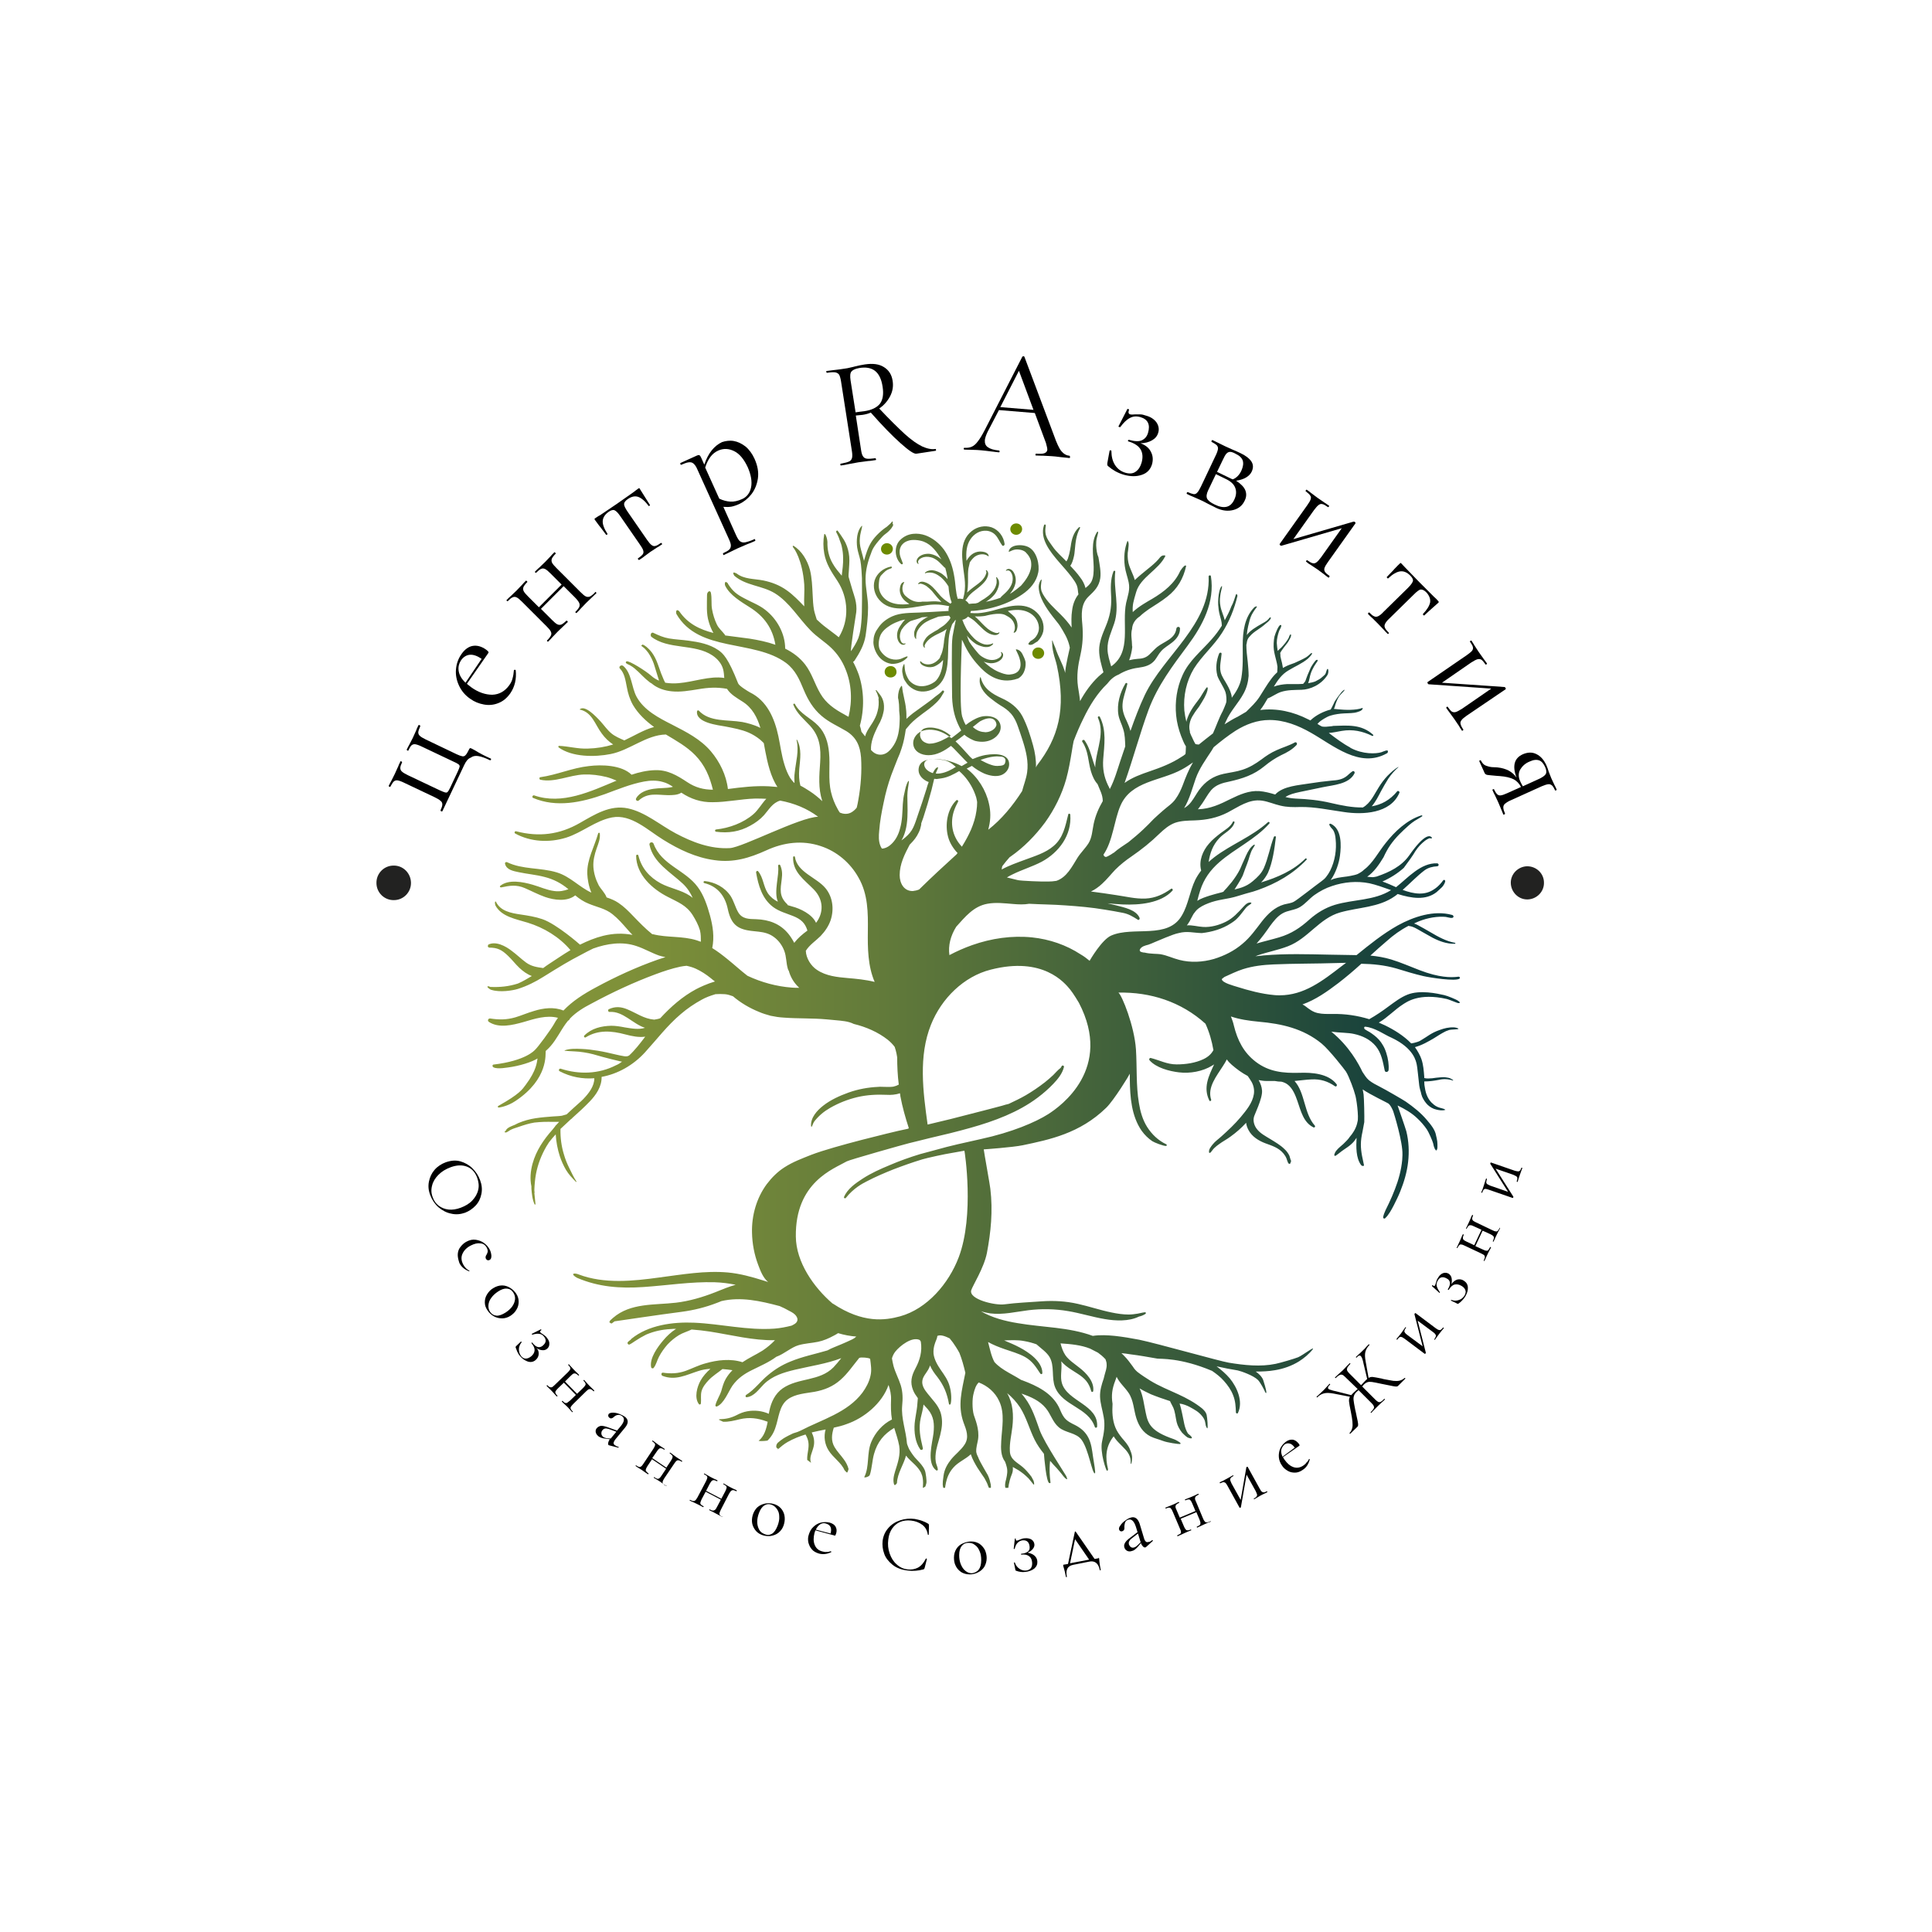 <?xml version="1.0" encoding="UTF-8"?> <!-- Generator: Adobe Illustrator 22.1.0, SVG Export Plug-In . SVG Version: 6.00 Build 0) --> <svg xmlns="http://www.w3.org/2000/svg" xmlns:xlink="http://www.w3.org/1999/xlink" id="Слой_1" x="0px" y="0px" viewBox="0 0 850.4 850.4" style="enable-background:new 0 0 850.4 850.4;" xml:space="preserve"> <style type="text/css"> .st0{clip-path:url(#SVGID_2_);} .st1{clip-path:url(#SVGID_2_);fill:#222221;} .st2{clip-path:url(#SVGID_2_);fill:#6D8A00;} .st3{clip-path:url(#SVGID_4_);fill:url(#SVGID_5_);} </style> <g> <defs> <rect id="SVGID_1_" width="850.4" height="850.4"></rect> </defs> <clipPath id="SVGID_2_"> <use xlink:href="#SVGID_1_" style="overflow:visible;"></use> </clipPath> <path class="st0" d="M188.8,520.1c0.4-2,1.2-3.7,2.5-5.2c1.3-1.5,3-2.6,4.9-3.3c2.3-0.8,4.4-1,6.5-0.4c2,0.6,3.8,1.6,5.3,3.1 c1.5,1.5,2.6,3.2,3.3,5.1c0.8,2.1,1,4.1,0.6,6.1c-0.4,2-1.2,3.7-2.5,5.1c-1.3,1.4-2.9,2.5-4.7,3.2c-2,0.7-4.1,0.9-6.1,0.4 c-2.1-0.4-3.9-1.4-5.6-2.8c-1.6-1.4-2.8-3.2-3.6-5.3C188.6,524.1,188.4,522.1,188.8,520.1 M193.1,530.7c1.2,0.9,2.6,1.5,4.3,1.7 c1.7,0.2,3.5-0.1,5.4-0.8c2.1-0.8,3.8-1.8,5.1-3.2c1.3-1.4,2.2-2.9,2.6-4.7c0.4-1.7,0.2-3.5-0.5-5.4c-0.9-2.4-2.4-4-4.5-4.8 c-2.1-0.8-4.5-0.7-7.2,0.3c-2.1,0.8-3.8,1.8-5.3,3.3c-1.4,1.4-2.4,3-2.8,4.7c-0.5,1.8-0.4,3.5,0.3,5.3 C191,528.5,191.9,529.8,193.1,530.7"></path> <path class="st0" d="M201.5,551.9c0.1-1.2,0.5-2.3,1.3-3.2c0.7-0.9,1.6-1.7,2.6-2.2c1.3-0.7,2.7-1,4-0.8c1.3,0.2,2.5,0.6,3.6,1.4 c1.1,0.8,1.9,1.7,2.5,2.8c0.5,0.9,0.7,1.9,0.8,2.8c0,1-0.2,1.6-0.8,1.9c-0.3,0.1-0.6,0.2-0.9,0.1c-0.3-0.1-0.5-0.3-0.7-0.6 c-0.3-0.6-0.2-1.2,0.3-1.9c0.3-0.5,0.4-0.9,0.5-1.4c0-0.4-0.1-0.9-0.4-1.5c-0.6-1.2-1.5-1.9-2.8-2c-1.3-0.2-2.6,0.1-4.2,0.9 c-1.8,0.9-3,2.1-3.7,3.6c-0.7,1.5-0.6,3.1,0.3,4.8c0.7,1.3,1.6,2.2,2.7,2.7l0,0c0,0.1,0,0.1,0,0.2c0,0.1-0.1,0.1-0.1,0.1 c-1-0.4-1.9-0.9-2.6-1.5c-0.7-0.6-1.3-1.3-1.7-2.2C201.7,554.4,201.4,553.1,201.5,551.9"></path> <path class="st0" d="M213.4,573.2c0-1.2,0.3-2.4,1-3.5c0.7-1.1,1.5-2,2.7-2.7c1.3-0.8,2.6-1.2,3.9-1.2c1.3,0,2.5,0.4,3.6,1.1 c1.1,0.7,1.9,1.5,2.6,2.5c0.8,1.2,1.1,2.4,1.1,3.6c0,1.2-0.3,2.4-1,3.5c-0.6,1.1-1.5,1.9-2.5,2.6c-1.2,0.8-2.5,1.2-3.8,1.2 c-1.3,0-2.5-0.3-3.6-0.9s-2.1-1.5-2.8-2.6C213.8,575.7,213.4,574.5,213.4,573.2 M218.5,579.1c1.2,0.1,2.5-0.4,4.1-1.4 c1.2-0.8,2.2-1.7,2.9-2.7c0.7-1,1.1-2.1,1.2-3.1c0.1-1.1-0.2-2.1-0.8-3c-0.7-1.1-1.6-1.6-2.8-1.7c-1.1-0.1-2.4,0.3-3.9,1.3 c-1.2,0.8-2.2,1.7-2.9,2.7c-0.8,1-1.2,2.1-1.3,3.2c-0.1,1.1,0.1,2.1,0.7,3C216.4,578.4,217.3,579,218.5,579.1"></path> <path class="st0" d="M237.1,596.2c-0.1,1-0.6,1.8-1.4,2.5c-1,0.8-2.1,1-3.4,0.6c-1.2-0.4-2.4-1.2-3.4-2.4c-0.5-0.6-0.9-1.2-1.2-1.9 c-0.3-0.7-0.5-1.3-0.7-1.8c0-0.2-0.1-0.3,0-0.4c0-0.1,0.1-0.2,0.2-0.3l2.1-2c0.1,0,0.1,0,0.2,0.1c0.1,0.1,0.1,0.2,0.1,0.2 c-0.8,1-1.2,2.1-1.2,3.1c0,1.1,0.3,2,0.9,2.9c0.6,0.8,1.3,1.2,2.1,1.2c0.8,0,1.5-0.3,2.3-0.9c0.9-0.7,1.5-1.6,1.6-2.6 c0.1-1-0.3-2-1.3-3.2c-0.1-0.1-0.1-0.2,0-0.3c0.1-0.1,0.2-0.1,0.3,0c0.9,1.1,1.6,1.7,2.4,1.9c0.7,0.2,1.5,0,2.1-0.5 c1.6-1.3,1.8-2.6,0.7-4c-0.6-0.8-1.3-1.2-2.2-1.3c-0.8-0.1-1.8,0-3,0.4c0,0-0.1,0-0.1-0.1c-0.1-0.2-0.2-0.3-0.1-0.3l4-2 c0,0,0.1,0,0.1,0.1c0,0.1,0.1,0.1,0.1,0.2c0,0.1,0,0.1,0,0.1c-0.1,0-0.2,0.1-0.3,0.2c-0.3,0.3-0.4,0.5-0.1,0.8 c0.1,0.2,0.4,0.4,0.8,0.6c0.5,0.3,0.8,0.6,1.1,0.8c0.3,0.2,0.6,0.5,0.9,0.9c0.8,1,1.2,1.9,1.1,2.8c0,0.9-0.4,1.6-1,2.1 c-0.6,0.5-1.3,0.7-2.2,0.6c-0.9-0.1-1.7-0.4-2.6-1C237,594.1,237.2,595.2,237.1,596.2"></path> <path class="st0" d="M252.1,621.5c-0.1,0.1-0.2,0.1-0.2,0.1c-0.4-0.4-0.8-0.8-1-1.1l-1.2-1.3l-1.4-1.3c-0.2-0.2-0.6-0.5-1-1 c0,0,0-0.1,0.1-0.2c0.1-0.1,0.2-0.1,0.2-0.1c0.5,0.5,0.8,0.8,1.1,0.9c0.3,0.1,0.6,0.1,0.9,0c0.3-0.2,0.7-0.5,1.3-1l2.6-2.5 l-5.3-5.4l-2.6,2.5c-0.5,0.5-0.8,0.9-1,1.2c-0.2,0.3-0.2,0.6-0.1,0.9c0.1,0.3,0.4,0.7,0.9,1.2c0,0,0,0.1-0.1,0.2 c-0.1,0.1-0.2,0.1-0.2,0.1c-0.4-0.4-0.8-0.8-1-1.1l-1.2-1.3l-1.3-1.3c-0.2-0.2-0.6-0.5-1-1c0-0.1,0-0.1,0.1-0.2 c0.1-0.1,0.2-0.1,0.2-0.1c0.5,0.5,0.8,0.8,1.2,0.9c0.3,0.1,0.6,0.1,0.9,0c0.3-0.2,0.7-0.5,1.2-1l5.7-5.5c0.5-0.5,0.8-0.9,1-1.2 c0.2-0.3,0.2-0.6,0.1-0.9c-0.1-0.3-0.4-0.7-0.9-1.2c-0.1-0.1,0-0.1,0.1-0.2c0.1-0.1,0.2-0.1,0.2-0.1c0.4,0.4,0.7,0.8,0.9,1l1.3,1.4 l1.3,1.3c0.3,0.2,0.6,0.6,1,1c0,0,0,0.1-0.1,0.2c-0.1,0.1-0.2,0.1-0.2,0.1c-0.5-0.5-0.9-0.8-1.2-0.9c-0.3-0.1-0.6-0.1-1,0 c-0.3,0.2-0.7,0.5-1.2,1l-2.5,2.5l5.3,5.4l2.6-2.5c0.5-0.5,0.8-0.9,1-1.2c0.2-0.3,0.2-0.6,0.1-0.9c-0.1-0.3-0.4-0.7-0.9-1.2 c0,0,0-0.1,0.1-0.2c0.1-0.1,0.2-0.1,0.2-0.1c0.4,0.4,0.7,0.8,0.9,1l1.3,1.4l1.3,1.3c0.3,0.2,0.6,0.6,1,1c0,0,0,0.1-0.1,0.2 c-0.1,0.1-0.2,0.1-0.2,0.1c-0.5-0.5-0.9-0.8-1.2-0.9c-0.3-0.1-0.6-0.1-1,0c-0.3,0.2-0.7,0.5-1.2,1l-5.6,5.5c-0.5,0.5-0.8,0.9-1,1.2 c-0.2,0.3-0.2,0.6-0.1,0.9c0.1,0.3,0.4,0.7,0.9,1.2C252.2,621.3,252.2,621.4,252.1,621.5"></path> <path class="st0" d="M272.3,636.9c0.1,0.1,0.1,0.1,0,0.2c0,0.1-0.1,0.1-0.2,0.1l-3.9-1c-0.1,0-0.2-0.1-0.3-0.1 c-0.2-0.2-0.3-0.5-0.2-1c0.1-0.5,0.3-1,0.7-1.6l-2.2-0.3c-0.7-0.1-1.3-0.2-1.7-0.4c-0.4-0.2-0.9-0.4-1.2-0.7 c-0.7-0.6-1-1.2-1.1-1.8c-0.1-0.7,0.1-1.3,0.6-1.8c0.5-0.5,1.1-0.8,1.8-0.9c0.8,0,1.8,0.2,3.1,0.7l3.9,1.4l1.5-1.8 c1.7-2,2-3.5,0.8-4.5c-0.6-0.5-1.3-0.7-1.9-0.6c-0.7,0.1-1.3,0.4-1.8,0.9c-0.3,0.3-0.6,0.5-1,0.6c-0.3,0.1-0.7,0-1-0.3 c-0.3-0.2-0.4-0.5-0.5-0.8c0-0.3,0.1-0.5,0.2-0.8c0.4-0.4,1-0.6,1.9-0.6c0.9,0,1.9,0.2,2.9,0.6c1,0.4,1.8,0.8,2.5,1.3 c0.7,0.6,1.1,1.3,1.1,2.1c0,0.8-0.4,1.6-1.1,2.5l-4.2,5.1c-0.5,0.6-0.8,1.2-0.9,1.6c-0.1,0.4,0.1,0.8,0.5,1.1 C271,636.4,271.6,636.7,272.3,636.9L272.3,636.9z M268.8,633.2l0.1-0.1l2.4-2.9L268,629c-0.7-0.2-1.2-0.3-1.7-0.2 c-0.4,0.1-0.8,0.3-1.1,0.7c-0.4,0.4-0.5,0.9-0.5,1.5c0,0.5,0.3,1,0.7,1.4c0.4,0.3,0.9,0.5,1.7,0.7L268.8,633.2z"></path> <path class="st0" d="M293.4,653.9c-0.1,0.1-0.1,0.2-0.2,0.1c-0.5-0.3-0.9-0.6-1.2-0.8l-1.4-1l-1.6-1c-0.3-0.2-0.7-0.4-1.2-0.7 c-0.1,0,0-0.1,0-0.2c0.1-0.1,0.1-0.2,0.2-0.1c0.5,0.4,1,0.6,1.3,0.7c0.3,0.1,0.6,0,0.9-0.2c0.3-0.2,0.6-0.6,1-1.2l2-3l-6.2-4.2 l-2,3c-0.4,0.6-0.6,1.1-0.7,1.4c-0.1,0.3-0.1,0.7,0.1,0.9c0.2,0.3,0.6,0.6,1.1,1c0,0,0,0.1-0.1,0.2c-0.1,0.1-0.1,0.2-0.2,0.1 c-0.5-0.3-0.9-0.6-1.2-0.8l-1.4-1l-1.6-1c-0.3-0.2-0.7-0.4-1.2-0.8c-0.1,0,0-0.1,0-0.2c0.1-0.1,0.1-0.2,0.2-0.1 c0.5,0.4,1,0.6,1.3,0.7c0.3,0.1,0.6,0,0.9-0.2c0.3-0.2,0.6-0.6,1-1.2l4.4-6.6c0.4-0.6,0.6-1.1,0.7-1.4c0.1-0.3,0.1-0.6-0.1-0.9 c-0.2-0.3-0.6-0.6-1.1-1c-0.1,0,0-0.1,0-0.2c0.1-0.1,0.1-0.2,0.2-0.1c0.5,0.3,0.9,0.6,1.1,0.8l1.5,1.1l1.5,1 c0.3,0.2,0.7,0.4,1.2,0.8c0,0,0,0.1-0.1,0.2c-0.1,0.1-0.1,0.2-0.2,0.1c-0.5-0.4-1-0.6-1.3-0.6c-0.3-0.1-0.7,0-0.9,0.2 c-0.3,0.2-0.6,0.6-1,1.2l-2,2.9l6.2,4.2l2-3c0.4-0.6,0.6-1.1,0.7-1.4c0.1-0.3,0.1-0.6-0.1-0.9c-0.2-0.3-0.6-0.6-1.1-1 c-0.1,0,0-0.1,0-0.2c0.1-0.1,0.1-0.2,0.2-0.1c0.5,0.3,0.9,0.6,1.1,0.8l1.5,1.1l1.5,1c0.3,0.2,0.7,0.4,1.2,0.8c0,0,0,0.1-0.1,0.2 c-0.1,0.1-0.1,0.2-0.2,0.1c-0.5-0.4-1-0.6-1.3-0.6c-0.3-0.1-0.7,0-0.9,0.2c-0.3,0.2-0.6,0.6-1,1.2l-4.4,6.5 c-0.4,0.6-0.6,1.1-0.7,1.4c-0.1,0.3-0.1,0.7,0.1,0.9c0.2,0.3,0.6,0.6,1.1,1C293.5,653.7,293.5,653.8,293.4,653.9"></path> <path class="st0" d="M318.1,667.5c-0.1,0.1-0.1,0.2-0.2,0.2c-0.5-0.3-1-0.5-1.3-0.7l-1.5-0.8l-1.7-0.9c-0.3-0.1-0.7-0.3-1.2-0.6 c-0.1,0-0.1-0.1,0-0.2c0.1-0.1,0.1-0.2,0.2-0.1c0.6,0.3,1,0.5,1.4,0.5c0.3,0,0.6-0.1,0.9-0.3c0.3-0.2,0.6-0.7,0.9-1.3l1.7-3.2 l-6.7-3.5l-1.7,3.2c-0.3,0.6-0.5,1.1-0.6,1.5c-0.1,0.4,0,0.7,0.2,0.9c0.2,0.3,0.6,0.5,1.2,0.8c0,0,0,0.1,0,0.2 c-0.1,0.1-0.1,0.2-0.2,0.2c-0.5-0.3-1-0.5-1.3-0.7l-1.6-0.8l-1.7-0.8c-0.3-0.1-0.7-0.3-1.3-0.6c-0.1,0-0.1-0.1,0-0.2 s0.1-0.2,0.2-0.1c0.6,0.3,1,0.5,1.4,0.5c0.3,0,0.6-0.1,0.9-0.3c0.3-0.3,0.5-0.7,0.9-1.3l3.7-7c0.3-0.6,0.5-1.1,0.6-1.5 c0.1-0.4,0-0.7-0.2-0.9c-0.2-0.2-0.6-0.5-1.2-0.8c-0.1,0-0.1-0.1,0-0.2c0.1-0.1,0.1-0.2,0.2-0.1c0.5,0.3,0.9,0.5,1.2,0.7l1.6,0.9 l1.6,0.8c0.3,0.1,0.7,0.3,1.3,0.6c0,0,0,0.1,0,0.2c-0.1,0.1-0.1,0.2-0.2,0.2c-0.6-0.3-1.1-0.5-1.4-0.5c-0.3,0-0.6,0.1-0.9,0.3 c-0.3,0.3-0.5,0.7-0.9,1.3l-1.6,3.1l6.7,3.5l1.7-3.2c0.3-0.6,0.5-1.1,0.6-1.5c0.1-0.4,0-0.7-0.2-0.9c-0.2-0.2-0.6-0.5-1.2-0.8 c-0.1,0-0.1-0.1,0-0.2s0.1-0.2,0.2-0.1c0.5,0.3,0.9,0.5,1.2,0.7l1.6,0.9l1.6,0.8c0.3,0.1,0.7,0.3,1.3,0.6c0,0,0,0.1,0,0.2 c-0.1,0.1-0.1,0.2-0.2,0.2c-0.6-0.3-1.1-0.5-1.4-0.5c-0.3,0-0.6,0.1-0.9,0.3c-0.3,0.3-0.5,0.7-0.9,1.3l-3.6,7 c-0.3,0.6-0.5,1.1-0.6,1.5c-0.1,0.4,0,0.7,0.2,0.9c0.2,0.3,0.6,0.5,1.2,0.8C318.1,667.3,318.1,667.4,318.1,667.5"></path> <path class="st0" d="M332.3,673.3c-0.7-1-1.2-2.1-1.3-3.4c-0.1-1.3,0.1-2.5,0.6-3.8c0.6-1.4,1.4-2.5,2.5-3.2s2.3-1.1,3.5-1.2 c1.3-0.1,2.5,0.1,3.6,0.5c1.3,0.5,2.3,1.3,3,2.3c0.7,1,1.1,2.1,1.2,3.4c0.1,1.2-0.1,2.4-0.5,3.6c-0.5,1.4-1.3,2.4-2.3,3.2 c-1,0.8-2.2,1.2-3.5,1.4c-1.3,0.1-2.5,0-3.8-0.5C334,675.1,333,674.3,332.3,673.3 M339.8,675.1c1-0.6,1.8-1.8,2.5-3.6 c0.5-1.4,0.8-2.7,0.7-3.9c0-1.3-0.3-2.3-0.9-3.2c-0.6-0.9-1.3-1.6-2.3-2c-1.2-0.5-2.3-0.4-3.3,0.2c-1,0.6-1.8,1.7-2.4,3.3 c-0.5,1.3-0.8,2.7-0.8,3.9c0,1.3,0.3,2.4,0.8,3.4c0.5,1,1.3,1.6,2.3,2C337.7,675.8,338.8,675.7,339.8,675.1"></path> <path class="st0" d="M365.7,682.8c0.1,0,0.1,0.1,0.2,0.2c0,0.1,0,0.2,0,0.2c-1.9,0.9-3.7,1.1-5.5,0.6c-1.3-0.4-2.4-1-3.1-1.9 c-0.8-0.9-1.2-1.9-1.5-3c-0.2-1.1-0.2-2.3,0.2-3.4c0.4-1.3,1-2.5,2-3.4c0.9-0.9,2.1-1.6,3.3-1.9c1.3-0.3,2.6-0.3,3.9,0 c1.3,0.4,2.2,1,2.6,1.8c0.5,0.9,0.6,1.9,0.2,3.1c-0.1,0.3-0.2,0.5-0.3,0.7c-0.1,0.1-0.2,0.2-0.3,0.1l-8.5-2.3 c-0.2,0.5-0.3,0.9-0.4,1.2c-0.5,2-0.5,3.7,0.1,5.2c0.6,1.5,1.7,2.5,3.4,2.9c0.7,0.2,1.3,0.3,1.8,0.2 C364.3,683.2,364.9,683,365.7,682.8L365.7,682.8z M361.1,670.9c-0.8,0.5-1.5,1.3-2,2.4l6.5,1.7c0.3-1.2,0.3-2.1,0-2.8 c-0.3-0.7-0.9-1.2-1.8-1.5C362.8,670.3,361.9,670.4,361.1,670.9"></path> <path class="st0" d="M405.8,669.4c1.1,0.4,2,0.8,2.6,1.2c0.2,0.1,0.3,0.2,0.4,0.3c0,0.1,0.1,0.3,0.1,0.6l-0.1,4 c0,0.1-0.1,0.1-0.2,0.1c-0.1,0-0.2,0-0.2-0.1c-0.3-1.9-1.1-3.3-2.4-4.3c-1.3-1-3-1.7-5-1.9c-1.8-0.2-3.4,0-4.8,0.6 c-1.4,0.6-2.6,1.6-3.5,2.9c-0.9,1.3-1.5,2.9-1.7,4.8c-0.3,2.2-0.1,4.2,0.6,6.2c0.7,2,1.7,3.6,3.1,4.8c1.4,1.3,3,2,4.8,2.2 c1.7,0.2,3.2-0.1,4.6-0.8c1.4-0.8,2.5-2.1,3.4-3.9c0-0.1,0.1-0.1,0.2-0.1c0.1,0,0.1,0,0.2,0.1c0.1,0,0.1,0.1,0.1,0.1l-1,3.9 c-0.1,0.3-0.2,0.5-0.2,0.5c-0.1,0.1-0.2,0.1-0.4,0.2c-2.2,0.6-4.5,0.8-6.8,0.5c-2.8-0.3-5.1-1.2-6.8-2.6c-1.7-1.4-3-3-3.6-4.8 c-0.7-1.9-0.9-3.8-0.7-5.7c0.3-2.2,1.1-4,2.5-5.6c1.4-1.6,3.1-2.7,5.2-3.4c2.1-0.7,4.2-0.9,6.5-0.6 C403.6,668.8,404.7,669,405.8,669.4"></path> <path class="st0" d="M423.1,692c-1-0.7-1.9-1.6-2.4-2.7c-0.6-1.1-0.8-2.4-0.8-3.7c0-1.5,0.4-2.8,1.1-3.9c0.7-1.1,1.7-1.9,2.9-2.4 c1.2-0.5,2.4-0.8,3.6-0.8c1.4,0,2.6,0.4,3.6,1c1,0.7,1.8,1.6,2.4,2.7c0.5,1.1,0.8,2.3,0.8,3.6c0,1.5-0.4,2.7-1,3.8 c-0.7,1.1-1.6,1.9-2.8,2.5c-1.1,0.6-2.4,0.9-3.7,0.9C425.4,693,424.1,692.6,423.1,692 M430.8,690.9c0.7-0.9,1.1-2.3,1.1-4.2 c0-1.5-0.2-2.8-0.7-3.9c-0.5-1.2-1.1-2.1-2-2.7c-0.8-0.7-1.8-1-2.9-1c-1.3,0-2.3,0.5-3,1.4c-0.7,0.9-1.1,2.2-1.1,4 c0,1.4,0.2,2.8,0.7,4c0.5,1.2,1.1,2.2,2,2.9c0.8,0.7,1.8,1.1,2.9,1.1C429,692.3,430,691.9,430.8,690.9"></path> <path class="st0" d="M455.3,684.7c0.8,0.7,1.2,1.5,1.3,2.5c0.1,1.3-0.3,2.3-1.3,3.2c-1,0.8-2.3,1.3-3.9,1.5c-0.8,0.1-1.5,0.1-2.2,0 c-0.7-0.1-1.4-0.3-1.9-0.5c-0.2-0.1-0.3-0.1-0.3-0.2c-0.1-0.1-0.1-0.2-0.1-0.4l-0.6-2.9c0-0.1,0.1-0.1,0.2-0.2c0.1,0,0.2,0,0.2,0.1 c0.4,1.2,1.1,2.1,2,2.7c0.9,0.6,1.8,0.9,2.9,0.8c1-0.1,1.7-0.5,2.2-1.1c0.4-0.6,0.6-1.5,0.5-2.5c-0.1-1.2-0.5-2.1-1.3-2.7 c-0.8-0.6-1.9-0.9-3.4-0.7c-0.1,0-0.2,0-0.2-0.2c0-0.1,0-0.2,0.2-0.2c1.4-0.1,2.3-0.5,2.9-1c0.6-0.5,0.8-1.2,0.7-2.1 c-0.2-2-1.2-2.9-3-2.8c-1,0.1-1.7,0.5-2.3,1.1c-0.6,0.6-1,1.5-1.3,2.7c0,0,0,0-0.1,0c-0.2,0-0.3,0-0.3-0.1l0.5-4.4 c0,0,0-0.1,0.1-0.1c0.1,0,0.1,0,0.2,0c0.1,0,0.1,0.1,0.1,0.1c0,0.1,0,0.2,0,0.3c0,0.4,0.2,0.6,0.6,0.5c0.2,0,0.5-0.1,0.9-0.3 c0.5-0.2,1-0.4,1.3-0.5c0.3-0.1,0.7-0.2,1.2-0.2c1.2-0.1,2.2,0.1,3,0.6c0.7,0.5,1.1,1.2,1.2,2c0.1,0.8-0.2,1.5-0.7,2.1 c-0.5,0.7-1.3,1.2-2.3,1.6C453.5,683.7,454.5,684,455.3,684.7"></path> <path class="st0" d="M483.7,685.7c0,0,0.1,0.1,0.1,0.4c0,0.1,0.1,0.5,0.1,1.1c0.1,1,0.3,2.3,0.6,3.8c0,0.1,0,0.2-0.2,0.2 c-0.1,0-0.2,0-0.2-0.1c-0.6-3-2.2-4.3-4.8-3.7l-7,1.4c-2.4,0.5-3.3,2.2-2.7,5.2c0,0.1,0,0.2-0.2,0.2c-0.1,0-0.2,0-0.2-0.1 c-0.3-1.5-0.6-2.8-0.9-3.8c-0.2-0.5-0.2-0.9-0.3-1.1c0-0.2,0-0.3,0-0.4c0,0,0.1-0.1,0.3-0.1l1.8-0.3l3-14.1c0-0.1,0.1-0.2,0.2-0.2 c0.1,0,0.2,0,0.2,0.1l8.3,12l1.7-0.3C483.6,685.6,483.7,685.6,483.7,685.7 M471,688.1l8.4-1.6l-6.2-9L471,688.1z"></path> <path class="st0" d="M507.2,677.9c0.1,0,0.2,0,0.2,0.1c0.1,0.1,0,0.2,0,0.3l-3,2.7c-0.1,0.1-0.2,0.1-0.3,0.1c-0.3,0.1-0.6,0-1-0.4 c-0.3-0.3-0.7-0.8-0.9-1.5l-1.4,1.7c-0.5,0.5-0.9,0.9-1.3,1.2c-0.4,0.3-0.8,0.5-1.3,0.6c-0.8,0.3-1.6,0.2-2.1-0.1 c-0.6-0.3-1-0.8-1.2-1.5c-0.2-0.7-0.1-1.3,0.3-2c0.4-0.7,1.1-1.4,2.2-2.2l3.3-2.5l-0.7-2.3c-0.8-2.5-1.9-3.6-3.3-3.2 c-0.8,0.2-1.3,0.7-1.5,1.3c-0.2,0.6-0.3,1.3-0.3,2c0.1,0.4,0,0.8-0.1,1.1c-0.1,0.3-0.4,0.5-0.8,0.7c-0.4,0.1-0.7,0.1-0.9-0.1 c-0.3-0.1-0.4-0.4-0.5-0.6c-0.2-0.5,0-1.2,0.6-1.9c0.5-0.8,1.2-1.5,2.1-2.1c0.9-0.7,1.7-1.1,2.4-1.3c0.9-0.3,1.7-0.2,2.4,0.3 c0.6,0.4,1.1,1.2,1.5,2.3l1.9,6.3c0.2,0.8,0.5,1.3,0.8,1.6c0.3,0.3,0.7,0.4,1.2,0.2C506,678.8,506.5,678.4,507.2,677.9L507.2,677.9 z M502.1,678.8l-0.1-0.2l-1.1-3.6l-2.8,2.2c-0.6,0.4-0.9,0.9-1.1,1.3c-0.2,0.4-0.2,0.8-0.1,1.3c0.2,0.5,0.5,0.9,0.9,1.2 c0.5,0.3,1,0.3,1.5,0.1c0.5-0.1,0.9-0.5,1.5-1L502.1,678.8z"></path> <path class="st0" d="M532.9,669.6c0.1,0.1,0.1,0.2,0,0.2c-0.6,0.2-1,0.4-1.4,0.5L530,671l-1.7,0.8c-0.3,0.1-0.7,0.3-1.3,0.6 c-0.1,0-0.1,0-0.2-0.2c-0.1-0.1,0-0.2,0-0.2c0.6-0.3,1-0.5,1.3-0.7c0.2-0.2,0.3-0.5,0.3-0.9c0-0.4-0.2-0.9-0.4-1.5l-1.4-3.3 l-6.9,2.9l1.4,3.3c0.3,0.7,0.5,1.1,0.8,1.4c0.2,0.3,0.5,0.4,0.9,0.4c0.3,0,0.8-0.1,1.4-0.4c0,0,0.1,0,0.1,0.2 c0.1,0.1,0.1,0.2,0,0.2c-0.6,0.2-1,0.4-1.3,0.5l-1.6,0.7l-1.7,0.8c-0.3,0.1-0.7,0.3-1.3,0.6c-0.1,0-0.1,0-0.2-0.2 c-0.1-0.1,0-0.2,0-0.2c0.6-0.3,1-0.5,1.3-0.7c0.3-0.2,0.4-0.5,0.3-0.9c0-0.4-0.2-0.9-0.5-1.5l-3.1-7.3c-0.3-0.7-0.5-1.1-0.8-1.4 c-0.2-0.3-0.5-0.4-0.8-0.4c-0.3,0-0.8,0.1-1.4,0.4c-0.1,0-0.1,0-0.2-0.2c-0.1-0.1,0-0.2,0-0.2c0.5-0.2,1-0.4,1.3-0.5l1.7-0.7 l1.6-0.7c0.3-0.2,0.7-0.4,1.3-0.6c0,0,0.1,0,0.1,0.2c0.1,0.1,0.1,0.2,0,0.2c-0.6,0.3-1,0.5-1.3,0.8c-0.2,0.3-0.3,0.6-0.3,0.9 c0,0.4,0.2,0.9,0.5,1.5l1.4,3.3l6.9-2.9l-1.4-3.3c-0.3-0.7-0.5-1.1-0.8-1.4c-0.2-0.3-0.5-0.4-0.8-0.4c-0.3,0-0.8,0.1-1.4,0.4 c-0.1,0-0.1,0-0.2-0.2c-0.1-0.1,0-0.2,0-0.2c0.5-0.2,1-0.4,1.3-0.5l1.7-0.7l1.6-0.7c0.3-0.2,0.7-0.4,1.3-0.6c0,0,0.1,0,0.1,0.2 c0.1,0.1,0.1,0.2,0,0.2c-0.6,0.3-1,0.5-1.3,0.8c-0.2,0.3-0.3,0.6-0.3,0.9c0,0.4,0.2,0.9,0.5,1.5l3,7.2c0.3,0.7,0.5,1.1,0.8,1.4 c0.2,0.3,0.5,0.4,0.9,0.4c0.3,0,0.8-0.1,1.4-0.4C532.8,669.5,532.9,669.5,532.9,669.6"></path> <path class="st0" d="M557.8,656.6c0.1,0.1,0.1,0.2,0,0.2c-0.5,0.3-0.9,0.5-1.2,0.6l-1.6,0.8l-1.7,1c-0.3,0.2-0.7,0.4-1.2,0.7 c-0.1,0-0.1,0-0.2-0.1c-0.1-0.1-0.1-0.2,0-0.2c0.6-0.3,1-0.6,1.2-0.9c0.2-0.3,0.3-0.6,0.2-0.9c-0.1-0.4-0.3-0.8-0.6-1.5l-4-7.2 l-2.5,14.3c0,0.1-0.1,0.2-0.2,0.2c-0.1,0-0.2,0.1-0.2,0.1c-0.1,0-0.1,0-0.2-0.1l-5.3-9.6c-0.3-0.6-0.6-1-0.9-1.3 c-0.3-0.2-0.6-0.3-0.9-0.3c-0.3,0-0.8,0.2-1.4,0.5c0,0-0.1,0-0.2-0.2c-0.1-0.1-0.1-0.2,0-0.2c0.5-0.3,0.9-0.5,1.2-0.6l1.7-0.9 l1.8-1c0.3-0.2,0.6-0.4,1.1-0.6c0.1,0,0.1,0,0.2,0.1c0.1,0.1,0.1,0.2,0,0.2c-0.6,0.3-1,0.6-1.2,0.9c-0.2,0.3-0.3,0.6-0.2,0.9 c0.1,0.4,0.3,0.8,0.6,1.5l4,7.2l2.5-14.3c0-0.1,0.1-0.2,0.2-0.2c0.1,0,0.2-0.1,0.2-0.1c0.1,0,0.1,0,0.2,0.1l5.3,9.6 c0.3,0.6,0.6,1,0.9,1.3c0.3,0.2,0.6,0.3,0.9,0.3c0.3,0,0.8-0.2,1.3-0.5C557.7,656.4,557.7,656.4,557.8,656.6"></path> <path class="st0" d="M576.2,642.2c0.1,0,0.1,0,0.2,0c0.1,0,0.1,0.1,0.1,0.2c-0.5,2-1.5,3.6-3.1,4.6c-1.1,0.8-2.3,1.2-3.4,1.2 c-1.2,0-2.2-0.2-3.2-0.8c-1-0.6-1.9-1.3-2.5-2.3c-0.8-1.1-1.3-2.4-1.4-3.7c-0.1-1.3,0.1-2.6,0.6-3.8c0.6-1.2,1.4-2.2,2.5-3 c1.1-0.8,2.1-1,3.1-0.9c1,0.2,1.8,0.8,2.6,1.8c0.2,0.3,0.3,0.5,0.3,0.6c0,0.2,0,0.3-0.1,0.3l-7.2,5c0.3,0.5,0.5,0.8,0.7,1.1 c1.2,1.7,2.5,2.8,4,3.3c1.5,0.5,3,0.2,4.4-0.8c0.6-0.4,1-0.8,1.3-1.3C575.5,643.5,575.8,642.9,576.2,642.2L576.2,642.2z M564,638.1 c-0.2,0.9,0,1.9,0.5,3.1l5.4-4c-0.7-1-1.4-1.6-2.2-1.8c-0.8-0.2-1.5-0.1-2.3,0.4C564.7,636.5,564.2,637.2,564,638.1"></path> <path class="st0" d="M618.5,606.6c0.1,0.1,0.1,0.2,0.1,0.2l-3.2,3.2c-0.2,0.2-0.4,0.3-0.7,0.3c-0.3,0-0.9,0-1.7-0.2 c-0.9-0.2-2.6-0.5-5-1c-1.9-0.4-3.3-0.7-4.1-0.8c-0.8-0.1-1.5-0.1-2,0.1c-0.6,0.2-1.2,0.6-1.8,1.3l-0.5,0.6l5.8,5.8 c0.5,0.5,0.9,0.8,1.3,1c0.3,0.1,0.7,0.1,1.1-0.1c0.4-0.2,0.9-0.6,1.5-1.3c0.1,0,0.1,0,0.2,0.1c0.1,0.1,0.1,0.2,0.1,0.2 c-0.5,0.5-0.9,0.9-1.3,1.2l-1.8,1.7l-1.7,1.7c-0.3,0.3-0.7,0.7-1.2,1.3c0,0-0.1,0-0.2-0.1c-0.1-0.1-0.1-0.2-0.1-0.2 c0.7-0.6,1.1-1.2,1.3-1.5c0.2-0.4,0.3-0.7,0.1-1.1c-0.1-0.4-0.4-0.8-0.9-1.3l-5.8-5.8c-0.3,0.3-0.6,0.5-0.7,0.6 c-0.7,0.6-1.1,1.2-1.3,1.8c-0.2,0.5-0.3,1.2-0.2,2c0.1,0.8,0.3,2.2,0.7,4.1l0.3,1.3c0.3,1.6,0.6,2.8,0.8,3.8 c0.2,0.9,0.2,1.5,0.2,1.8c0,0.2-0.1,0.5-0.3,0.7l-3.2,3.1c0,0-0.1,0-0.2-0.1c-0.1-0.1-0.1-0.2-0.1-0.2c0.6-0.6,1-1.4,1.2-2.2 c0.2-0.8,0.2-1.7,0.1-2.8c-0.1-1-0.3-2.5-0.7-4.4c-0.5-2.2-0.7-3.7-0.8-4.5s0.1-1.5,0.4-2.1l-7.2-1.4c-1.7-0.3-3.1-0.4-4.2-0.1 c-1.1,0.3-2.1,0.8-3,1.8c0,0-0.1,0-0.2-0.1c-0.1-0.1-0.1-0.2-0.1-0.2l1-0.9c0.6-0.6,1.2-1.1,1.8-1.7c0.6-0.5,1.1-1.2,1.8-1.9 l1.1-1.2c0.1,0,0.1,0,0.2,0.1c0.1,0.1,0.1,0.2,0.1,0.2c-0.5,0.5-0.8,0.8-0.9,1.1c-0.1,0.3-0.1,0.6,0.1,0.8c0.2,0.2,0.6,0.4,1.1,0.5 c0.5,0.2,1.3,0.4,2.3,0.6l6.7,1.7c0.1-0.2,0.4-0.5,0.8-0.9l1.4-1.3c0.1-0.1,0.3-0.2,0.6-0.5L592,606c-0.5-0.5-0.9-0.8-1.3-0.9 c-0.4-0.1-0.8,0-1.2,0.2c-0.4,0.2-1,0.7-1.6,1.3c0,0-0.1,0-0.2-0.1s-0.1-0.2-0.1-0.2l1.4-1.3c0.8-0.7,1.4-1.3,1.9-1.7 c0.5-0.5,1.1-1.1,1.9-2l1.3-1.3c0,0,0.1,0,0.2,0.1c0.1,0.1,0.1,0.2,0.1,0.2c-0.6,0.6-1.1,1.2-1.3,1.6c-0.2,0.4-0.3,0.9-0.2,1.2 s0.4,0.8,0.9,1.3l5.3,5.3c1-1.1,1.6-1.7,1.8-1.9c0.4-0.4,0.7-0.7,0.9-0.8l-1.6-6.7c-0.2-1-0.4-1.8-0.6-2.3 c-0.2-0.5-0.4-0.9-0.6-1.1c-0.2-0.2-0.5-0.3-0.8-0.2c-0.3,0.1-0.7,0.4-1.1,0.9c0,0-0.1,0-0.2-0.1c-0.1-0.1-0.1-0.2-0.1-0.2l1.2-1.1 c0.7-0.6,1.3-1.2,1.9-1.8c0.6-0.5,1.1-1.1,1.7-1.8l0.9-0.9c0,0,0.1,0,0.2,0.1c0.1,0.1,0.1,0.2,0.1,0.2c-0.9,0.9-1.5,1.9-1.8,3 c-0.3,1.1-0.2,2.5,0.1,4.2l1.3,7.3c0.6-0.3,1.2-0.5,1.9-0.4s2,0.3,3.9,0.7l0.7,0.2c1.9,0.4,3.4,0.6,4.4,0.8c1,0.1,2,0.1,2.8-0.1 c0.8-0.2,1.5-0.6,2.2-1.2C618.3,606.5,618.4,606.5,618.5,606.6"></path> <path class="st0" d="M635.4,584.4c0.1,0.1,0.2,0.1,0.1,0.2c-0.4,0.5-0.6,0.8-0.9,1.1l-1.1,1.4l-1.1,1.5c-0.2,0.3-0.5,0.7-0.8,1.1 c0,0.1-0.1,0-0.2,0c-0.1-0.1-0.1-0.2-0.1-0.2c0.4-0.5,0.6-1,0.7-1.3c0.1-0.3,0-0.6-0.2-0.9c-0.2-0.3-0.6-0.7-1.2-1.1l-6.6-4.9 l3.6,14.1c0,0.1,0,0.2-0.1,0.3c-0.1,0.1-0.1,0.1-0.2,0.2c-0.1,0-0.1,0-0.2,0l-8.8-6.6c-0.6-0.4-1-0.7-1.4-0.8 c-0.3-0.1-0.6-0.1-0.9,0.1c-0.3,0.2-0.6,0.5-1,1.1c0,0-0.1,0-0.2-0.1c-0.1-0.1-0.2-0.1-0.1-0.2c0.3-0.5,0.6-0.8,0.8-1l1.2-1.5 l1.2-1.7c0.2-0.3,0.4-0.6,0.7-1c0-0.1,0.1,0,0.2,0c0.1,0.1,0.1,0.2,0.1,0.2c-0.4,0.5-0.6,0.9-0.7,1.3c-0.1,0.3,0,0.6,0.2,0.9 c0.2,0.3,0.6,0.7,1.2,1.1l6.6,4.9l-3.6-14.1c0-0.1,0-0.2,0.1-0.3c0.1-0.1,0.1-0.1,0.2-0.2c0.1,0,0.1,0,0.2,0l8.8,6.6 c0.6,0.4,1,0.7,1.4,0.8s0.7,0.1,0.9-0.1c0.3-0.2,0.6-0.5,1-1C635.2,584.3,635.2,584.3,635.4,584.4"></path> <path class="st0" d="M641.5,563.2c1-0.2,1.9-0.1,2.8,0.5c1.1,0.7,1.7,1.6,1.8,2.9c0.1,1.3-0.3,2.6-1.1,4c-0.4,0.6-0.8,1.2-1.4,1.8 c-0.5,0.5-1,1-1.5,1.3c-0.1,0.1-0.3,0.2-0.3,0.2c-0.1,0-0.2,0-0.4-0.1l-2.7-1.3c-0.1,0-0.1-0.1,0-0.2c0-0.1,0.1-0.2,0.2-0.1 c1.2,0.4,2.3,0.4,3.3,0c1-0.3,1.8-1,2.4-1.9c0.5-0.9,0.7-1.7,0.4-2.4c-0.2-0.7-0.8-1.4-1.7-1.9c-1-0.6-2-0.8-3-0.6 c-0.9,0.2-1.8,1-2.6,2.3c-0.1,0.1-0.1,0.1-0.3,0.1c-0.1-0.1-0.1-0.2-0.1-0.3c0.7-1.2,1-2.1,0.9-2.9c-0.1-0.8-0.5-1.4-1.3-1.8 c-1.7-1-3.1-0.8-4,0.8c-0.5,0.8-0.7,1.7-0.5,2.5c0.2,0.8,0.7,1.7,1.4,2.7c0,0,0,0.1,0,0.1c-0.1,0.2-0.2,0.2-0.2,0.2l-3.3-3 c0,0,0-0.1,0-0.2c0-0.1,0.1-0.1,0.2-0.2c0.1,0,0.1,0,0.1,0c0,0.1,0.1,0.1,0.3,0.2c0.3,0.2,0.6,0.2,0.8-0.2c0.1-0.2,0.2-0.5,0.3-0.9 c0.1-0.5,0.3-1,0.4-1.3c0.1-0.3,0.3-0.7,0.6-1.1c0.6-1.1,1.4-1.7,2.2-2c0.8-0.3,1.6-0.2,2.4,0.2c0.6,0.4,1.1,1,1.3,1.8 c0.2,0.8,0.2,1.8,0,2.8C639.7,564.1,640.5,563.5,641.5,563.2"></path> <path class="st0" d="M660.1,540.4c0.1,0.1,0.2,0.1,0.2,0.2c-0.3,0.6-0.5,1-0.7,1.3l-0.8,1.6l-0.8,1.7c-0.1,0.3-0.3,0.7-0.6,1.3 c0,0.1-0.1,0.1-0.2,0c-0.1-0.1-0.2-0.1-0.1-0.2c0.3-0.6,0.4-1.1,0.5-1.4c0-0.3-0.1-0.6-0.4-0.9c-0.3-0.3-0.7-0.5-1.3-0.8l-3.3-1.5 l-3.2,6.8l3.3,1.5c0.6,0.3,1.1,0.5,1.5,0.5c0.4,0.1,0.7,0,0.9-0.3c0.2-0.2,0.5-0.7,0.8-1.3c0,0,0.1,0,0.2,0 c0.1,0.1,0.2,0.1,0.2,0.2c-0.3,0.6-0.5,1-0.7,1.3l-0.8,1.6l-0.8,1.7c-0.1,0.3-0.3,0.7-0.6,1.3c0,0.1-0.1,0.1-0.2,0 c-0.1-0.1-0.2-0.1-0.1-0.2c0.3-0.6,0.4-1.1,0.5-1.4c0-0.3-0.1-0.6-0.3-0.9c-0.3-0.2-0.7-0.5-1.4-0.8l-7.2-3.4 c-0.6-0.3-1.1-0.5-1.5-0.5c-0.4-0.1-0.6,0-0.9,0.3c-0.2,0.2-0.5,0.6-0.8,1.2c0,0.1-0.1,0.1-0.2,0c-0.1-0.1-0.2-0.1-0.1-0.2 c0.3-0.5,0.5-0.9,0.6-1.2l0.8-1.7l0.7-1.6c0.1-0.3,0.3-0.8,0.6-1.3c0,0,0.1,0,0.2,0c0.1,0.1,0.2,0.1,0.2,0.2 c-0.3,0.6-0.4,1.1-0.4,1.4c0,0.3,0.1,0.6,0.4,0.9c0.3,0.2,0.7,0.5,1.4,0.8l3.2,1.5l3.2-6.8l-3.3-1.5c-0.6-0.3-1.1-0.5-1.5-0.5 c-0.4,0-0.6,0-0.9,0.3c-0.2,0.2-0.5,0.6-0.8,1.2c0,0.1-0.1,0.1-0.2,0c-0.1-0.1-0.2-0.1-0.1-0.2c0.3-0.5,0.5-0.9,0.6-1.2l0.8-1.7 l0.7-1.6c0.1-0.3,0.3-0.8,0.6-1.3c0,0,0.1,0,0.2,0c0.1,0.1,0.2,0.1,0.2,0.2c-0.3,0.6-0.4,1.1-0.4,1.4c0,0.3,0.1,0.6,0.4,0.9 c0.3,0.2,0.7,0.5,1.4,0.8l7.1,3.4c0.6,0.3,1.1,0.5,1.5,0.5c0.4,0.1,0.7,0,0.9-0.3c0.2-0.2,0.5-0.7,0.8-1.2 C659.9,540.3,660,540.3,660.1,540.4"></path> <path class="st0" d="M669.9,514c0.1,0,0.2,0.1,0.2,0.1c-0.2,0.6-0.4,1-0.5,1.3l-0.6,1.7l-0.6,1.8c-0.1,0.3-0.2,0.8-0.4,1.3 c0,0.1-0.1,0.1-0.2,0c-0.1,0-0.2-0.1-0.2-0.2c0.2-0.6,0.3-1.1,0.3-1.4c0-0.3-0.2-0.6-0.4-0.8c-0.3-0.2-0.8-0.4-1.4-0.7l-7.8-2.7 l7.8,12.3c0,0.1,0.1,0.2,0,0.3c0,0.1-0.1,0.2-0.1,0.2c-0.1,0.1-0.1,0.1-0.2,0.1l-10.4-3.6c-0.7-0.2-1.2-0.4-1.5-0.4 c-0.4,0-0.6,0.1-0.9,0.4c-0.2,0.3-0.4,0.7-0.6,1.3c0,0-0.1,0-0.2,0c-0.1,0-0.2-0.1-0.2-0.1c0.2-0.5,0.3-0.9,0.5-1.2l0.6-1.8 l0.6-1.9c0.1-0.3,0.2-0.7,0.4-1.2c0-0.1,0.1-0.1,0.2,0c0.1,0,0.2,0.1,0.2,0.2c-0.2,0.6-0.3,1.1-0.3,1.4c0,0.3,0.2,0.6,0.4,0.8 c0.3,0.2,0.8,0.4,1.4,0.7l7.8,2.7l-7.8-12.3c0-0.1-0.1-0.2,0-0.3c0-0.1,0.1-0.2,0.1-0.2c0.1-0.1,0.1-0.1,0.2-0.1l10.4,3.6 c0.7,0.2,1.2,0.3,1.5,0.3c0.4,0,0.6-0.1,0.9-0.4c0.2-0.2,0.4-0.7,0.6-1.3C669.6,514,669.7,514,669.9,514"></path> <path class="st0" d="M204.3,336.8l-9.6,20.3c-0.1,0.1-0.2,0.1-0.5,0c-0.2-0.1-0.3-0.2-0.3-0.4c0.5-1.1,0.8-2,0.8-2.6 c0-0.6-0.2-1.2-0.8-1.6c-0.5-0.5-1.4-1-2.6-1.6l-13.5-6.4c-1.2-0.6-2.2-0.9-2.8-1c-0.7-0.1-1.2,0.1-1.7,0.5 c-0.4,0.4-0.9,1.2-1.5,2.3c-0.1,0.1-0.2,0.1-0.4,0c-0.2-0.1-0.3-0.2-0.3-0.4c0.5-1,0.9-1.8,1.2-2.3l1.5-3l1.4-3.1 c0.2-0.6,0.6-1.4,1.1-2.4c0-0.1,0.2-0.1,0.4,0.1c0.2,0.1,0.3,0.2,0.3,0.3c-0.5,1.1-0.8,1.9-0.8,2.5c0,0.6,0.2,1.2,0.7,1.6 c0.5,0.5,1.4,1,2.6,1.6l13.7,6.5c1.3,0.6,2.3,1,2.7,1.1c0.5,0.1,0.9,0.1,1.1-0.2c0.3-0.3,0.7-0.9,1.2-2l3.2-6.8 c0.5-1.1,0.8-1.8,0.9-2.3c0.1-0.4-0.1-0.8-0.5-1.1c-0.4-0.3-1.3-0.8-2.7-1.4l-13.5-6.4c-1.2-0.6-2.2-0.9-2.8-1 c-0.7-0.1-1.2,0.1-1.7,0.5c-0.4,0.4-0.9,1.2-1.4,2.3c0,0.1-0.2,0.1-0.4-0.1c-0.2-0.1-0.3-0.2-0.3-0.3c0.5-1,0.9-1.8,1.2-2.3 l1.5-2.9l1.4-3.1c0.2-0.6,0.6-1.5,1.1-2.5c0.1-0.1,0.2-0.1,0.5,0c0.2,0.1,0.3,0.2,0.3,0.4c-0.5,1.2-0.8,2-0.9,2.7 c0,0.6,0.2,1.2,0.7,1.6c0.5,0.5,1.4,1,2.6,1.6l13.6,6.5c1.1,0.5,1.9,0.8,2.5,0.9c0.6,0.1,1.1-0.1,1.5-0.6c0.4-0.4,0.9-1.3,1.5-2.5 c0.2-0.3,0.3-0.5,0.4-0.5c0.1,0,0.3,0,0.7,0.2l1.5,0.8c1.9,1.2,4.2,2.4,6.9,3.6c0.2,0.1,0.2,0.3,0.1,0.5c-0.1,0.2-0.3,0.3-0.5,0.2 c-2.1-1-3.8-1.6-5.1-1.8c-1.3-0.2-2.4,0-3.3,0.7C206,333.9,205.1,335.1,204.3,336.8"></path> <path class="st0" d="M226.2,295c0.1-0.1,0.2-0.2,0.4-0.2c0.2,0,0.3,0.1,0.4,0.2c0.4,3.9-0.4,7.3-2.4,10.2c-1.5,2.1-3.2,3.5-5.3,4.3 c-2,0.8-4.1,1-6.3,0.6c-2.2-0.4-4.2-1.2-6-2.5c-2.2-1.5-3.8-3.4-4.9-5.7c-1.1-2.3-1.6-4.7-1.4-7.2c0.2-2.5,1-4.8,2.5-6.9 c1.4-2,3.1-3.2,4.9-3.5c1.9-0.3,3.8,0.2,5.8,1.6c0.5,0.4,0.9,0.7,1,0.9c0.2,0.2,0.2,0.5,0,0.7l-9.4,13.5c0.8,0.6,1.4,1.1,1.9,1.5 c3.2,2.3,6.3,3.3,9.3,3.3c3-0.1,5.5-1.5,7.4-4.1c0.8-1.1,1.3-2.1,1.5-3.1C225.9,297.6,226.1,296.4,226.2,295L226.2,295z M201.9,295.4c0.3,1.8,1.3,3.5,3,5.1l7.1-10.5c-1.9-1.3-3.6-1.9-5.1-1.8c-1.5,0.1-2.8,0.9-3.8,2.2C202,292,201.6,293.6,201.9,295.4 "></path> <path class="st0" d="M262.3,260.7c0.2,0.2,0.3,0.3,0.2,0.4c-0.8,0.8-1.5,1.4-2,1.9l-2.4,2.3l-2.5,2.6c-0.4,0.5-1,1.1-1.8,1.9 c-0.1,0.1-0.2,0-0.4-0.1c-0.2-0.2-0.2-0.3-0.1-0.4c0.9-0.9,1.4-1.6,1.7-2.2c0.2-0.6,0.2-1.2-0.1-1.8c-0.3-0.6-0.9-1.4-1.9-2.4 l-4.9-4.9l-10,10l4.9,4.9c1,1,1.7,1.6,2.3,1.9c0.6,0.3,1.2,0.3,1.8,0.1c0.6-0.3,1.3-0.8,2.2-1.7c0.1-0.1,0.2,0,0.4,0.2 c0.2,0.2,0.3,0.3,0.2,0.4c-0.8,0.8-1.5,1.4-2,1.9l-2.4,2.3l-2.4,2.5c-0.4,0.5-1,1.1-1.8,1.9c-0.1,0.1-0.2,0-0.4-0.1 c-0.2-0.2-0.2-0.3-0.1-0.4c0.9-0.9,1.4-1.6,1.7-2.2c0.3-0.6,0.2-1.2-0.1-1.8c-0.3-0.6-1-1.4-1.9-2.3l-10.7-10.7 c-1-1-1.7-1.6-2.3-1.9c-0.6-0.3-1.2-0.4-1.8-0.1c-0.6,0.2-1.3,0.8-2.2,1.7c-0.1,0.1-0.2,0-0.4-0.1c-0.2-0.2-0.2-0.3-0.1-0.4 c0.8-0.8,1.4-1.4,1.9-1.8l2.5-2.4l2.3-2.4c0.4-0.5,1-1.1,1.8-1.9c0.1-0.1,0.2,0,0.4,0.2c0.2,0.2,0.3,0.3,0.2,0.4 c-0.9,0.9-1.4,1.6-1.7,2.2c-0.2,0.6-0.2,1.2,0.1,1.8c0.3,0.6,1,1.4,1.9,2.3l4.8,4.8l10-10l-4.9-4.9c-1-1-1.7-1.6-2.3-1.9 c-0.6-0.3-1.2-0.4-1.8-0.1c-0.6,0.2-1.3,0.8-2.2,1.7c-0.1,0.1-0.2,0-0.4-0.1c-0.2-0.2-0.2-0.3-0.1-0.4c0.8-0.8,1.4-1.4,1.9-1.8 l2.5-2.4l2.3-2.4c0.4-0.5,1-1.1,1.8-1.9c0.1-0.1,0.2,0,0.4,0.2c0.2,0.2,0.3,0.3,0.2,0.4c-0.9,0.9-1.4,1.6-1.7,2.2 c-0.2,0.6-0.2,1.2,0.1,1.8c0.3,0.6,1,1.4,1.9,2.3l10.6,10.6c1,1,1.7,1.6,2.3,1.9c0.6,0.3,1.2,0.3,1.8,0.1c0.6-0.3,1.3-0.8,2.2-1.7 C262,260.4,262.1,260.5,262.3,260.7"></path> <path class="st0" d="M280.9,246.2c-0.2-0.2-0.2-0.4-0.1-0.4c1-0.7,1.7-1.3,2.1-1.8c0.4-0.5,0.4-1.1,0.2-1.8 c-0.2-0.6-0.7-1.5-1.5-2.6l-8.5-12.3c-1-1.5-1.9-2.4-2.6-2.7c-0.7-0.3-1.6,0-2.6,0.7c-1.6,1.1-2.5,2.5-2.6,4s0.6,3.4,2.1,5.7 c0.1,0.1,0,0.2-0.2,0.3c-0.2,0.1-0.3,0.2-0.4,0.1l-2.4-3.2c-0.3-0.4-0.7-0.8-1.1-1.4c-0.4-0.5-0.9-1.2-1.4-1.9 c-0.2-0.2-0.2-0.4-0.2-0.5c0-0.1,0.1-0.2,0.3-0.3c0.8-0.5,1.4-1,2.1-1.3l7.4-5l7.4-5.2c0.6-0.5,1.3-1,2-1.5 c0.3-0.2,0.4-0.3,0.5-0.2c0.1,0,0.2,0.2,0.3,0.4c2.4,3.8,3.8,6.1,4.4,7c0.1,0.1,0,0.2-0.2,0.3c-0.2,0.1-0.3,0.2-0.4,0.1 c-1.6-2.2-3.2-3.5-4.6-4c-1.5-0.5-3-0.1-4.6,1c-1.1,0.8-1.6,1.5-1.6,2.2c0,0.7,0.5,1.8,1.6,3.4l8.5,12.3c0.8,1.1,1.4,1.9,2,2.3 c0.5,0.4,1.1,0.6,1.7,0.4c0.6-0.1,1.4-0.6,2.4-1.3c0.1-0.1,0.2,0,0.4,0.2c0.2,0.2,0.2,0.4,0.1,0.4c-0.9,0.6-1.6,1.1-2.2,1.4 l-2.9,1.9l-2.7,2c-0.5,0.4-1.3,1-2.3,1.6C281.2,246.5,281.1,246.4,280.9,246.2"></path> <path class="st0" d="M322.9,194.1c1.8,0.3,3.5,1.1,5.2,2.4c1.6,1.3,3,3.2,4,5.4c1.4,3.1,1.9,6,1.5,8.7c-0.4,2.7-1.4,5.1-2.9,7 c-1.5,1.9-3.3,3.3-5.2,4.2c-1.3,0.6-2.5,1-3.5,1.2c-1.1,0.2-2.3,0.2-3.6,0.1l5.7,12.7c0.6,1.2,1.1,2.1,1.7,2.5 c0.6,0.4,1.3,0.6,2.3,0.4c0.9-0.2,2.3-0.6,4-1.4c0.1-0.1,0.2,0,0.3,0.3c0.1,0.2,0.1,0.4,0,0.5c-1.4,0.6-2.5,1.1-3.4,1.4l-4.4,1.9 l-3.5,1.7c-0.6,0.3-1.4,0.7-2.5,1.2c-0.1,0.1-0.2,0-0.3-0.3c-0.1-0.2-0.1-0.4,0-0.5c1.3-0.6,2.2-1.1,2.7-1.6 c0.5-0.5,0.7-1.1,0.7-1.8c0-0.7-0.3-1.6-0.9-2.9l-13.9-30.7c-0.5-1.2-1.1-2-1.7-2.5c-0.6-0.5-1.3-0.6-2.1-0.5 c-0.8,0.1-1.9,0.5-3.3,1.1c-0.1,0.1-0.2,0-0.3-0.3c-0.1-0.2-0.1-0.4,0-0.5l7.3-3.3c0.5-0.2,0.8-0.3,1.1-0.1 c0.2,0.1,0.5,0.5,0.8,1.2l1.3,2.9c0.9-2.6,2-4.7,3.3-6.3c1.3-1.6,2.8-2.8,4.5-3.6C319.3,194.1,321.1,193.8,322.9,194.1 M330.6,214.5c0.5-2.5,0-5.5-1.5-8.9c-1.6-3.4-3.5-5.8-5.9-7c-2.4-1.2-4.7-1.3-7-0.3c-1.4,0.6-2.6,1.6-3.5,2.8 c-0.9,1.2-1.7,2.8-2.3,4.7l6.2,13.7c1.7,0.8,3.3,1.2,4.9,1.3c1.6,0.1,3.3-0.3,5.1-1.1C328.7,218.8,330.1,217,330.6,214.5"></path> <path class="st0" d="M412,198c0,0.3,0,0.4-0.1,0.4l-8.5,1.3c-1.1,0.2-3.4-1.4-7-4.6c-3.6-3.2-8-7.7-13.1-13.5 c-1.1,0.5-2.3,0.8-3.6,1c-0.3,0-1.3,0.1-3,0.3l2.3,15.1c0.2,1.4,0.5,2.4,0.9,2.9c0.4,0.6,0.9,0.9,1.7,1c0.8,0.1,2,0,3.7-0.2 c0.1,0,0.2,0.1,0.3,0.4c0,0.3,0,0.4-0.1,0.4c-1.4,0.2-2.4,0.4-3.2,0.4l-4.5,0.6l-4.4,0.8c-0.8,0.2-1.9,0.4-3.3,0.6 c-0.1,0-0.2-0.1-0.2-0.4c0-0.3,0-0.4,0.1-0.4c1.7-0.3,2.9-0.6,3.6-0.9c0.8-0.3,1.2-0.9,1.4-1.5c0.2-0.7,0.2-1.7,0-3l-4.8-30.8 c-0.2-1.3-0.5-2.3-0.8-2.9c-0.4-0.6-0.9-0.9-1.7-1.1c-0.8-0.1-2-0.1-3.7,0.2c-0.1,0-0.2-0.1-0.3-0.4c0-0.3,0-0.4,0.1-0.4l3.2-0.4 c1.9-0.2,3.3-0.4,4.5-0.6c1-0.1,1.9-0.3,2.7-0.5c0.8-0.2,1.5-0.3,2.1-0.5c1.6-0.4,3.1-0.7,4.4-0.9c3.5-0.5,6.2-0.2,8.4,1.2 c2.1,1.3,3.4,3.3,3.8,6c0.4,2.4,0,4.7-1.1,6.8c-1.1,2.1-2.7,4-4.8,5.4c4.5,4.8,8.3,8.5,11.2,11.2c3,2.7,5.6,4.5,7.7,5.5 c2.2,1,4.2,1.4,6,1.1C411.9,197.6,412,197.8,412,198 M380.4,181c3.4-0.5,5.7-1.7,7-3.4c1.2-1.7,1.6-4.2,1.1-7.3 c-0.5-3.5-1.7-5.8-3.4-7.1c-1.7-1.3-4.1-1.7-6.9-1.2c-1.7,0.3-2.8,0.8-3.4,1.5c-0.6,0.7-0.7,2-0.4,4l2.2,14 C377.6,181.3,378.9,181.2,380.4,181"></path> <path class="st0" d="M471,201.2c0,0.3-0.1,0.4-0.3,0.4c-0.8-0.1-2.1-0.2-3.9-0.4c-1.8-0.2-3-0.4-3.8-0.4c-1-0.1-2.2-0.1-3.7-0.2 c-1.4,0-2.5-0.1-3.3-0.1c-0.2,0-0.3-0.2-0.2-0.4c0-0.3,0.1-0.4,0.3-0.4c1.6,0.1,2.8,0.1,3.6-0.2c0.8-0.3,1.2-0.8,1.3-1.5 c0-0.6-0.2-1.6-0.6-3l-4.9-13.2l-15.8-1.3l-5,9.6c-0.7,1.5-1.1,2.7-1.2,3.6c-0.1,1.4,0.3,2.5,1.4,3.2c1,0.7,2.6,1.2,4.8,1.4 c0.2,0,0.3,0.2,0.3,0.4c0,0.3-0.1,0.4-0.4,0.4c-0.8-0.1-1.9-0.2-3.4-0.4c-1.7-0.2-3.1-0.4-4.4-0.5c-1.1-0.1-2.5-0.2-4-0.2 c-1.3,0-2.4-0.1-3.3-0.1c-0.2,0-0.3-0.2-0.3-0.4c0-0.3,0.1-0.4,0.4-0.4c1.2,0.1,2.3-0.1,3.2-0.5c0.9-0.4,1.8-1.2,2.6-2.3 c0.9-1.1,1.9-2.8,3-4.9l16.6-32.4c0.1-0.1,0.3-0.2,0.5-0.2c0.2,0,0.3,0.1,0.4,0.2l13,34.6c1.2,3.4,2.3,5.8,3.3,7 c1,1.2,2.2,1.9,3.6,2C470.9,200.8,471,200.9,471,201.2 M440.3,179.2l14.6,1.2l-6.4-17.2L440.3,179.2z"></path> <path class="st0" d="M506.6,198.9c0.9,1.7,1,3.5,0.5,5.4c-0.7,2.3-2.1,3.9-4.5,4.7c-2.3,0.8-4.9,0.8-7.8,0 c-1.4-0.4-2.6-0.9-3.9-1.6c-1.2-0.7-2.2-1.4-3-2.1c-0.3-0.2-0.4-0.4-0.5-0.6c0-0.2,0-0.4,0-0.8l1-5.5c0-0.1,0.2-0.2,0.4-0.2 c0.2,0,0.4,0.1,0.4,0.3c0,2.4,0.5,4.5,1.6,6.2c1.1,1.7,2.6,2.8,4.6,3.4c1.8,0.5,3.3,0.4,4.5-0.5c1.2-0.8,2.1-2.2,2.6-4 c0.6-2.2,0.5-4.1-0.4-5.7c-0.9-1.6-2.7-2.8-5.4-3.6c-0.2-0.1-0.3-0.2-0.2-0.4c0.1-0.2,0.2-0.3,0.4-0.3c2.5,0.7,4.4,0.8,5.7,0.2 c1.3-0.6,2.2-1.6,2.7-3.2c1.1-3.7,0-6-3.3-7c-1.7-0.5-3.3-0.4-4.7,0.4c-1.4,0.7-2.8,2.1-4.2,4c0,0-0.1,0-0.3,0 c-0.4-0.1-0.5-0.2-0.5-0.3l3.9-7.6c0-0.1,0.1-0.1,0.3-0.1c0.1,0,0.2,0.1,0.4,0.2c0.1,0.1,0.1,0.2,0.1,0.2c-0.1,0.1-0.2,0.3-0.2,0.6 c-0.2,0.7,0,1.2,0.7,1.4c0.4,0.1,1,0.1,1.9,0c1.1,0,1.9,0,2.6,0c0.7,0,1.4,0.2,2.3,0.5c2.3,0.6,3.8,1.7,4.8,3.1 c0.9,1.4,1.2,2.9,0.7,4.5c-0.4,1.4-1.3,2.5-2.7,3.3c-1.4,0.8-3.1,1.3-5.1,1.3C504.2,195.9,505.8,197.2,506.6,198.9"></path> <path class="st0" d="M548.1,215.7c0.6,1.4,0.6,3-0.2,4.6c-1,2.2-2.7,3.6-5.1,4.2c-2.4,0.6-4.8,0.3-7.4-0.9 c-0.6-0.3-1.7-0.9-3.4-1.7c-1.9-1-3.2-1.7-4-2l-3.2-1.4c-0.6-0.2-1.4-0.6-2.4-1.1c-0.1-0.1-0.1-0.2,0-0.5c0.1-0.2,0.2-0.3,0.4-0.3 c1.1,0.5,2,0.8,2.6,0.9c0.6,0.1,1.2-0.2,1.6-0.7c0.5-0.5,1-1.4,1.6-2.6l6.5-13.7c0.6-1.2,0.9-2.2,1-2.8c0.1-0.7-0.1-1.2-0.5-1.7 c-0.4-0.4-1.2-0.9-2.3-1.5c-0.1-0.1-0.1-0.2,0-0.5c0.1-0.2,0.2-0.3,0.4-0.3l5.5,2.7l3.1,1.4c1.6,0.7,2.8,1.2,3.6,1.6 c2.4,1.1,4,2.4,4.9,3.7c0.9,1.4,0.9,2.8,0.2,4.4c-0.5,1.1-1.3,1.9-2.4,2.6c-1.1,0.7-2.6,1.2-4.5,1.5 C546.1,212.9,547.5,214.3,548.1,215.7 M543.3,219.9c0.9-1.9,1-3.6,0.4-5.2c-0.6-1.6-2-2.9-4.4-4l-4.1-2l-3.4,7.1 c-0.7,1.5-0.9,2.7-0.5,3.6c0.4,0.9,1.5,1.8,3.4,2.7C538.8,224.1,541.7,223.4,543.3,219.9 M541.5,198.9c-0.6,0-1.1,0.2-1.6,0.7 c-0.5,0.5-1,1.4-1.6,2.7l-2.6,5.4l6.2,3l0.7,0.3c1.6-0.6,2.9-1.9,3.8-3.8c0.8-1.8,1-3.3,0.6-4.5c-0.4-1.2-1.5-2.2-3.2-3 C542.9,199.2,542.1,198.9,541.5,198.9"></path> <path class="st0" d="M585.1,254c-0.2,0.2-0.3,0.3-0.3,0.3c-0.9-0.6-1.6-1.2-2.1-1.6l-2.7-2l-3-2c-0.6-0.3-1.3-0.8-2.1-1.5 c-0.1-0.1-0.1-0.2,0.1-0.4c0.2-0.2,0.3-0.3,0.4-0.2c1,0.7,1.8,1.2,2.4,1.3c0.6,0.2,1.2,0,1.7-0.4c0.6-0.4,1.2-1.2,2-2.2l9.1-12.8 l-26.5,7.7c-0.2,0-0.4,0-0.5-0.1c-0.1-0.1-0.3-0.2-0.3-0.4c-0.1-0.1-0.1-0.2,0-0.3l12.1-17c0.8-1.1,1.3-2,1.5-2.6 c0.2-0.6,0.2-1.2-0.2-1.7c-0.3-0.5-1-1.1-2-1.9c-0.1-0.1,0-0.2,0.1-0.4c0.2-0.2,0.3-0.3,0.3-0.3c0.9,0.6,1.5,1.1,2,1.5l2.8,2.1 l3.2,2.2c0.5,0.3,1.2,0.8,1.9,1.3c0.1,0.1,0.1,0.2-0.1,0.4c-0.2,0.2-0.3,0.3-0.4,0.2c-1-0.7-1.8-1.2-2.4-1.3 c-0.6-0.2-1.2,0-1.7,0.4c-0.6,0.4-1.2,1.2-2,2.2l-9.1,12.8l26.5-7.7c0.2,0,0.4,0,0.5,0.1c0.1,0.1,0.3,0.2,0.3,0.4 c0.1,0.1,0.1,0.2,0,0.3l-12.1,17c-0.8,1.1-1.3,2-1.5,2.6c-0.2,0.7-0.1,1.2,0.2,1.7c0.3,0.5,1,1.1,2,1.8 C585.3,253.7,585.2,253.8,585.1,254"></path> <path class="st0" d="M602.3,269.8c0.2-0.2,0.3-0.3,0.4-0.2c0.9,0.9,1.6,1.5,2.2,1.7c0.6,0.3,1.2,0.2,1.8-0.1 c0.6-0.3,1.4-0.9,2.3-1.9l10.7-10.5c1.3-1.3,2-2.3,2.2-3c0.2-0.7-0.2-1.5-1.2-2.5c-1.4-1.4-2.9-2-4.4-1.8c-1.5,0.2-3.3,1.2-5.3,3.1 c-0.1,0.1-0.2,0-0.4-0.2c-0.2-0.2-0.2-0.3-0.2-0.4l2.8-2.9c0.3-0.4,0.7-0.8,1.2-1.3c0.5-0.5,1-1.1,1.7-1.7c0.2-0.2,0.3-0.3,0.4-0.3 c0.1,0,0.2,0.1,0.4,0.3c0.7,0.7,1.2,1.3,1.7,1.8l6.2,6.4l6.4,6.4c0.6,0.5,1.2,1.1,1.8,1.8c0.2,0.2,0.3,0.4,0.3,0.5 c0,0.1-0.1,0.2-0.3,0.4c-3.4,3-5.4,4.8-6.1,5.5c-0.1,0.1-0.2,0-0.4-0.2c-0.2-0.2-0.2-0.3-0.2-0.4c1.9-2,2.9-3.7,3.2-5.2 c0.2-1.5-0.4-3-1.7-4.4c-0.9-0.9-1.8-1.3-2.5-1.2c-0.7,0.1-1.7,0.9-3,2.2l-10.7,10.5c-1,0.9-1.6,1.7-1.9,2.3 c-0.3,0.6-0.4,1.2-0.1,1.8c0.2,0.6,0.8,1.3,1.7,2.2c0.1,0.1,0,0.2-0.1,0.4c-0.2,0.2-0.3,0.2-0.4,0.1c-0.8-0.8-1.4-1.4-1.8-1.9 l-2.4-2.5l-2.4-2.4c-0.5-0.4-1.2-1.1-2-1.9C602.1,270.1,602.1,270,602.3,269.8"></path> <path class="st0" d="M643.9,321.5c-0.2,0.2-0.4,0.2-0.4,0.1c-0.6-0.9-1.1-1.6-1.4-2.2l-1.9-2.8l-2.1-2.9c-0.4-0.5-0.9-1.2-1.5-2.1 c-0.1-0.1,0-0.2,0.2-0.4c0.2-0.2,0.4-0.2,0.4-0.1c0.7,1,1.3,1.7,1.8,2.1c0.5,0.3,1.1,0.4,1.8,0.2c0.7-0.2,1.5-0.7,2.7-1.4l12.9-8.9 l-27.5-1.9c-0.2,0-0.3-0.1-0.4-0.3c-0.1-0.1-0.2-0.3-0.2-0.4c0-0.1,0-0.2,0.1-0.3l17.2-11.8c1.1-0.8,1.9-1.4,2.3-1.9 c0.4-0.5,0.6-1.1,0.4-1.7c-0.1-0.6-0.6-1.4-1.3-2.4c-0.1-0.1,0-0.2,0.3-0.3c0.2-0.2,0.4-0.2,0.4-0.1c0.6,0.9,1,1.6,1.3,2.1l1.9,2.9 l2.2,3.1c0.4,0.5,0.8,1.1,1.4,1.9c0.1,0.1,0,0.2-0.2,0.4c-0.2,0.2-0.4,0.2-0.4,0.1c-0.7-1-1.3-1.7-1.8-2.1 c-0.5-0.3-1.1-0.4-1.8-0.2c-0.7,0.2-1.6,0.7-2.7,1.4l-12.9,8.9l27.5,1.9c0.2,0,0.3,0.1,0.4,0.3c0.1,0.1,0.2,0.3,0.2,0.4 c0,0.1,0,0.2-0.1,0.3L645.6,315c-1.1,0.8-1.9,1.4-2.3,2c-0.4,0.5-0.6,1.1-0.4,1.7c0.1,0.6,0.5,1.4,1.2,2.4 C644.2,321.2,644.1,321.3,643.9,321.5"></path> <path class="st0" d="M662.1,358.5c-0.2,0.1-0.4,0.1-0.4,0c-0.4-0.9-0.7-1.7-0.9-2.2l-1.3-3.1l-1.5-3.2c-0.3-0.5-0.7-1.3-1.1-2.3 c0-0.1,0.1-0.2,0.3-0.3c0.2-0.1,0.4-0.1,0.4,0c0.5,1.1,1,1.8,1.4,2.2c0.4,0.4,1,0.6,1.6,0.5c0.7-0.1,1.6-0.4,2.9-1l6-2.7 c-0.8-1.5-1.9-2.7-3.3-3.4s-3.4-1.2-6.1-1.4l-1.4-0.1c-2.1-0.2-3.4-0.3-4-0.4c-0.6-0.1-1-0.4-1.2-0.8l-2.4-5.3 c0-0.1,0.1-0.2,0.3-0.3c0.2-0.1,0.4-0.1,0.4,0c0.6,1.2,1.4,2.1,2.5,2.4c1.1,0.4,2.1,0.6,3.1,0.6c0.9,0,1.6,0.1,1.8,0.1 c1.9,0.2,3.5,0.7,4.9,1.4c1.4,0.8,2.6,1.8,3.4,3.1c-1.9-5.2-1-8.6,2.8-10.3c2.1-0.9,4.1-1,5.9-0.1c1.9,0.9,3.3,2.5,4.4,4.8 c0.4,0.9,0.8,1.9,1.1,3c0.5,1.3,0.9,2.3,1.1,2.8l1.4,3c0.3,0.5,0.6,1.2,1,2.1c0,0.1-0.1,0.2-0.3,0.3c-0.2,0.1-0.4,0.1-0.4,0 c-0.5-1-0.9-1.8-1.4-2.2c-0.5-0.4-1-0.6-1.7-0.5c-0.7,0.1-1.6,0.4-2.8,0.9l-13.7,6.2c-1.2,0.5-2,1.1-2.5,1.5 c-0.5,0.5-0.7,1-0.7,1.6c0,0.6,0.2,1.4,0.7,2.5C662.5,358.3,662.4,358.4,662.1,358.5 M669.1,338.8c-0.8,1.5-0.8,3.2,0,5 c0.2,0.5,0.6,1.3,1.2,2.3l6.8-3.1c1.8-0.8,2.9-1.6,3.3-2.3c0.4-0.7,0.3-1.8-0.3-3.1c-0.7-1.5-1.5-2.5-2.6-2.9 c-1.1-0.4-2.5-0.3-4.2,0.5C671.3,336,670,337.3,669.1,338.8"></path> <path class="st1" d="M180.9,388.5c0.1,4.2-3.3,7.7-7.5,7.7c-4.2,0.1-7.7-3.3-7.7-7.5c-0.1-4.2,3.3-7.7,7.5-7.7 C177.4,380.9,180.8,384.3,180.9,388.5"></path> <path class="st1" d="M679.6,388.5c0.1,4-3.2,7.3-7.2,7.4c-4,0.1-7.3-3.2-7.4-7.2c-0.1-4,3.2-7.3,7.2-7.4 C676.3,381.3,679.6,384.5,679.6,388.5"></path> <path class="st2" d="M394.6,295.5c-0.1-1.4-1.3-2.4-2.8-2.3s-2.5,1.3-2.4,2.7c0.1,1.4,1.3,2.4,2.8,2.3 C393.7,298.1,394.8,296.9,394.6,295.5"></path> <path class="st2" d="M456.8,285c-1.4,0.1-2.5,1.3-2.4,2.7c0.1,1.4,1.3,2.4,2.8,2.3c1.4-0.1,2.5-1.3,2.4-2.7 C459.5,285.9,458.2,284.9,456.8,285"></path> <path class="st2" d="M390.2,239.1c-1.4,0.1-2.5,1.3-2.4,2.7c0.1,1.4,1.3,2.4,2.8,2.3c1.4-0.1,2.5-1.3,2.4-2.7 C392.9,240.1,391.7,239,390.2,239.1"></path> <path class="st2" d="M447.5,235.4c1.4-0.1,2.5-1.3,2.4-2.7c-0.1-1.4-1.3-2.4-2.8-2.3c-1.4,0.1-2.5,1.3-2.4,2.7 C444.8,234.4,446,235.5,447.5,235.4"></path> </g> <g> <defs> <path id="SVGID_3_" d="M545.1,260.1C545.1,260.1,545.1,260.1,545.1,260.1C545.1,260.1,545.1,260.1,545.1,260.1 M409.8,451 c4.6-11.5,14.4-21.2,26.3-24.2c23-5.9,32.5,5.8,34.9,8.7c1.4,1.7,3.8,5.7,3.9,5.9c15.1,29-8,45.5-13.5,49c-5.5,3.5-15.9,8-29.8,11 c-6.7,1.5-13.3,2.9-19.9,4.8c0,0,0,0,0,0c-2.3,0.6-4.5,1.2-6.7,1.8c-4.6,1.4-9.1,3-13.5,4.9c-4.1,1.7-8.1,3.5-11.8,5.9 c-3.1,2-6.8,4.6-8.2,8.1c-0.2,0.4,0.5,0.8,0.8,0.4c3.4-4.3,7.4-6.4,9.2-7.3c3.8-2,7.8-3.7,11.8-5.3c4.2-1.6,8.4-3.1,12.7-4.4 c0.7-0.2,1.5-0.4,2.3-0.6c2.6-0.6,5.2-1.2,7.8-1.7c2.8-0.5,5.6-1,8.4-1.5c0.1,0.2,4.5,28.4-2.5,46.9c-4.4,11.6-13.9,22.7-25.8,26 c-6.6,1.8-16.3,3.2-29.6-5.6c0,0-0.1,0-0.1,0c-8.4-7.2-16.1-18.3-16.2-29.5c-0.3-24,16.7-29.8,22.4-33.1c1.2-0.7,25.7-7.6,27.4-8 c3-0.7,6-1.5,8.9-2.2c6.1-1.4,12.3-2.9,18.3-4.6c10.3-2.9,20.9-6.8,29.5-13.3c2.4-1.8,4.7-3.8,6.8-6c2-2.1,4-4.5,4.7-7.4 c0.2-0.6-0.7-1-1-0.4c-0.1,0.3-0.5,0.8-0.5,0.8c-1.2,0.9-2.2,2.1-3.2,3.1c-1.2,1.1-2.4,2.2-3.7,3.2c-2.7,2.1-5.5,4-8.4,5.7 c-2.4,1.4-5,2.6-7.5,3.8c-1,0.2-1.9,0.5-2.9,0.8c-2.5,0.7-5,1.3-7.6,2c-5,1.3-10.1,2.6-15.2,3.9c-3.3,0.8-6.6,1.6-10,2.4 C406.3,480.6,404.2,464.9,409.8,451 M560.9,438c-5.6-0.5-11.2-2-16.6-3.7c-1.2-0.4-6.4-1.7-6.5-3.3c0-0.1,0.5-0.5,1.2-1 c2.7-1.2,5.3-2.5,8.1-3.4c4.4-1.4,8.9-1.9,13.5-2.1c9.2-0.4,18.5-0.3,27.8-0.6c1.4,0,2.7-0.1,4.1-0.1c-0.7,0.5-1.3,1-2,1.5 c-8.3,6.4-16.5,12.8-27.2,12.8C562.4,438.1,561.7,438.1,560.9,438 M559.1,407.5c1.5-2,3.1-4.1,5.3-5.4c2.5-1.5,5.5-1.4,7.9-2.9 c2.3-1.4,4-3.6,6.2-5.2c2.4-1.7,5-3.1,7.8-4c5.3-1.8,11-2.3,16.5-1.2c2.8,0.6,6.1,1.8,9.5,3c-7.5,4.7-16.5,4-24.8,6.5 c-4.2,1.3-7.8,3.5-11.1,6.4c-4.1,3.7-8,6.3-13.4,7.9c-3,0.9-6.5,1.7-9.9,2.7C555.3,412.9,557.2,410.2,559.1,407.5 M414.4,342.6 c2.8-0.4,5.4-1.8,7.8-3.2c2.8,2.4,5,5.5,6.5,8.9c0.4,0.9,0.7,1.8,1,2.7c0.1,0.5,0.2,0.9,0.3,1.4c0,0.2,0.1,0.4,0.1,0.7 c0,1.3-0.1,2.5-0.3,3.8c-0.4,2.9-1.3,5.7-2.4,8.3c-1.1,2.5-2.4,4.9-3.9,7.3c0,0.1-0.1,0.1-0.1,0.2c-1.1-1.2-2.1-2.5-2.8-4 c-1.2-2.4-1.7-5.1-1.5-7.8c0.2-2.9,1.2-5.4,2.6-8c0.3-0.5-0.4-1-0.8-0.6c-4,4-5,10.7-3.6,16c0.7,2.7,2.3,5.2,4.2,7.2 c-0.1,0.1-0.1,0.1-0.2,0.2c-0.1,0.1-0.2,0.3-0.3,0.4c-5.4,4.9-10.8,9.9-16,15c-0.1,0.1-0.3,0.3-0.4,0.4c-0.9,0.4-1.9,0.6-2.8,0.7 c-3.9,0.1-5.8-3.4-5.8-7c0-4.9,2.2-9.2,4.4-13.4c0.1-0.1,0.2-0.2,0.3-0.3c1.5-1.5,2.8-3.1,3.7-5.1c0.5-1,0.8-2,1-3 c0.1-0.3,0.1-0.7,0.1-1c0.3-0.8,0.6-1.7,0.9-2.5c1.3-4,2.5-8,3.6-12.1c0.4-1.7,0.8-3.4,1.2-5c0.4,0,0.7,0.1,1.1,0.1 C413,342.8,413.7,342.7,414.4,342.6 M485.7,376.2c4.2-6.1,4.7-15.2,7.5-21.6c4.7-10.9,17.7-10.8,27-15.9c1.7-0.9,3.3-2,4.9-3.1 c-1.9,3.2-3.2,6.5-4.5,10c-0.8,2.1-1.8,4.2-3.1,6c-1.4,2.1-3.7,3.5-5.6,5.2c-1.4,1.2-2.8,2.5-4.1,3.7c-1.5,1.6-3,3.1-4.6,4.6 c-2.1,2-4.3,3.8-6.5,5.6c-2.2,1.5-4.5,2.9-6.5,4.7c0,0,0,0-0.1,0c-0.7,0.5-1.5,1-2.3,1.4c-0.4,0.2-0.8,0.4-1.1,0.4 C486.2,377.1,485.9,376.8,485.7,376.2 M406.8,336.7C406.8,336.7,406.8,336.7,406.8,336.7c0-1,0-3.6,8.7-2.1c2.8,0.5,5.1,2.9,5.2,3 c-0.3,0.1-1,0.5-1.2,0.7c-2.3,1.3-4.9,2.4-7.6,2.2c0.1-0.2,0.1-0.4,0.2-0.6c0.2-0.7,0.8-1.4,0.8-2.1c0-0.1-0.1-0.1-0.1-0.1 c-1,0.2-1.7,1.6-2.2,2.6C408.8,339.7,407.1,338.6,406.8,336.7 M438.1,337.1c-0.6-0.1-1.2-0.2-1.7-0.4c-1.6-0.5-3.2-1.3-4.8-2.2 c1.9-0.7,4-1.3,6-1.5c0.6-0.1,1.6-0.1,2.6,0c1.2,0,3.1,0.5,2.1,3.1c-0.4,0.8-1.6,1-2.8,1C439.1,337.2,438.6,337.1,438.1,337.1 M408.6,327.3c-0.9-0.2-1.9-0.6-2.6-1.3c-0.8-0.9-2.1-3.4,0.5-5.2c2-0.9,4.5-0.6,6.6,0c2,0.6,3.8,1.7,5.4,3 c-0.1,0.1-0.2,0.2-0.3,0.2c-0.1,0.1-2.9,1.6-4,2.1c-1.5,0.6-3.1,1.2-4.7,1.2C409.2,327.4,408.9,327.3,408.6,327.3 M432.8,322.2 c-1.8-0.2-3.3-1-4.6-2.2c0.2-0.1,2.3-1.9,3.2-2.5c6-3.3,7.3,0.4,7.2,1.6c-0.1,0.5-0.3,0.9-0.7,1.4c-1.1,1.2-2.7,1.8-4.3,1.8 C433.3,322.2,433.1,322.2,432.8,322.2 M392.5,229.8c-0.4,0.5-0.8,0.9-1.3,1.3c-0.3,0.3-0.6,0.5-0.9,0.8c-1.9,1.2-5,3.9-6.7,6.6 c-1.6,2.5-2.5,5.5-3.3,8.4c-0.4-1.7-0.9-3.4-1.3-4.9c-0.5-1.8-0.7-3.5-0.5-5.3c0.1-1.7,0.7-3.3,1-5.1c0-0.1-0.1-0.2-0.2-0.1 c-2.2,2.3-2.4,6.5-2,9.5c0.3,2,1,3.8,1.4,5.7c0.4,1.9,0.7,7.1,0.7,7.8c0,2.2,0.2,15.3-0.3,19.6c-0.2,2.3-0.5,4.6-1.3,6.8 c-0.8,2-2,3.9-3.2,5.7c-0.4-0.5,2.1-15.7,2.3-17.2c0.2-1.9,0-3.9-0.5-5.8c-0.2-0.7-0.9-3.1-1.1-3.6c-0.5-1.7-1-3.4-1.5-5.1 c-0.1-0.4-0.2-0.8-0.3-1.1c0-0.7,0-1.4,0.1-2.1c0.1-2.2,0.4-4.4,0.2-6.7c-0.2-2.1-0.7-4.1-1.6-6c-0.8-1.8-3.6-5.6-3.6-5.5 c-0.4,0-0.7,0.4-0.5,0.8c0.4,0.8,0.8,1.5,1.1,2.3c0.3,1,0.7,1.9,1,2.8c0.2,0.5,0.3,1.1,0.4,1.6c0.3,1.4,0.5,2.9,0.5,4.5 c0.1,2.7-0.3,5.3-0.6,7.9c-1.4-1.7-2.9-3.4-4-5.4c-1.7-2.9-2.4-6.2-2.3-9.5c-0.1-1.2-0.4-2.4-1-3.4c-0.1,0-0.1,0-0.2,0 c0,0-0.1,0-0.1,0c0,0,0,0-0.1,0c-0.5,2.8-0.5,5.7,0,8.5c0.8,4.6,3.2,8.2,5.8,12.1c4.9,7.5,5.3,17.2,0.6,24.8 c-1.8-1.5-3.7-2.8-5.6-4.3c-1.5-1.1-2.8-2.3-4.1-3.5c-0.4-1.4-0.9-2.7-1.2-4.2c-0.4-2.2-0.5-4.5-0.6-6.7c-0.2-3.7-0.3-7.4-1.2-11 c-1.1-4.1-3.6-8.4-7.3-10.6c0,0,0,0,0,0c-0.7,0.2,0.2,1.1,0.2,1.1c0,0,3.8,4.9,4.6,16c0.2,2.8-0.2,6.2,0,9.6c-2.4-2.5-4.8-5-7.6-7 c-3.2-2.3-6.6-3.6-10.4-4.4c-4.1-0.8-8.5-0.5-11.8-3.1c0,0-0.2-0.1-0.5-0.2c-0.6-0.3-1.5-0.5-0.5,1.2c5,4.4,12.2,4.3,17.8,7.7 c6.5,4,10.5,11,15.8,16.4c2.8,2.9,6.3,5,9.1,7.7c2.7,2.6,4.8,5.7,6.2,9.2c2.8,6.7,3.1,14.1,1.4,21.1c-0.6-0.3-1.2-0.6-1.8-1 c-4.3-2.3-8.1-4.9-10.6-9.2c-2.5-4.2-3.7-8.9-6.7-12.8c-2.4-3.1-5.4-5.3-8.8-7c0-6.6-3.6-13.1-8.8-17.1c-2.8-2.2-6-3.3-9.1-5 c-3.5-1.8-5.2-3.2-7.2-6.3c-0.1-0.6-1.1-1.2-1.3-0.8c-0.2,0.4-0.2,1,0,1.5c2,4.2,7.2,7.2,10.8,9.5c6.4,4,10.1,9.3,11.3,16.5 c-3.7-1.3-7.6-2.1-11.4-2.7c-3.5-0.5-7.2-0.9-10.7-1.4c-0.1-0.1-0.1-0.3-0.2-0.4c-1.2-1.6-2.6-2.6-3.5-4.5c-1-2.1-1.7-4.4-2.1-6.7 c-0.4-2,0-4.8-0.5-7.2c-0.3-1.3-1.7-0.5-1.7,1c0,3.9-0.4,8.2,0.8,11.9c0.4,1.4,1.1,3.2,2,4.8c-5.9-1.5-11.2-4-15-9.5 c-0.8-0.9-1.7-0.7-1.3,1.1c9.9,17.2,34.1,11.1,48.3,21.6c4.1,3.1,5.9,7.3,7.8,11.9c1.8,4.3,4.1,8.2,7.7,11.3 c3.3,2.9,7.3,4.6,11,6.8c4.4,2.7,6.1,6.5,6.5,11.6c0.4,6.2-0.1,12.6-1.2,18.7c-0.2,1.1-0.4,2.3-0.7,3.4c-0.7,0.9-1.6,1.7-2.6,2.2 c-1.6,0.8-3.3,0.6-4.8,0c-0.4-0.5-0.7-1-1-1.6c-1.3-2.3-2.3-4.8-2.9-7.4c-1.4-5.8-0.3-11.6-0.9-17.5c-0.4-4.3-1.6-8.5-4.7-11.7 c-3.3-3.5-8-5.2-10.3-9.6c-0.2-0.4-0.9-0.1-0.7,0.3c1.5,3.8,4.6,6.3,7.3,9.2c4.4,4.8,4.9,9.9,4.5,16.2c-0.4,5.8-0.9,11.3,0.9,16.9 c0,0.1,0,0.1,0.1,0.2c-1.7-1.6-3.5-3.1-5.5-4.4c-1.4-0.9-2.8-1.8-4.2-2.5c-0.6-2.3-0.7-4.7-0.5-7.3c0.4-4.4,1.2-8.9-1-12.9 c0-0.1-0.2,0-0.2,0.1c1.2,4.8-0.3,9.6-0.8,14.4c-0.2,1.4-0.2,3-0.1,4.5c-0.1,0-0.2-0.1-0.3-0.2c-0.6-0.6-1.1-1.3-1.6-2 c-1.1-1.8-1.9-3.8-2.5-5.8c-1.3-4.1-1.8-8.4-2.7-12.6c-1.7-7.9-5-15.6-12.6-19.3c-0.7-0.4-4.6-2.7-5.1-3.9 c-4.4-11.2-6.6-13.2-8.8-14.7c-3.8-2.6-8.5-3.5-13-4.1c-2.9-0.4-5.8-0.5-8.7-1c-2.3-0.4-4.4-1.3-6.5-2.3c-1.2-0.8-1.8,0.6-1.3,1.5 c7.5,5.9,19.1,3,27,8.3c2.2,1.5,4,3.5,4.7,6.1c0.3,1.2,0.4,2.5,0.5,3.8c-6.5-1-13.6,1.8-20.1,2.3c-2,0.2-4,0.1-5.9-0.2 c-0.2-0.4-0.4-0.8-0.6-1.2c-0.4-0.9-0.8-1.9-1.2-2.9c-0.7-1.9-1.3-3.8-2.1-5.7c-0.7-1.6-1.6-3.2-2.8-4.5c-0.9-0.9-2-2.1-3.3-2.5 c-0.2,0.2-0.4,0.4-0.6,0.5c0.5,0.4,1,0.8,1.5,1.2c0.6,0.6,1.2,1.3,1.7,2c1,1.5,1.8,3.1,2.4,4.8c0.6,1.8,1.1,3.7,1.7,5.5 c0.2,0.6,0.4,1.2,0.6,1.9c-1.2-0.5-2.4-1.2-3.5-2.2c-2.1-1.9-9.6-6.7-10.8-6.3c-0.3,0.1-0.5,0.6-0.2,0.8c0.5,0.5,1.2,0.6,1.8,1 c0.7,0.4,1.3,0.8,1.9,1.3c1.2,1,2.3,2.1,3.4,3.2c1.1,1.1,2.2,2.1,3.4,3c0.2,0.1,0.4,0.3,0.7,0.4c0,0,0.1,0.1,0.1,0.1 c2.5,2.1,5.7,3.1,8.8,3.4c3.8,0.4,7.7-0.3,11.5-0.9c4.6-0.8,8.4-1,12.8-0.2c1.6,2.5,4.3,4,6.8,5.6c4.3,2.7,6.5,6.9,7.9,11.6 c-2.7-1.4-5.9-2.2-8-2.6c-6.4-1.1-14.4,0.1-19.1-5c-0.3-0.3-0.8,0-0.8,0.3c-0.6,5.1,9.4,6.1,12.6,6.7c3.5,0.7,7,1.3,10.2,2.7 c1.8,0.8,3.4,1.8,4.9,3c0.7,0.6,1.2,1.1,1.7,1.6c0.2,1.3,0.5,2.6,0.7,3.8c0.9,4.7,2.3,11,5.3,15.5c-1.3-0.1-2.5-0.2-3.8-0.3 c-6.1-0.3-12,0.4-18,1.2c-0.7-6.1-3.6-12-7.5-16.6c-4.6-5.4-10.8-8.5-17-11.7c-5.9-3-12.4-6.3-15.7-12.3 c-2.3-4.3-2.1-10.4-5.9-13.6c-0.4-0.3-1-0.3-1.4,0.1c0,0,0,0.1-0.1,0.1c-0.2,0.3-0.2,0.7,0,0.9c2.1,2.1,2.5,5.2,3.1,8.2 c0.5,2.8,1.3,5.4,2.7,7.9c2.3,3.9,5.7,7.1,9.3,9.7c-4.5,1.2-8.8,3.9-13.1,5.9c-2-0.9-4-1.7-5.7-3.1c-1.8-1.5-3.1-3.4-4.7-5.2 c-2.3-2.5-7.1-7.5-9.3-5.3c5.6,1.2,6.7,6.5,9.8,10.6c1.3,1.8,3,3.5,5,4.8c-3.6,1.1-7.3,1.7-11.1,1.8c-4.4,0.2-8.4-1-12.7-1.2 c-0.4,0-0.4,0.5-0.2,0.7c6,4.3,15.9,4.3,22.9,2.9c8.5-1.7,15.6-8.4,24.3-8.6c4.5,2.7,9.2,5.3,12.9,9.1c4.3,4.4,6.4,9.5,7.8,15.2 c-4,0-7.7-0.9-11.4-3.4c-4.4-2.9-8.6-5.4-14.1-5.2c-3.5,0.1-7,0.9-10.3,2c-4.4-4.3-13.2-4.5-18.8-3.8c-7.4,0.8-14.1,3.9-21.4,4.9 c-0.5,0.1-0.5,0.9,0,1.1c6.3,1.4,12.9-2.1,19.3-2.3c3.3-0.1,6.5,0.3,9.8,1.1c1.6,0.4,3,1,4.5,1.6c-11.3,4.7-23.9,10.8-36.3,6.5 c-0.6-0.2-1.1,0.8-0.5,1.1c10.3,4.4,21.4,2,31.5-1.6c5.7-2.1,11.5-4.5,17.4-5.6c2.7-0.5,5.6-0.6,8.3,0.2c1.6,0.4,3,1.2,4.4,2.1 c-0.2,0.1-0.4,0.1-0.7,0.2c-2.6,0.5-5.2,0.3-7.8,0.7c-2.9,0.4-6.2,1.5-7.7,4.2c-0.4,0.8,0.6,1.5,1.2,0.9c3.9-3.5,8-2.4,12.8-2.3 c1.9,0,4.3,0,5.9-1.1c4.2,2.8,8.7,4.3,13.8,4.2c6.2,0,12.3-1.4,18.6-1.6c1.7,0,3.4,0,5,0.1c-2,2.1-3.5,4.9-5.7,6.8 c-4.4,3.8-10.6,6.1-16.4,6.7c-0.6,0.1-0.6,0.9,0,1c5.4,0.7,10.3,0,15.1-2.7c2.2-1.2,4.3-2.7,6-4.6c2.2-2.5,3.7-5.4,7.1-6.4 c6,1.1,11.8,3.4,16.7,7.1c-8.3,0.3-33.1,13.4-38.8,13.8c-8.5,0.5-16.6-2.6-23.9-6.5c-6.8-3.6-13.4-9.4-21.1-11 c-7.8-1.6-14.5,2.7-21,6.4c-9,5.2-18.1,6.3-28.1,3.7c-0.6-0.2-1,0.7-0.4,1c6.8,3.7,15,4.1,22.4,1.8c7-2.2,12.9-7.5,20.2-8.9 c8.4-1.6,15.8,5.7,22.5,9.8c6.9,4.3,14.4,7.9,22.6,9c8.3,1.2,15.3-0.9,22.8-4.3c7.6-3.5,15.8-4.6,23.9-1.9 c7.1,2.3,13.1,7.4,16.7,13.9c4.2,7.3,4.2,15.5,4.1,23.6c-0.1,7.4,0,15.4,3,22.3c-4-1-8.3-1.4-11.9-1.7c-4.6-0.4-9.5-0.9-13.5-3.6 c-2.6-1.7-4.8-5.1-4.9-8.4c0,0,0,0,0,0c1.6-2.6,4.4-4.4,6.5-6.5c1.9-2,3.5-4.3,4.4-6.9c1.6-4.8,1-10.2-2.2-14.1 c-3.9-4.8-12.5-7-13.5-13.8c-0.1-0.5-0.8-0.3-0.8,0.1c-0.2,6.6,4.9,9.9,9.1,14.2c4.4,4.5,4.4,10.3,1,14.7c-1.7-3.8-7-6.3-10.5-7.2 c-0.7-0.2-1.3-0.4-2-0.6c0-0.2-0.1-0.3-0.3-0.5c-3.5-3.4-2.9-6.4-2.3-11c0.3-2.2,0.2-4.1-0.7-6.1c-0.3-0.5-1-0.1-0.9,0.4 c0.6,4-2,11.3-0.1,15.7c-1.7-0.8-3.2-2-4.4-3.7c-2-3-2-7-4.3-9.7c-0.4-0.4-0.9,0-0.9,0.5c1,5.8,2.7,11.7,7.6,15.3 c2.6,1.9,5.7,2.7,8.7,3.9c3.5,1.4,5.3,3.1,6.3,6.4c-2.2,1.6-4.2,3.3-5.8,5.4c-0.8-1.5-1.7-2.9-2.6-4c-3.6-4.4-8.5-6.2-14.1-6.4 c-3.2-0.1-6.2,0-8-3.1c-1.3-2.3-1.9-4.9-3.3-7.1c-2.6-3.9-6.9-6.1-11.4-6.6c-0.6,0-0.7,0.8-0.2,0.9c5.8,1.4,9.1,5.6,10.3,11.2 c0.9,4.2,2.3,7.7,6.8,9.1c4.6,1.5,9.3,0.3,13.5,3.4c2.1,1.5,3.7,3.7,4.6,6.1c1,2.6,0.8,5.4,1.6,8c0.1,0.3,0.2,0.6,0.4,0.8 c0.7,2.5,1.9,4.7,3.7,6.6c0.3,0.3,0.6,0.6,0.9,0.9c-1.1,0-2.2,0-3.3-0.1c-6.7-0.5-13.3-2.3-19.5-5.2c-3.1-2.4-5.9-5-8.9-7.4 c-2.1-1.7-4.3-3.4-6.6-4.8c1-4.9,0.3-9.6-1-14.4c-1.2-4.3-2.7-8.9-5.4-12.5c-5.5-7.5-16-9.7-19.4-19c-0.4-1.1-2.1-0.7-1.8,0.5 c1.6,7.8,9.4,12.1,14.7,17.1c2,1.9,3.3,4,4.3,6.2c-0.4-0.3-0.8-0.6-1.2-0.9c-3.9-2.6-8.8-3.3-12.9-5.5c-4.9-2.7-8.4-6.6-9.8-12.2 c-0.1-0.6-1-0.5-1,0.1c0.1,8.3,7.1,14.6,14,18.1c4.4,2.3,8.1,3.6,10.9,8c1.3,2.1,2.5,4.3,3.2,6.7c0.4,1.6,0.4,3.3,0.4,4.9 c0,0,0,0-0.1,0.1c-0.6-0.2-1.1-0.4-1.7-0.6c-6.3-2-13-1.1-19.3-2.7c-0.1,0-0.2,0-0.3,0c-3-2.4-5.7-5.2-8.5-8.1 c-2-2.1-4-4.1-6.4-5.7c-1.6-1.1-3.4-1.8-5.2-2.4c-0.7-2-2.5-3.6-3.5-5.4c-1.3-2.5-2.1-5.2-2.3-7.9c-0.2-2.8,0.5-5.6,1.4-8.2 c0.8-2.3,1.7-4.3,1.4-6.7c-0.1-0.4-0.6-0.3-0.7,0c-1.7,6-5,11.5-4.8,17.8c0.1,2.3,0.6,5.5,1.8,8.3c-5.4-2.5-9.3-7.1-15.2-8.9 c-7.2-2.2-15.1-1.2-21.9-4.5c-0.5-0.2-1,0.1-0.9,0.7c0.6,2.7,3.7,3.2,6,3.7c3.8,0.8,7.6,1.1,11.4,2.1c4,1,7.4,2.8,10.5,5.4 c-2,0.7-3.8,1.1-6.2,0.8c-3.3-0.4-6.4-1.9-9.6-2.8c-4.2-1.2-10.5-2.5-14.2,0.5c-0.4,0.3,0,0.8,0.4,0.7c3.7-0.8,6.7-1.3,10.4,0.3 c3,1.3,5.8,2.8,8.9,3.9c4,1.4,9.7,2.2,13.3-0.7c1.8,1.5,3.7,2.8,6,3.7c3.6,1.5,7.3,2.1,10.4,4.6c2.4,1.9,4.5,4.3,6.5,6.6 c0.7,0.8,1.5,1.7,2.3,2.5c-4.2-0.8-8.4-0.7-12.9,0.4c-3.6,0.9-7,2.3-10.2,3.9c-0.1-0.1-10.2-9-16.5-11.2c-3.2-1.1-6.4-1.6-9.8-2.1 c-4.1-0.6-8.8-1.5-10.7-5.6c-0.5-0.5-0.6,0.8-0.2,1.7c2.7,4.9,8.9,5.9,14.1,7.5c7.2,2.2,14,6.3,18.9,12.1c-3.2,1.9-6.2,4-9.3,6 c-0.9,0.6-1.8,1.2-2.7,1.9c-2.8-0.4-5.1-0.7-7.5-2.4c-2.2-1.6-4.2-3.6-6.4-5.2c-2.7-2.1-7-4.4-10.3-2.7c-0.1,0.5-0.5,0.9,0.4,1.3 c3.6,0,5.5,0.9,8.3,3.6c1.8,1.7,3.2,3.6,5,5.3c1.6,1.5,3.5,2.9,5.5,3.6c-2,1.2-4,2.4-6.1,3.3c-4,1.3-8,1.7-12.2,1.5 c-0.3-0.1-0.6-0.3-0.9-0.3c-1.2,0.1,1,1.6,1.4,1.6c3.8,1.2,9.3,0.3,11.6-0.4c4.1-1.3,7.7-3.1,11.2-5.3c0.3-0.2,9.1-5.7,13-7.8 c2.1-1.1,4.1-2.2,6.2-3.3c0.9-0.5,1.9-0.9,2.8-1.4c6.1-2.2,12.8-3.2,19-1.1c3.4,1.1,6.6,3,10,4.2c1,0.3,1.9,0.5,2.8,0.7 c-1.2,0.4-2.3,0.7-3.4,1.1c-9.4,3.3-18.5,7.5-27.2,12.2c-5.4,2.9-10.3,6-14.3,10.2c-4.1-1.7-8.9-1.1-13,0.2 c-2.8,0.8-5.5,2-8.2,2.8c-3.9,1.1-7.1,1.1-11,0.5c-0.9-0.1-1.4,0.9-0.6,1.5c4.4,2.9,10.4,1.4,15.1,0.1c5.1-1.5,10.2-3.2,15.3-1.9 c-0.7,0.9-1.3,1.9-1.9,3c-1.2,2.1-6.9,10-8.4,11.3c-0.1,0-3.8,4.6-18.2,6.3c-0.2,0-1.2,1.4,1.9,1.6c1.2,0.1,3.1-0.1,4.3-0.3 c5.6-0.7,10.9-2.5,13.3-4c-0.3,1.7-0.4,5.2-5.2,11.6c-1.5,2-2.6,4-12.1,9.3c-0.3,0.2-0.2,0.7,0.2,0.7c0.1,0,3.7-0.4,7.4-2.9 c14.6-9.7,13.1-20.7,13.3-22c0.8-0.7,1.6-1.5,2.2-2.2c2.6-3,4.3-6.6,6.6-9.8c0.3-0.4,0.7-0.9,1-1.3c0.4-0.2,0.7-0.5,0.9-1 c2.7-2.8,6-4.8,9.5-6.6c9.1-4.9,18.5-9.3,28.2-12.9c3.5-1.3,7.1-2.5,10.8-3.3c0.9-0.2,1.9-0.3,2.8-0.4c1.4,0.3,2.8,0.7,4.1,1.3 c2.4,1.1,4.5,2.5,6.5,4.1c0.6,0.5,1.2,1,1.9,1.5c-3.4,1-6.8,2.6-8.3,3.4c-6,3.2-11.2,7.8-15.8,12.8c-0.5,0.2-1,0.3-1.5,0.4 c-0.4,0.1-0.7,0.1-1.1,0.2c0,0,0,0-0.1,0c-4.5-0.4-7.6-2.8-11.7-4.5c-2.8-1.2-5.4-1.4-8.2-0.1c-0.6,0.3-0.3,1.3,0.3,1.2 c6-0.4,10.2,5.3,15.6,7c-2.7,0.9-5.9,0.3-9-0.2c-2-0.4-4-0.7-5.8-0.7c-4.4,0.1-8.7,1.1-11.9,4.3c-0.4,0.4,0.1,1.1,0.6,0.8 c5.5-3.4,11.4-2.9,17.4-1.3c3,0.8,6,1.4,8.8,1c-2.2,2.9-4.5,5.9-7.1,8.3c-0.2,0.1-0.4,0.2-0.7,0.3c-0.5,0.1-1,0.1-1.5,0 c-1.3-0.2-2.6-0.5-3.9-0.8c-2.5-0.6-5.1-1.2-7.6-1.6c-2.4-0.4-4.8-0.7-7.2-0.8c-2.4-0.1-5.1-0.2-7.4,0.6c-0.1,0-0.1,0.2,0,0.2 c2.8,0.3,5.6,0.2,8.4,0.7c2.8,0.4,5.5,1.2,8.2,2c2.7,0.7,5.3,1.4,8,2c0.2,0,0.4,0.1,0.6,0.1c-0.8,0.6-1.7,1.2-2.7,1.6 c-7.6,3.9-16.3,4.1-24.3,1.5c-0.7-0.2-1.1,0.8-0.5,1.1c4.9,2.6,10.2,3.5,15.3,3.1c0,3.5-2.4,6.6-4.8,9.1c-0.1,0.1-0.1,0.2-0.2,0.2 c-0.5,0.5-1,1-1.5,1.4c-1.9,1.7-3.8,3.4-5.7,5.2c-0.7,0.2-1.4,0.4-2.1,0.6c-1.3,0.2-2.5,0.2-3.8,0.3c-2.6,0.2-5.2,0.4-7.8,0.8 c-2.6,0.4-5.1,1.1-7.5,2.1c-0.5,0.2-1,0.5-1.4,0.7c-0.1,0-0.1,0-0.2,0.1c-1.2,0.5-3.5,1.2-4,2.6c-0.2,0.1-0.3,0.3-0.5,0.5 c-0.1,0.1,0,0.3,0.2,0.2c0.1,0,0.2-0.1,0.2-0.1c0,0,0,0,0,0c0,0.1,0.1,0.3,0.3,0.2c0,0,0,0,0,0c0,0,0.1-0.1,0.1-0.1 c0.8-0.3,1.4-0.9,2.1-1.2c1-0.5,2.2-0.8,3.3-1.2c2.3-0.8,4.5-1.5,6.9-1.9c0.8-0.1,1.5-0.1,2.2-0.2c2.6-0.2,5.2-0.1,7.8-0.1 c0.3,0,0.6,0,0.9,0c-0.4,0.4-0.8,0.9-1.2,1.3c-0.2,0.2-0.4,0.4-0.5,0.5c0,0,0,0.1,0,0.1c-0.4,0.5-0.8,1-1.2,1.5 c-3.9,4.4-7.2,9.2-8.8,15c-0.9,3.3-1.2,6.7-0.5,10c0,0.3,0,0.7,0,1c0.2,2.2,0.4,4.8,1.4,6.9c0.1,0.2,0.4,0.1,0.4-0.1 c-0.1-1.6-0.4-3.3-0.5-4.9c0.1-0.1,0.1-0.1,0.1-0.3c-0.1-0.3-0.1-0.7-0.1-1c0-0.1,0-0.2,0-0.3c0.1-2.3,0.3-4.5,0.7-6.7 c0.8-4.3,2.4-8.4,4.6-12.2c0.4-0.6,0.8-1.3,1.2-1.9c0,0,0.1-0.1,0.1-0.1c0.9-1.2,1.8-2.2,2.8-3.3c0.2,3.3,0.8,6.5,1.8,9.6 c0.7,2.1,1.6,4.1,2.7,6c1.2,2,2.7,3.6,4.4,5.3c0.1,0.1,0.3,0,0.2-0.2c-1.2-1.8-2.1-3.8-3.1-5.8c-1-2-1.8-4-2.4-6.1 c-1.1-3.6-1.6-7.4-1.5-11.2c1.5-1.4,3-2.8,4.5-4.2c0.3-0.2,0.6-0.4,0.8-0.7c2.6-2.3,5.2-4.7,7.6-7.2c2.8-2.9,5.3-6.6,5.2-10.8 c7.2-1.3,14-5.2,19.1-10.8c5.2-5.7,9.8-11.8,15.7-16.8c2.9-2.5,6-4.6,9.3-6.4c1.8-1,3.7-1.7,5.7-2.3c0,0,0.1,0,0.2-0.1 c1.4-0.1,2.9-0.1,4.3,0c1.2,0.1,2.4,0.5,3.5,0.9c3.4,2.9,7.3,5.2,11.5,6.9c1.6,0.7,3.3,1.2,5.1,1.7c1.9,0.4,3.8,0.7,5.7,0.8 c6.3,0.5,12.7,0.2,19.1,0.8c2.6,0.3,5.2,0.4,7.8,0.8c1.4,0.2,2.8,0.6,4,1.2c5.4,1.3,10.7,3.6,15,7c1.1,0.9,2.2,2,3,3.1 c0.3,0.9,0.6,1.9,0.8,2.9c0.1,0.5,0.2,1.1,0.3,1.7c0,4,0.2,8,0.7,12c-0.7,0.4-1.5,0.7-2.4,0.9c-1.3,0.2-2.6,0.1-3.9,0.1 c-0.9,0-1.9-0.1-2.8,0c-4.4,0.2-8.8,1-13,2.5c-3.9,1.4-7.9,3.2-11.2,5.8c-2.7,2.1-5.6,5.3-5.3,9c0,0.2,0.3,0.3,0.4,0.1 c0.3-0.8,0.6-1.6,1.1-2.3c2-2.5,4.2-4.3,6.8-5.8c3.8-2.2,7.9-3.8,12.1-4.8c4.3-1,8.6-1.2,13-1c1.6,0.1,3.8,0,5.7-0.7 c0.1,0.4,0.2,0.9,0.2,1.3c0.9,4.8,2.2,9.4,3.7,14c-0.1,0.1-0.1,0.2-0.2,0.3c-1.5,0.3-3.1,0.7-4.6,1c-1.3,0.3-28,6.6-38.1,10.5 c-4,1.6-8.1,3.1-11.8,5.5c-3,1.9-5.6,4.5-7.8,7.4c-4.5,6.1-6.7,13.8-6.5,21.4c0.1,4.8,1,9.6,2.7,14.1c1,2.7,2.2,5.8,4.4,7.6 c0,0,0,0,0,0c-0.7-0.2-1.5-0.5-2.2-0.7c-5.1-1.6-10.2-3-15.5-3.5c-10.1-0.9-20.2,0.9-30.2,2.2c-11.6,1.6-24.2,2.9-35.4-1.3 c-0.2-0.1-1.9-0.7-2.3-0.3c0,0,0,0-0.1,0c-0.2,0-0.2,0.2-0.1,0.3c0,0,0,0,0,0c0.1,0.6,1.6,1.4,1.8,1.5c9.4,4,18.9,4.7,29.1,4 c10.5-0.7,20.9-2.4,31.4-2.1c3.1,0.1,6.2,0.5,9.2,1.1c-3.1,0.9-6.1,2.1-9,3.3c-5.6,2.2-11.4,3.9-17.3,4.6c-9.4,1.1-20,0-27.7,6.7 c-0.1,0.1-0.8,0.7-1,0.9c-0.2,0.2-0.4,0.4-0.5,0.7l0,0c-0.2,0.3,0.1,0.6,0.4,0.6c0.1,0.2,0.4,0.3,0.6,0.2c0.4-0.3,0.8-0.6,1.2-0.9 c0.1,0,20.2-3,29.6-4.2c5.3-0.7,10.5-2,15.4-3.9c0.7-0.3,1.4-0.5,2-0.8c8.5-2,17.1-0.1,25.7,2.2c1.4,0.6,2.8,1.3,4.2,2.1 c1.2,0.6,2.5,1.3,3.2,2.5c0.8,1.3,0.4,2.5-0.9,3.3c-0.4,0.2-0.8,0.5-1.3,0.7c-2.4,0.6-4.9,1.1-7.4,1.3 c-11.9,0.9-23.7-2.1-35.5-2.6c-9.3-0.4-20.1,1-27.6,7.1c-0.1,0.1-0.2,0.2-0.2,0.3c-0.1,0.1-1.1,0.8-1.4,1.2 c-0.3,0.5,0.2,1.2,0.8,1c0.5-0.2,0.8-0.5,1.2-0.7c0.4-0.3,0.8-0.5,1.2-0.8c0.8-0.5,1.6-1,2.4-1.5c0.8-0.5,1.6-0.8,2.4-1.3 c0.1,0,0.1-0.1,0.2-0.1c3.3-1.4,6.8-2.2,10.7-2.4c0.8-0.1,1.6-0.1,2.4-0.1c-2.2,1.4-4.1,3.2-5.6,5c-2.4,2.8-6.2,7.9-5.4,11.9 c0.1,0.5,0.8,0.7,1.1,0.3c1.2-1.5,1.5-3.4,2.4-5c1-1.9,2.3-3.7,3.7-5.3c1.5-1.6,3.2-3,5-4.1c1.8-1.1,3.8-1.6,5.6-2.5 c2.7,0.2,5.4,0.5,8,0.9c9.6,1.5,19.1,4,28.7,3.8c-1.6,1.7-3.4,3.2-5.5,4.6c-2.9,1.8-6,3.2-8.8,5.1c-5.2-1.7-11.1-1-16.3,0.5 c-3,0.8-5.7,2.2-8.7,3.3c-3.4,1.2-6.5,1.3-10,0.8c-0.8-0.1-0.9,1.1-0.2,1.4c5.7,2.2,10.4-0.4,15.7-2.1c1.8-0.6,3.6-0.9,5.4-1 c-1.7,1.5-3.3,3.3-4.3,5.1c-1.6,2.8-2.9,7.6-0.8,10.4c0.3,0.4,0.8,0.2,0.9-0.2c0.2-1.9-0.2-3.6,0.3-5.5c0.5-1.8,1.8-3.4,3.1-4.8 c1.8-1.9,4.1-3.3,6.1-4.9c1.5,0.1,2.9,0.3,4.4,0.5c-1.2,1.2-2.2,2.5-3,3.9c-0.9,1.6-1.4,3.4-1.9,5.2c-0.7,2.2-2.1,4.2-2.6,6.3 c-0.1,0.3,0.2,0.7,0.6,0.6c3.2-1.3,5-6.4,6.9-9.2c2.3-3.2,5.2-5.2,8.7-6.9c3.4-1.7,7.4-3.4,10.6-5.8c3.4-1.2,6.6-4.2,9.8-5.1 c2.8-0.8,5.7-0.9,8.6-1.5c2.4-0.5,4.7-1.5,6.9-2.7c0.6-0.3,1.3-0.7,1.9-1.1c2.6,0.8,5.3,1.3,8,1.5c-0.5,0.5-1.1,0.9-1.7,1.2 c-1.6,0.8-3.3,1.5-4.9,2.2c-2,0.9-4.2,1.6-6.1,2.7c-5.4,1.6-11,2.7-16.3,4.9c-3.7,1.5-6.8,3.4-9.9,6c-3.4,2.8-5.8,6.3-9.6,8.7 c-0.4,0.3-0.3,1.1,0.3,1c3.3-0.4,5.3-3.5,7.5-5.7c3.7-3.7,8.7-5.2,13.7-6.4c6.7-1.6,13.9-2.6,20.4-5.1c-1.1,1.4-2.2,2.7-3.4,4 c-6.2,6.3-15.4,4.5-22.4,9.3c-3.4,2.4-5.1,6.1-5.9,10.1c-0.1,0.4-0.1,0.7-0.2,1.1c-2.9-1.3-6.3-1.7-9.5-1.1 c-1.7,0.3-3.2,0.9-4.7,1.7c-2.6,1.3-4.7,1.7-7.5,1.8c-0.1,0-0.2,0.1-0.3,0.2c0.6,0.3,1.3,0.6,1.9,0.9c2.5,0.1,4.8-0.5,7.3-1.1 c4.3-1,7.9-0.5,12,1c0.1,0,0.2,0.1,0.3,0.1c-0.6,3.2-1.5,6.4-4,8.4c0.5,0.1,0.9,0.1,1.4,0.1c0.9,0,1.7-0.1,2.5-0.2 c1.6-1.5,2.8-3.5,3.5-5.7c1.5-4.2,1.6-9.7,5.5-12.5c3.3-2.4,7.9-2.6,11.8-3.3c4.3-0.8,8-2.3,11.3-5.2c3.2-2.8,5.6-6.4,8.3-9.7 c0.8-0.4,4.2-0.1,4.8,0.4c0.3,2.6,0.8,5,0.1,7.7c-0.6,2.6-1.9,5-3.5,7.2c-6.6,8.8-17.8,11.8-27.2,16.7c-0.5,0.2-1,0.4-1.4,0.6 c-0.3,0.1-1.6,0.5-1.9,0.6c-0.5,0.2-3.3,1.6-4.2,2.2c-0.9,0.6-1.7,1.2-2.5,1.9c-0.4,0.4-0.6,0.8-0.7,1.3c-0.1,0.5,0,0.9,0.4,1.2 c0.1,0.1,0.2,0.1,0.3,0c0,0.2,0,0.3-0.1,0.5c1.4-1.2,2.8-2.4,4.4-3.3c2.5-1.4,5.2-2.5,7.9-3.3c0,0,0,0.1,0,0.1 c1.2,2.1,1.5,3.8,1.2,6.2c-0.2,1.6-0.6,3.3-0.5,4.9c0.6,0.4,1.2,0.9,1.7,1.3c-1-2.4,0.6-4.6,1.2-7.5c0.4-2.1,0-4-0.9-5.9 c2-0.5,4-0.9,6.1-1.3c-0.9,3.1-0.4,6.5,1.3,9.2c1.9,3.1,5.7,5.5,7,8.7c0.1,0.1,0.1,0.1,0.2,0.2c0.2,0.2,0.5,0.6,0.8,0.8 c0.3,0.1,0.2,0,0.4-0.3c0.2-0.4,0.3-0.8,0.4-1.2c-0.4-1.6-1.2-3.1-2.2-4.4c-1.3-1.8-2.9-3.4-4-5.3c-1.6-2.8-1.2-5.6-0.3-8.5 c1.9-0.4,3.9-0.9,5.7-1.6c7.6-2.6,15.6-9.1,18.4-17.2c0.7,2.1,1.2,4.2,1.1,6.5c-0.1,3-0.1,5.8,0.4,8.7c-4.1,2-7.4,5.8-9.1,9.9 c-2.1,5-0.7,10.8-3.1,15.5c0.1,0,0.1,0.1,0.2,0.1c0.7,0,1.4-0.3,2-0.7c0.1-0.2,0.2-0.4,0.3-0.5c0.9-2.9,1-6.2,1.8-9.1 c1.5-5.4,4.4-8.8,8.9-11.5c0.8,2.6,1.7,5.2,2.2,7.9c0.6,4-0.6,7.4-1.8,11.2c-0.6,2-1.1,4-0.4,6c0.1,0,0.1,0,0.2,0 c0.1,0,0.1,0,0.2,0c0.1,0,0.1,0,0.1,0c0,0,0.1,0,0.1-0.1c0,0,0.1-0.1,0.1-0.1c0.2-0.2,0.4-0.4,0.5-0.6c0.2-4.4,2.9-8,4-12.1 c1.1,1.5,2.7,2.8,3.9,4c1.1,1.1,2,2.2,2.7,3.5c0.1,0.3,0.2,0.5,0.3,0.8c0.2,0.4,0.3,0.9,0.4,1.4c0.3,1.6,0.2,3.1,0.1,4.6 c0.1-0.2,1-0.5,1.1-0.7c0,0,0.5-1.4,0.5-1.8c0.1-0.3-0.2-4.3-0.8-5.5c-0.8-1.8-2.1-3.1-3.4-4.5c-1.4-1.4-2.3-2.8-3.3-4.4 c-0.3-0.5-0.5-1.1-0.7-1.6c-0.2-0.4-0.3-0.8-0.4-1.2c-0.4-5.6-2.6-10.9-2.1-16.6c0.3-3,0.3-5.9-0.6-8.9c-0.9-2.9-2.4-5.6-3.2-8.5 c-0.3-1.1-0.5-2.3-0.7-3.4c0.3-1.1,0.8-2.1,1.5-3c2-2.5,7.3-6.7,10.7-5.1c0.2,0.2,0.4,0.5,0.5,0.7c0.7,4.3-0.4,8.2-2.4,11.9 c-1.7,3.2-2.4,6-1,9.5c0.5,1.3,1.3,2.4,2.1,3.5c-0.2,1.7-0.2,3.4-0.5,5.1c-0.3,2-0.7,4-0.9,6c-0.3,3.8,0.2,8.2,2.4,11.4 c0.4,0.6,1.4,0.2,1.2-0.5c-1.1-4.7-2-8.6-0.9-13.4c0.4-1.8,1-3.8,1.2-5.8c0.6,0.7,1.3,1.4,1.9,2.1c2.7,3.2,2.9,6.5,2.5,10.5 c-0.5,4.3-3.2,13.2,1.2,16.4c0.3,0.2,0.8-0.1,0.7-0.4c-0.1-1.2-0.7-2.1-0.9-3.3c-0.3-1.8-0.1-3.6,0.2-5.3c0.6-2.9,1.7-5.7,2.2-8.7 c0.5-2.6,0.5-5.2-0.3-7.8c-1.1-3.3-3.6-5.6-5.7-8.3c-1.3-1.6-2.7-3.6-2.3-5.8c0.3-1.8,1.7-3.2,2.6-4.8c0.3-0.6,0.6-1.2,0.8-1.8 c0.7,1.9,2,3.6,3.2,5.1c2.8,3.7,4.3,7.2,5.1,11.9c0.1,0.4,0.6,0.3,0.7,0c0.5-1.5,0.4-5.1-0.4-7.8c-0.7-2.7-2.3-4.9-3.9-7.2 c-1.5-2.2-2.9-4.6-3.2-7.2c-0.1-1.5,0.1-3,0.6-4.4c0.3-1.1,1-2.2,1.1-3.4c0,0,0,0,0,0c1.7-0.7,3.9,0.4,5.4,1.1l0,0 c1,1.2,1.9,2.4,2.7,3.7c0.6,0.9,1.1,1.8,1.6,2.7c1.1,2.8,1.9,5.7,2.6,8.7v0.1c-1.5,7.7-3.5,14.2-0.8,21.8c1.2,3.2,2.6,6.5,0.5,9.7 c-1.6,2.5-4.1,4.3-5.9,6.5c-1.6,2-3,4.3-3.4,7.3c-0.6,4-0.3,4.3-0.1,5.3c0.2,0.6,0.3,1,0.4,1c0.7,0,0-5.5,4.1-10 c2.1-2.4,5.3-3.6,7.6-5.8c0.7,2.2,2,4.4,2.9,5.9c1,1.6,2.1,3.1,3.1,4.6c0.3,0.6,0.6,1.1,0.9,1.7c0.3,0.5,0.5,1.1,0.7,1.7 c0.2,0.4,0.3,0.8,0.5,1.1c0,0.2,0.3,0.7,0.6,0.3c0.3-0.4,0.1-1.9,0.1-1.9c-0.3-1.4-0.5-2.5-1.3-4.2c-0.3-0.6-3.3-5.5-4.1-7.5 c-0.1-0.3-0.2-0.6-0.4-0.9c-0.3-0.6-0.5-1.2-0.6-1.8l0-0.1c-0.1-1.9,0.5-3.6,0.8-5.4c0.7-4.6-1.4-9.2-1.9-10.9 c-0.7-2.6-0.7-7-0.1-9.2c0.4-1.7,1-3.8,2.3-5c0,0,0,0,0,0c3.9,1.5,7.2,4.3,9,8.2c2.6,5.5,1.2,11.8,0.9,17.6 c-0.2,3.3-0.2,6.6,1.7,9.1c0.3,0.7,0.5,1.5,0.7,2.2c0.5,1.8,0.2,3.5-0.2,5.3c-0.4,1.5-1,3.7,0.2,4.9c0.2,0.2,0.6,0.1,0.6-0.2 c0.9-7,2.4-6.4,2.1-9.9c0.6,0.3,2,1.2,2.6,1.5c0.7,0.5,1.5,1,2.2,1.6c0.7,0.6,1.4,1.2,2.1,1.9c1.3,1.5,2,2.5,2.2,2.7 c0.1,0.1,0.3,0,0.3-0.1c0-0.6-0.1-1.1-0.3-1.6c-0.3-0.5-0.6-1.2-0.9-1.7c-1.3-1.7-2.5-3.1-3.9-4.3c-2.5-2.1-5.5-3.3-5.6-7 c-0.2-3.6,0.7-7.1,1.1-10.6c0.6-5.2,0.3-10.4-2.3-14.9l0,0c2.2,1.8,4.1,3.9,5.7,6.3c2.8,4.4,4.1,9.6,6.4,14.2 c1.1,2.2,2.5,4.2,4.1,6.2c0.1,1.3,1,12.7,2.4,12.9c0.2,0,0.4,0,0.5-0.1c-0.1-0.9-0.5-4-0.4-6.5c0-1,0.1-2.1,0.2-3.2 c0.5,0.5,1,1.1,1.4,1.6c1,1,1.9,2,2.8,3.1c1.2,1.3,2.1,3,3.2,3.4c0.4,0.1-0.2-1-0.3-1.4c-0.2-0.5-9.5-14.5-11.6-20 c-1.8-5-3.3-10-6.5-14.3c-0.5-0.7-1-1.3-1.6-2c4.1,1.4,8,3.1,10.7,6.4c2.2,2.6,3,6.1,5.7,8.4c3,2.6,7.7,2.3,10.1,5.6 c3.1,4.2,4.6,14.9,5.8,14.7c0.5-0.1-0.4-4.5-0.8-7.3c-0.4-2.8-0.7-5.7-2-8.3c-1.3-2.6-3.3-4.3-5.8-5.6c-1.8-0.9-3.6-1.7-4.9-3.4 c-1-1.3-1.6-3-2.3-4.5c-3.2-6.3-9.6-9.4-16-11.8c-0.2-0.1-0.4-0.1-0.6-0.2c-0.7-0.4-1.3-0.8-2-1.2c-2.4-1.4-4.8-2.6-7-4.2 c-1.1-0.8-2-1.6-2.8-2.5c-1.4-2.6-2-5.8-2.8-8.8c2.3,1.3,4.9,2.3,7.2,3.1c3.1,1.1,6.2,1.9,9.1,3.5c3.3,1.9,4.7,4.3,6.7,7.3 c0.3,0.4,0.9,0.3,0.9-0.3c0-5-6-9.1-10-11.2c-2.2-1.2-4.5-2.1-6.8-3.1c0,0-0.1,0-0.1,0c3-0.1,6-0.3,9,0.3c1.8,0.3,3.6,0.8,5.3,1.4 c2,1.8,4.4,3.4,5.7,5.5c2.4,3.9,0.8,9.2,2.5,13.4c3.4,8.3,14.6,8.8,17.5,17.5c0.2,0.5,0.9,0.4,1-0.1c0.7-9.7-13.1-11.1-15.5-19.2 c-0.8-2.8,0-5.8-0.2-8.7c0-0.3-0.1-0.6-0.1-0.9c0.6,0.7,1.4,1.4,2.1,2c1.6,1.3,3.4,2.3,5.2,3.5c3.1,2,4.9,3.9,5.9,7.6 c0.2,0.6,0.9,0.4,0.9-0.1c0.5-4.1-3.1-7.9-6.1-10.2c-2.1-1.7-4.5-3.2-6.1-5.4c-1.1-1.6-1.7-3.4-2.2-5.3c4.5,0.3,9,0.7,13,2.3 c1.2,0.6,2.4,1.2,3.5,1.8c1.1,0.8,2.2,1.7,3.2,2.8c0,0,0.1,0,0.1,0.1c0.3,0.8,0.5,1.5,0.5,2.3c0.1,1.6-0.5,3.1-0.9,4.6 c-0.1,0.5-0.3,1.1-0.4,1.6c-0.9,2.6-1.7,5.2-1.6,8c0.1,3,1.1,5.9,1.6,8.9c0.7,3.7,0.1,7.1-0.7,10.7c-1.1,4.8,1.9,13.2,2.1,12.9 c0,0,0,0,0.1,0c0.1,0.1,0.4,0.1,0.4-0.7c-1.2-4.8-1.2-9.8,2.5-14.4c0.7,1.2,1.7,2.3,2.7,3.3c1.6,1.7,3.6,3.3,4.4,5.6 c0.4,1.1,0.4,2.2,0.4,3.3c0.5,0,0.6-2.2,0.6-3.2c-0.1-1.2-0.6-2.4-1.1-3.6c-0.8-1.8-2.1-3.2-3.3-4.6c-1.2-1.5-2.3-3-3-4.8 c-1.3-3.3-1.4-6.8-1.2-10.3c-0.6-3.7-0.2-6.6,1.2-10.2c0.2-0.6,0.4-1.2,0.6-1.7c1.2,2.6,3.5,4.5,5.2,7c2.3,3.3,2.3,7.6,3.5,11.3 c1.1,3.4,2.9,6.2,6.1,7.9c1.8,0.9,3.7,1.3,5.5,2c2,0.8,7.1,1.5,7.6,1.4c0.2,0,0.3-0.3,0.2-0.4c-0.2-0.4-2.2-1.5-2.8-1.7 c-10.3-3.5-11.5-6.8-12.5-11.7c-0.8-3.6-1.1-7.3-2.7-10.7c1.6,1,3.3,1.8,5,2.6c2.7,1.1,5.6,2.1,8.4,3c0.4,1,1,1.9,1.4,2.8 c0.9,2.1,1,4.2,1.5,6.4c0.4,1.7,1.3,3.3,2.4,4.7c0.6,0.6,1.5,1.5,2.4,2.1c0.2,0.1,1.2,0.5,1.7,0.4c0.2,0,0.3-0.3,0.2-0.4 c-0.3-0.7-1.2-1.2-1.7-1.7c0,0,0,0,0,0c-0.7-1.1-1.2-2.4-1.6-4.1c-0.6-2.7-1.2-6.5-2.1-9.1c1.4,0.1,3.4,0.9,4.5,1.5 c2.3,1.3,3.8,2,5.5,4.1c1.3,1.6,1.3,2.9,1.4,3.3c0.1,1.1,0.6,1.9,0.8,2c0.4-0.1,0-4.6-0.3-6c-0.4-1.3-1-1.8-1.9-2.7 c-3.2-2.6-6.9-4.6-10.6-6.3c-4.1-1.9-8.4-3.6-12.3-6c-1.9-1.2-3.8-2.4-5.6-3.8c-0.7-0.6-1.4-1.3-2-2.3c-1.2-1.6-2.3-3.2-3.7-4.6 c-0.5-0.5-0.9-1-1.4-1.4c1.3,0.1,2.6,0.3,3.9,0.5c4,0.5,7.9,1.2,11.9,1.9c1.3,0.2,10.1-0.5,24.1,5.4c1.9,1.3,3.7,2.7,5.2,4.4 c1.7,1.9,3.2,4,4.1,6.4c1,2.5,1.1,4.9,1.2,7.5c0,0.4,0.7,0.7,0.9,0.2c2.4-5-0.4-11.3-3.6-15.2c-1.7-2-3.7-3.7-5.8-5.3 c3.1,0.7,6.2,1.3,9.3,1.8c0,0,0,0,0,0c1.4,0.3,6.9,2.2,8.9,4.2c1,1,2.9,4.5,3.2,5.4c0.1,0.2,1.5,2.1-0.9-5.4 c-0.6-1.6-2.3-3.1-3.3-3.7c2.8,0,5.7-0.1,8.5-0.6c3.7-0.6,7.4-1.9,10.6-3.9c2.2-1.4,4.4-3.2,6.1-5.4c0.6-1.2-4.3,2.6-6.5,3.6 c-1.5,0.6-7.5,2.4-9.9,2.9c-6.7,1.4-13.9,0.6-20.6-0.5c-4.2-0.7-30.9-8.3-39.4-10.1c-3.6-0.7-7.2-1.3-10.8-1.7 c-3.1-0.3-6.5-0.5-9.7,0c-10.6-3.9-22-3.7-33-5.6c-5.6-0.9-11.3-2.4-16.2-5.2c0,0,0,0,0,0c1.4,0.4,2.8,0.7,4.1,0.9 c5.6,0.7,11.2-0.7,16.8-1.4c5.8-0.7,11.7-0.6,17.5,0.4c5.4,0.9,10.7,2.6,16.1,3.5c4.6,0.8,10.6,1.1,15-1.1c1-0.2,2-0.6,2.9-1.2 c0.3-0.2,0.2-0.7-0.2-0.7c-1.1,0.1-2.1,0.4-3.2,0.6c-1.3,0.2-2.6,0.4-4,0.4c-2.5,0-5.1-0.4-7.5-0.9c-5-1-9.9-2.7-14.9-3.8 c-5.3-1.2-10.6-1.5-16.1-1.1c-5.4,0.4-10.8,0.6-16.1,1.3c-4.2,0.6-15.9-2.2-14.7-6.2c0.6-2,5.6-9.8,6.9-16.4 c1.7-9,2.7-18.4,1.5-28.3c-0.1-1.3-2.7-15.6-2.9-17.3c0.3,0,12.7-0.9,17.1-1.8c11.9-2.5,25.2-5.2,36.8-16.5 c3.4-3.3,10.2-14.4,10.4-15c0,0.9,0,1.7,0,2.6c0.1,7.6,0.7,16,5.2,22.5c1.3,1.8,2.9,3.4,4.7,4.6c0.9,0.6,4.8,2.1,6,2.1 c0.4,0,0.5-0.5,0.2-0.7c-3.6-1.7-6.4-4.4-8.5-7.7c-2-3.2-3-6.8-3.6-10.5c-1.3-7.8-0.8-15.7-1.3-23.6c-0.7-10.3-6.1-23.7-7.7-25 c14-0.3,27.6,4,38.3,13.7c1.7,3.7,2.8,7.6,3.5,11.6c-0.9,1.7-2.3,3-4.4,4c-3.6,1.7-7.8,2.3-11.8,2.3c-4.2,0-7.4-1.8-11.3-2.8 c-0.6-0.2-1,0.6-0.6,1c2.9,3.3,8.7,4.8,12.9,5.3c4.9,0.6,10.5-0.4,14.7-3c0.3-0.2,0.5-0.3,0.8-0.5c-2.4,5.2-4.9,10.2-2.1,15.9 c0.2,0.5,1,0.1,0.8-0.4c-1.8-5.4,2.5-10.5,5.2-14.8c0.6-0.9,1.2-1.9,1.7-2.9c0.6,0.9,1.4,1.7,2.2,2.4c2.2,1.9,4.5,3.6,7,4.9 c0.6,0.9,1.2,1.7,1.7,2.6c0.9,1.6,1.3,3.5,1,5.4c-0.6,3.9-3.4,7.2-5.8,10.1c-2.6,3.1-5.5,5.8-8.5,8.5c-1.3,1.2-2.7,2.1-3.8,3.5 c-0.8,1-1.9,2.3-1.6,3.6c0,0.2,0.3,0.2,0.5,0.1c0.7-0.6,1.1-1.5,1.8-2.1c0.6-0.6,1.4-1.2,2.1-1.7c1.6-1.2,3.4-2.1,5-3.3 c2.5-1.8,4.8-3.8,6.9-6.1c0.1,1.1,0.5,2.2,1.1,3.3c1.5,2.8,4.4,4.6,7.3,5.7c3,1.1,6,2,8.1,4.6c0.5,0.6,1,1.4,1.3,2.2 c0.2,0.6,0.4,1.3,0.7,1.9c0.2,0.3,0.5,0.4,0.8,0.4c0.2-0.4,0.4-0.8,0.5-1.3c-0.4-0.8-0.6-2-0.8-2.4c-0.5-1-1.2-2-2.1-2.8 c-1.8-1.8-4.1-3.1-6.2-4.4c-2.1-1.3-4.5-2.5-6-4.5c-1.1-1.4-1.7-3.4-1.3-5.1c0-0.7,3.9-8.3,3.6-11.8c-0.1-1.6-0.7-3.2-1.5-4.6 c1.1,0.2,2.2,0.4,3.3,0.4c0.7,0,1.4,0,2.1,0c0.6,0,1.1,0,1.7,0c1,0.2,2,0.3,2.9,0.3c0.9,0.2,1.9,0.6,2.7,1.2 c2.3,1.7,3.5,4.8,4.4,7.4c1.5,4.3,2.6,9.3,7,11.5c0.5,0.3,1-0.4,0.6-0.8c-4.8-5.4-4.2-14.4-8.9-19.6c2.5-0.2,5-0.6,7.5-0.7 c3.9-0.2,7.1,0.8,10.3,3c0.6,0.4,1.1-0.4,0.7-0.9c-3.6-4.7-10.9-5.2-16.3-5c-7.1,0.2-13.4-0.4-19.2-4.8c-5.4-4.1-8.1-9.5-9.7-16 c-0.3-1.4-0.8-2.7-1.3-4c3.8,1.3,8,1.9,12.2,2.3c10.2,0.9,19.6,3,27.7,9.6c3.4,2.8,10.1,11.4,10.7,12.3c1.4,2.1,3.8,8.9,4,10 c0.6,1.3,1.8,10.3,1.1,12.2c-0.1,0.3-0.1,0.6-0.2,0.9c-0.6,2.2-1.8,4.1-3.2,5.7c-0.4,0.6-0.8,1.1-1.3,1.6c-1,1.1-2,2-3.1,2.9 c-1.1,1-2.1,2-2.4,3.4c-0.1,0.3,0.3,0.6,0.6,0.4c1.2-0.8,2.3-1.8,3.5-2.6c1.3-0.9,2.6-1.7,3.7-2.8c0.8-0.7,1.4-1.6,2-2.5 c-0.2,4-0.3,8.9,2,12c0.4,0.5,1,0.5,1.3,0.2c-0.3-1.4-0.6-2.9-0.9-4.3c-0.3-1.6-0.5-3.3-0.5-4.9c0-1.9,0.3-3.8,0.7-5.6 c0.3-1.4,0.5-2.9,0.8-4.3c0.1-2.2-0.1-10.5-0.3-12.2c-0.1-0.7-0.3-1.5-0.4-2.2c3.1,2.2,11.3,6.1,11.3,6.2c1,0.8,1.6,2.2,2.1,3.3 c0.4,1.1,4.3,13.8,4.1,19.2c0,0.1,0,0.2,0,0.3c0,0.7-0.1,1.3-0.1,2c-0.4,4.4-1.6,8.8-3.2,12.9c-0.8,2.1-1.7,4.2-2.7,6.3 c-0.9,1.9-2.1,4-2.5,6c-0.1,0.5,0.5,0.9,0.9,0.5c1.6-1.5,2.8-3.8,3.8-5.7c1-2,2-4,2.8-6c1.7-4.2,3-8.6,3.5-13.1 c0.5-4.5,0.3-9.1-0.8-13.5c-0.6-2.1-3.6-10.6-3.8-11.2c0,0,0-0.1,0-0.1c3.1,1.5,6.1,3.2,8.6,5.6c1.6,1.5,3.1,3.2,4.3,5 c0.7,1,2.5,5.1,2.7,6c0.1,0.4,0.2,0.9,0.3,1.3c0.1,0.4,0.4,0.9,0.5,1.3c0,0.1,0.1,0.1,0.2,0.1c0,0.1,0,0.2,0.1,0.3 c0.1,0.2,0.4,0.2,0.5,0c0.2-0.4,0.3-0.7,0.3-1.2c0-0.4,0-0.8,0-1.3c0-0.9-0.1-1.7-0.3-2.6c-0.1-0.4-0.2-0.9-0.3-1.3 c-0.4-2.6-2.5-5-4.1-6.9c-2.6-3.1-5.9-5.7-9.2-8c-1-0.7-9.1-5.4-11.5-6.6c-1.6-0.8-3.3-1.7-4.7-2.8c-1.3-1.1-2-2.4-2.9-3.7 c-1.6-3.4-5.8-11.3-13.7-17.7c3.6,0.5,7.5,0.4,10,1c3.7,0.8,7.1,2.4,9.6,5.4c2.5,3.1,3.1,6.9,3.9,10.7c0.2,1,1.6,0.7,1.7-0.2 c0.2-2.4-0.2-5-1-7.5c-0.4-1.3-0.9-2.5-1.6-3.6c-0.9-1.6-2.2-3-3.6-4.1c-0.7-0.5-1.4-1.1-2.1-1.5c-0.7-0.4-1.5-0.8-2.2-1.3 c-0.1,0-0.1-0.1-0.1-0.2c-0.3-0.3-0.2-0.9,0.3-0.9c2.2,0.2,4.3,1.1,6.3,2.1c1.8,0.9,3.5,2,5.4,2.8c9.9,4.7,10.7,10.5,11,11.8 c0.2,0.5,0.8,6.8,1.1,9.2c0.1,0.6,0.2,1.2,0.4,1.9c0.2,0.6,0.4,1.3,0.5,1.9c0.1,0.4,0.3,0.8,0.4,1.2c0.6,1.3,1.4,2.5,2.4,3.5 c1.1,1,2.4,1.8,3.9,2.1c1.2,0.3,2.7,0.5,3.9,0.1c0,0,0,0-0.1-0.1c-0.4-0.3-1-0.5-1.5-0.6c-1.3-0.3-2.4-0.7-3.5-1.6 c-0.1-0.1-0.1-0.1-0.2-0.2c-2.2-1.7-3.3-4.4-3.7-7.1c-0.2-0.9-0.3-1.9-0.3-2.9c2.2,0,4.3-0.3,6.4-0.7c2-0.5,4.3-0.4,6.2,0.3 c0.1,0,0.2-0.1,0.1-0.2c-0.8-0.6-1.6-1-2.6-1.1c-1-0.2-2.1-0.2-3.1-0.1c-1.2,0.1-2.3,0.2-3.5,0.4c-1.2,0.1-2.4,0.2-3.5-0.1 c0-0.2,0-0.4,0-0.6c-0.2-2.6-0.4-5.2-1.2-7.6c-0.5-1.6-1.8-3.9-2.9-5.4c3-0.8,5.8-2.4,8.5-4c1.6-1,3.1-2,4.7-2.8 c0.4-0.2,0.8-0.4,1.2-0.5c0.2-0.1,0.4-0.1,0.5-0.2c1.3-0.4,4.1-0.2,4.3-0.6c-0.2-0.2-0.9-0.5-1.9-0.6c-2.5-0.1-4.3,0.4-6.3,1.1 c-4,1.4-5.1,2.7-8.7,4.8c-1.2,0.7-4.2,1.3-4,1.1c0,0,0,0,0,0c-3.3-3.4-7.6-6-11.5-7.9c-0.9-0.4-1.8-0.8-2.7-1.2 c3.8-2.2,7-5.7,10.6-8c1.6-1,7-5.2,19.3-2.4c1.1,0.3,2.2,0.8,3.3,1.2c0.7,0.2,2,1,2.5,0.4c0-0.3-0.7-0.7-1.1-1 c-0.6-0.4-4.4-2-5.8-2.3c-3.1-0.7-10.7-2.4-16.2-0.2c-3,1.2-5.6,3.2-8.2,5.1c-2.8,2.1-5.6,4-8.6,5.7c-5.2-1.6-10.6-2.4-16.1-2.3 c-2.2,0-4.4,0.1-6.6-0.4c-2.2-0.5-3.7-1.7-5.4-3c-0.4-0.3-0.9-0.6-1.3-0.8c5.7-2,10.8-5.6,15.8-9.4c3.5-2.7,6.8-5.5,10.1-8.5 c5.2,0.1,10.3,0.6,15.5,2.1c3.9,1.2,7.8,2.4,11.7,3.3c3,0.7,14.4,2.5,16.1,1.1c0.3-0.3,0-0.7-0.3-0.8c-0.2,0-0.6,0-1.2,0.1 c-2.3,0.2-7.4,0.4-16.2-3c-4.2-1.6-8.2-3.4-12.5-4.7c-3-0.9-6-1.4-9.1-1.7c2.3-2.1,4.7-4.3,7.1-6.3c3-2.7,6.2-5,9.7-6.8 c0.1,0,0.2,0.1,0.3,0.1c1.9,0.2,3.8,1.5,5.4,2.4c1.6,0.9,3.2,1.8,4.8,2.7c3.1,1.6,6.3,2.8,9.9,2.7c0.2,0,0.3-0.4,0.1-0.4 c-4-0.7-7.5-2.7-10.9-4.7c-1.6-0.9-4.1-2.4-5.7-3.2c-0.5-0.2-1-0.5-1.5-0.6c0.3-0.1,0.5-0.3,0.8-0.4c3.7-1.7,7.9-2.7,12-2.6 c0.8,0,1.5,0.1,2.2,0.3c0.6,0.1,1.2,0.3,1.8,0.2c0.6-0.1,0.8-0.7,0.3-1.1c-0.1-0.1-0.2-0.2-0.4-0.2c-7.9-2.2-16.9,0.8-23.8,4.6 c-6.6,3.7-12.4,8.4-18.2,13.1c-3.9-0.1-7.9-0.1-11.8-0.2c-9.5-0.2-19.3-0.5-28.7,0.3c-1.3,0.1-2.6,0.3-4,0.4 c0.3-0.1,0.7-0.3,1-0.4c4.4-1.5,8.9-2.3,13.3-4c8.9-3.4,13.8-12.3,23-14.9c8.1-2.3,16.9-2.1,24-7.1c0.5-0.3,0.9-0.7,1.3-1 c6.1,1.9,12.3,2.9,17.1-0.8c0.4-0.3,2.5-2.3,2.5-2.3c0.8-0.9,1.5-2.3,1.3-2.8c-0.1-0.2-0.2-0.3-0.4-0.3c0,0,0,0,0,0c0,0,0,0-0.1,0 c-0.1,0-0.2,0-0.3,0.1c0,0,0,0,0,0c-2,2.8-3.9,3.9-3.9,3.9c-4.2,3-9.1,2.2-14,0.4c3.3-2.9,6.3-6.1,9.6-8.6 c1.6-1.2,3.6-1.7,5.6-1.8c0.9-0.1,0.8-1.2,0-1.3c-7.2-0.3-12.8,6.3-18.1,10.5c-2-0.9-4-1.8-6-2.5c3.4-1.5,6.6-3.5,9.4-6 c0.1-0.2,3-4,4.2-5.9c1.1-1.9,2.4-3.7,4-5.1c0.8-0.7,1.5-1.3,2.5-1.8c0.6-0.3,0.9-0.3,1.1-0.2c0.2,0,0.3,0.1,0.5,0 c0.2-0.4-0.1-0.6-0.3-0.6c0,0,0,0,0-0.1c-0.9-0.6-3.4-0.7-9.6,8.2c-3.4,4.8-8.7,7.4-14.3,9.3c-0.1,0-1.2,0.3-1.8,0.3 c-0.7,0-2.3-0.2-2.4-0.2c0,0,0,0,0,0c3-2.1,5.2-5.3,7.2-8.6c0.4-0.9,0.9-1.9,1.4-2.8c1.9-3.5,4.6-6.5,7.5-9.2 c1.5-1.4,3.1-2.9,4.8-4c1.1-0.7,2.3-1.3,3.4-2.1c0-0.2-0.3-0.4-0.5-0.3c-6.3,2-11.7,7.1-15.7,12.2c-3.3,4.1-5.6,8.8-9.5,11.7 c-0.8,0.8-1.8,1.4-2.8,1.9c-1.3,0.6-5.2,1.2-5.6,1.2c-2.1,0.3-4.4,0.5-6.3,1.5c2.3-3.2,3.7-7.6,4.1-10.7c0.6-4.5,0.9-11.8-4-14.1 c-0.3-0.1-0.6,0-0.7,0.2c0.1,0.9,1.1,1.8,1.6,2.4c0.8,1.2,1.1,2.7,1.2,4.2c0.5,4.6-0.3,9.6-2.4,13.8c-0.5,1-1.1,1.9-1.8,2.8 c-0.6,0.8-1.4,1.4-2.2,2c-2,1.4-10.6,8.2-12,8.9c-1.3,0.7-2.8,0.8-4.3,1.2c-4.1,1.2-7.1,4.1-9.7,7.4c-2.7,3.5-5.2,7.1-8.6,9.9 c-3.6,3.1-8,5.3-12.6,6.7c-4.9,1.4-10.2,1.7-15.2,0.4c-2.8-0.7-5.4-2-8.3-2.5c-1.1-0.2-4.6-0.1-6.9-0.7c-0.5,0-1-0.1-1.6-0.3 c-0.6-0.2-0.8-0.7-0.5-1.2c0.3-0.6,0.9-1,1.5-1.3c0.7-0.3,1.4-0.5,2.2-0.7c0.9-0.3,1.8-0.7,2.7-1.1c1.3-0.5,8.2-3.6,10.6-4 c3.8-1,6.3-0.1,10.2,0c4.5-0.5,9-1.8,12.8-4.3c1.1-0.7,2.1-1.4,3-2.4c0.9-0.9,1.7-2,2.5-3c0.7-0.9,1.3-1.8,2.2-2.4 c0.4-0.3,1.1-0.6,1.3-1.1c0-0.1,0-0.1,0-0.2c-1.4-0.3-2.4,0.6-3.5,1.8c-2.4,2.6-4.5,5-7.7,6.6c-3,1.5-6.6,2.5-10,2.3 c-2.2-0.1-4.8-0.9-7.2-0.7c0.2-0.2,0.4-0.5,0.6-0.8c0.5-0.7,0.9-1.4,1.2-2.1c0.3-0.5,1.2-2.4,1.6-2.7c0.3-0.4,0.6-0.8,0.9-1.1 c1.4-1.4,3.3-2.3,5.1-3c2-0.8,4.1-1.3,6.3-1.7c2.3-0.4,4.5-0.8,6.7-1.5c2.3-0.7,4.6-1.4,6.9-2c0.7-0.2,1.4-0.5,2.1-0.7 c8.1-2.9,15.3-7,21.3-13.3c0.3-0.3-0.2-0.8-0.5-0.5c-5.3,5.3-12.3,8.3-19.5,10.5c1.3-1.3,2.3-2.8,3-4.2c2.1-4.7,2.9-10.7,3.5-15.7 c0.1-0.5-0.7-0.6-0.9-0.1c-1.7,4.5-2.5,9.4-4.4,13.7c-1.1,2.4-2.8,4-4.8,5.7c-3.2,2.8-6.7,3.3-8.1,3.7c0.2-0.2,3.1-4.9,3.6-6.1 c0.2-0.6,1.1-3.1,1.2-3.3c0,0,0,0,0,0c0.5-1.3,1-2.5,1.4-3.8c0.3-1,0.6-2.1,1-3.1c0.4-1.2,1.1-2,1.7-3.1c0.1-0.2-0.1-0.4-0.3-0.3 c-1.6,0.9-2.7,3-3.5,4.7c-0.4,0.9-0.8,1.8-1.2,2.7c-0.4,0.8-0.7,1.6-1.1,2.5c-0.1,0.3-0.3,0.6-0.4,0.9c-1,2-2.3,3.9-3.6,5.6 c-0.7,0.9-1.5,1.7-2.2,2.6c-0.5,0.6-1.1,1.1-1.5,1.7c-0.1,0-0.7,0.3-0.9,0.3c-1.7,0.4-3.4,0.9-5.1,1.4c-1.8,0.6-3.8,1.2-5.5,2.3 c0.4-1.6,0.8-3.1,1.3-4.6c1.6-5,4.4-8.9,8.4-12.4c7-6.1,15.8-10,22-17c0.4-0.4-0.2-1-0.6-0.6c-7.1,6.4-16.1,9.7-23.6,15.4 c-0.9,0.7-1.7,1.4-2.5,2.1c0.6-3.9,1.8-7.4,4.7-10.5c2.2-2.4,5.7-3.6,6.7-6.9c0.1-0.4-0.5-0.7-0.7-0.3c-1.1,2.3-3.4,3.5-5.4,5 c-1.8,1.4-3.7,2.9-5.2,4.7c-2.7,3.1-4.5,7.5-3.4,11.7c0,0,0,0.1,0,0.1c-1,1.3-1.9,2.7-2.6,4.1c-2.4,5-3,10.7-5.8,15.5 c-6.1,10.9-21.4,4.7-31.2,9c-4.1,1.8-9.2,10.6-9.5,11.1c-1.2-1-2.5-2-3.9-2.8c-6.4-4.2-13.8-6.7-21.4-7.5 c-8.9-0.9-17.9,0.4-26.4,3.4c-3.4,1.2-6.8,2.7-10,4.4c-0.6-4.2,0.5-8.5,3-12.5c3.9-4.3,7.6-9,13.7-10.1c3.7-0.7,7.6-0.2,11.4,0.1 c2.3,0.2,4.7,0.3,7-0.1c5.3,0.3,10.5,0.3,15.8,0.7c5.9,0.4,11.7,0.9,17.6,1.9c2.6,0.4,5.3,0.9,7.9,1.4c2.5,0.5,4.3,1.6,6.5,3 c0.5,0.4,1-0.3,0.8-0.8c-1.5-3.6-6.9-4.6-10.3-5.5c-1.3-0.3-2.5-0.6-3.8-0.9c2.3,0.2,4.5,0.4,6.8,0.5c7.1,0.3,16.7-0.5,21.8-6.1 c0.3-0.4-0.1-1.1-0.6-0.8c-3.5,2.5-7,4.1-11.3,4.3c-4.3,0.2-8.6-0.9-12.8-1.5c-3.7-0.6-7.5-1.1-11.2-1.6c1.7-0.8,3.4-2,4.9-3.4 c2.1-1.9,3.9-4.2,5.8-6.2c2.2-2.2,4.6-4.1,7.1-5.8c4.5-3.1,8.5-6.3,12.4-10.1c2-1.9,4.1-3.7,6.7-4.7c2.8-1,5.8-1,8.8-1.1 c5.2-0.2,9.8-1.1,14.5-3.5c4.8-2.5,9.4-6,15.1-5.2c2.8,0.4,5.4,1.6,8.1,2.2c2.9,0.7,5.7,0.7,8.7,0.6c6.5-0.1,12.7,1.3,19.2,2.2 c8.4,1.3,20.5,0.7,24.4-8.3c0.1-0.1,0.1-0.2,0.1-0.3c0.1-0.5-0.7-0.9-1-0.5c-3.2,3.9-7,5.9-11.2,6.6c1.7-2,2.9-4.4,4.1-6.7 c1-1.9,2.1-3.7,3.2-5.5c1.3-1.9,2.7-3.5,4.4-5c0.1-0.1,0-0.1-0.1-0.1c-1.7,1-3.3,2.5-4.7,3.9c-1.4,1.5-2.7,3.2-3.8,5 c-2,3.1-3.6,7-7,8.9c-4.6,0.1-9.5-0.9-14.2-2c-5-1.2-10.2-1.7-15.3-1.9c-1.6-0.1-3.1-0.3-4.6-0.7c1.8-1.2,4-1.7,6.3-2.2 c3.4-0.7,6.7-1.4,10.1-2.1c4.7-1,11.6-1.3,14-6.1c0.3-0.6-0.3-1.3-0.9-0.9c-0.9,0.6-1.6,1.3-2.4,2c-2.1,1.7-4.3,1.9-6.9,2.1 c-3.1,0.3-6.3,0.7-9.4,1.2c-4.7,0.8-11.8,1.1-15.3,4.9c-2.3-0.7-4.6-1.3-7-1.5c-4.5-0.3-8.6,1.5-12.5,3.4c-4.8,2.4-9,4.4-14.4,4.6 c0,0-0.1,0-0.1,0c0.7-0.9,1.3-1.8,1.9-2.6c1.3-1.9,2.4-4,3.9-5.8c2.1-2.4,5-3.2,8-3.8c5.8-1.3,10.8-2.9,15.5-6.8 c2.3-1.9,4.7-3.5,7.3-4.8c2.6-1.2,4.8-2.4,6.8-4.5c0.5-0.6-0.1-1.5-0.8-1.1c-2.5,1.4-5.4,2.2-8,3.4c-2.5,1.1-4.6,2.5-6.7,4.1 c-2.6,1.9-5.2,3.5-8.3,4.5c-2.7,0.9-5.5,1.2-8.3,1.8c-4.6,1-8,3.3-10.8,7.1c-1.2,1.7-2.2,3.6-3.5,5.3c-0.9,1.2-1.9,2-3.1,2.7 c2.4-3.9,3.7-9,5.1-13c1.6-4.5,4.4-8.3,7-12.3c0.3-0.5,0.6-1,0.9-1.5c3.1-2.6,6.3-5.1,9.7-7.3c4.5-2.8,9.5-4.7,14.9-4.7 c6.5,0,12.6,2.4,18.2,5.6c9.9,5.6,21.5,15.8,33.4,9.1c0.3-0.1,0.4-0.3,0.5-0.6c0,0,0,0,0-0.1c0.1-0.8-0.5-0.6-1-0.5 c-0.7,0.2-1.3,0.5-1.9,0.7c-2.3,0.7-8,1-13.5-1.9c-0.1,0-0.1-0.1-0.2-0.2c-3.2-1.7-6.4-4.1-9.4-6.4c1.9-0.1,3.8-0.6,5.7-0.9 c4.8-0.8,9.1,0.1,13.4,2.2c0.3,0.2,0.7-0.3,0.4-0.5c-5.1-4.7-11.2-4.1-17.5-3.9c-0.5,0.1-0.9,0.2-1.4,0.2 c-1.1,0.1-2.3,0.3-3.5,0.1c-0.3-0.1-0.7-0.3-1-0.5c-0.3-0.2-0.6-0.4-1-0.6c0,0,0,0-0.1,0c0-0.1,0.8-1.3,4.2-3.1 c1.7-0.9,4.2-1.3,6.1-1.5c2-0.2,4.1-0.1,6.1-0.4c1-0.2,3.6-0.8,3.5-2c0,0,0-0.1-0.1-0.1c-2.9,1.1-7.8,0.9-10.6,0.6 c-1.2-0.1-2-0.2-2-0.2c0.4-0.5,0.5-1.3,0.7-1.9c0.3-0.8,0.5-1.5,0.9-2.3c0.4-0.8,0.8-1.5,1.4-2.1c0.5-0.6,1.2-1.2,1.7-1.9 c0.1-0.1,0-0.2-0.1-0.2c-0.7,0.4-1.3,1.1-1.8,1.8c-0.5,0.6-1,1.3-1.5,2c-0.5,0.7-1,1.4-1.3,2.2c-0.3,0.6-1.2,2.5-1.4,2.7 c-3.1,0.8-6.3,2.4-8.6,4.5c-0.1,0.1-0.2,0.2-0.3,0.3c-0.3-0.1-0.5-0.3-0.8-0.4c-6.8-3.5-14.1-5.1-21.3-4.2 c1.3-1.6,2.3-3.4,3.3-5.1c1.9-0.7,3.7-2.1,5.7-2.8c3-1,6.1-0.9,9.2-1c3.7-0.1,8.6-2.1,11.4-6.5c0.4-0.7,0.5-1.7,0.3-2.5 c0-0.1-0.2-0.2-0.3-0.2c-0.4,0.4-0.4,1-0.8,2c-0.2,0.6-1,1.1-1.4,1.5c-0.9,0.9-2,1.4-3.1,2c-1,0.4-2.1,0.6-3.2,0.8 c0.6-1.4,0.7-3.1,1.2-4.4c0.3-1,0.9-2,1.4-3c0.3-0.5,0.6-0.9,0.9-1.4c0.3-0.5,0.7-0.8,0.7-1.3c0-0.1-0.1-0.2-0.3-0.2 c-0.5,0.1-0.7,0.4-1,0.8c-0.3,0.4-0.7,0.9-1,1.4c-0.6,0.9-1.1,1.9-1.5,3c-0.4,0.9-0.8,1.8-1.1,2.7c-0.2,0.5-0.3,0.9-0.5,1.4 c-0.2,0.5-1,1.2-1,1.3c-1.3,0.1-2.6,0.1-3.9,0.1c-1.1,0-2.2,0-3.3,0c-1.7,0.1-3.8,0.4-5.7,1.1c1.7-2.8,3.5-5.4,6.4-7.1 c2.9-1.8,6-3,8.6-5.2c0.1-0.1,1.4-1.3,1.8-2.1c0.1-0.3-0.2-0.6-0.4-0.3c-0.7,0.6-1.4,1.3-2.2,1.8c-0.8,0.5-1.7,0.9-2.5,1.3 c-0.9,0.4-1.7,0.8-2.6,1.2c0,0,0,0,0,0c-1.4,0.5-2.9,1-4.2,1.7c-0.3,0.2-0.6,0.3-0.9,0.5c-0.1-0.8-0.3-1.5-0.4-2.2 c-0.2-0.6-0.6-2.5-0.7-2.9c0-0.5,0-1-0.1-1.5c0.2-0.4,0.5-0.9,0.8-1.3c0.5-0.7,1-1.4,1.5-2c0.6-0.7,1.2-1.5,1.6-2.3 c0.4-0.7,0.9-1.5,0.9-2.3c0-0.3-0.3-0.3-0.5-0.1c-0.2,0.4-0.4,0.8-0.5,1.2c-0.2,0.4-0.4,0.8-0.7,1.2c-0.5,0.8-1.1,1.5-1.7,2.2 c-0.3,0.3-0.6,0.7-0.9,1c-0.3,0.3-0.7,0.6-1,0.9c-0.2,0.2-0.4,0.4-0.6,0.6c-0.1-0.5-0.4-2.8-0.4-3.5c0-0.9,0.1-1.8,0.3-2.7 c0.2-0.9,0.4-1.7,0.7-2.5c0.3-0.8,0.9-1.5,1-2.4c0-0.3-0.3-0.4-0.5-0.3c-0.8,0.4-2,3.3-2.5,5c-0.4,1.5-0.5,4.5-0.3,5.8 c0.2,1.7,0.7,3.3,1.1,5c0.2,0.8,0.4,1.7,0.5,2.6c0,0.8-0.1,1.6-0.1,2.4c-1,0.9-1.9,1.9-2.7,3c-1.9,2.5-3.4,5.2-5.1,7.8 c-1.7,2.6-3.7,4.4-5.9,6.6c-0.3,0.2-3.3,1.9-3.6,2.1c-2.1,1-4,2.2-5.9,3.4c0.2-0.4,0.4-0.9,0.6-1.3c2-4.6,5.5-8,7.8-12.3 c1.3-2.4,2-5,2.2-7.7c0-2.1-0.2-4.2-0.4-6.3c-0.3-2.5-0.6-5-0.6-7.4c0.2-0.6,0.2-1.3,0.4-1.9c0.2-0.7,0.6-1.3,1.1-1.8 c0.9-1.1,2.1-2,3.3-2.8c1.2-0.8,2.5-1.7,3.6-2.7c0.5-0.5,1.1-0.8,1.5-1.3c0.4-0.4,0.8-0.8,0.9-1.4c0-0.1-0.2-0.2-0.3-0.2 c-0.3,0.2-0.5,0.4-0.7,0.7c-0.2,0.2-0.5,0.5-0.7,0.7c-0.6,0.5-1.2,0.8-1.9,1.2c-1.4,0.8-2.8,1.6-4.1,2.5c-1.1,0.8-2.1,1.6-2.9,2.7 c0.1-1.3,0.3-2.6,0.6-3.9c0.4-1.7,0.8-3.6,1.6-5.1c0.4-0.7,0.8-1.4,1.3-2.1c0.3-0.4,0.7-0.9,1-1.4c-0.1-0.1-0.2-0.1-0.4-0.1 c-0.3,0.1-0.5,0.2-0.7,0.3c-4.4,4.4-5.2,10.7-5.2,16.9c0,4.7,0.2,9.6-0.6,14.3c-0.6,3.4-2.3,6.1-4.2,8.7c-0.1-1.9-1.1-4-2-5.6 c-1-1.9-2.4-3.6-2.9-5.7c-0.6-2.6,0.2-5.3,0.4-8c0.1-0.7-0.9-0.7-1.1-0.1c-1.2,3.1-1.6,6.3-0.8,9.5c0,0,0,0,0,0.1 c0.4,1.2,1,2.2,1.6,3.3c0.7,1.3,1.5,2.6,2,4c0.4,1.1,0.6,3.8,0.3,4.7c-0.3,1-1.4,3.5-1.5,3.7c-1.7,3.1-2.8,6.5-4.3,9.8 c-2.1,1.6-4.2,3.3-6.2,4.9c-0.3,0-1.3-0.1-1.5-0.2c-0.4-0.6-0.7-1.3-1-1.9c-0.3-0.6-0.8-1.8-0.9-1.9c-0.2-0.4-0.6-1.5-0.6-1.6 c0,0,0,0,0.1,0c-0.3-1.1-0.4-2.2-0.2-3.3c0.2-1.6,0.9-3.1,1.8-4.4c0.7-1.2,1.6-2.3,2.4-3.4c0.8-1.3,1.6-2.5,2.3-3.8 c0.7-1.4,1.5-2.9,1.5-4.4c0-0.2-0.3-0.4-0.5-0.2c-1,1.3-1.8,2.8-2.7,4.2c-1,1.5-2.2,2.9-3.2,4.4c-1,1.5-1.9,3.1-2.5,4.8 c-0.2,0.5-0.4,1.1-0.5,1.7c-0.4-1.6-0.7-3.3-0.9-5c-0.5-6.4,0.9-12.9,4.2-18.4c3.5-5.6,8.7-10,12.3-15.6 c3.3-5.1,5.5-10.6,6.9-16.5c0,0,0,0,0,0c-0.1-0.2-0.2-0.5-0.3-0.7c-0.1-0.1-0.1-0.1-0.1-0.1c0,0,0,0-0.1,0.1 c-0.1,0.1-0.1,0.1-0.2,0.2c-0.6,1.8-1.1,3.6-2,5.2c0,0,0,0,0,0c-0.8,2.1-1.8,4.1-2.9,6.1c-0.5-2.1-1.5-4-1.9-6.2 c-0.3-1.5-0.3-3-0.1-4.4c0.1-0.8,0.2-1.6,0.4-2.3c0.1-0.7,0.4-1.3,0.4-2c0-0.1-0.1-0.2-0.2-0.1c-0.5,0.6-0.8,1.5-1,2.4 c-0.4,1.6-0.6,4.2-0.5,5.8c0.1,1.5,0.3,3,0.7,4.5c0.4,1.5,0.9,3,0.9,4.5c0,0.1,0,0.1,0,0.2c-1.3,2.1-2.8,4.1-4.4,5.9 c-4.6,5.3-10,9.4-12.9,15.9c-2.5,5.5-3.4,11.7-2.8,17.7c0.3,3.1,1.1,6.2,2.2,9.1c0.6,1.4,1.2,3.2,2.1,4.5c0,0.1-0.1,3.3-0.2,3.4 c-0.5,0.4-1.1,0.9-1.7,1.2c-4.4,2.9-9.1,4.7-14.1,6.4c-3.8,1.3-7.7,2.7-11,5.1c3.8-10.7,6.7-21.7,10.6-32.3 c4-10.6,10.5-19.2,17.2-28.2c6.6-8.9,12-19.1,10.2-30.5c-0.1-0.6-1-0.4-1,0.1c0.9,21.1-19.7,34.7-28.1,52.2 c-2.4,5.1-4.4,10.4-6.3,15.8c-0.4-1.4-0.9-2.7-1.5-4c-1.2-2.5-2.2-4.8-2-7.7c0.2-3.1,1.5-6,2.1-8.9c0.1-0.5-0.5-0.7-0.8-0.3 c-2.4,4-3.9,9.1-3.1,13.9c0.4,2.2,1.5,4.1,2.1,6.2c0.8,2.5,0.8,5,0.9,7.6c-0.7,2.1-1.4,4.1-2.1,6.2c-1.4,4.2-2.6,8.6-4.7,12.6 c-0.2-0.6-0.5-1.1-0.8-1.7c-1.8-3.8-2.4-7.3-2.1-11.5c0.5-6.3,1.5-12.7-1.5-18.6c-0.3-0.5-1.1-0.1-0.8,0.5 c2.9,6.4-0.3,13.2-1.1,19.8c-0.1,0.7-0.1,1.3-0.1,2c-0.3-0.9-0.6-1.8-0.9-2.6c-1-3.2-1.8-6.5-3.8-9.3c-0.4-0.6-1.4,0-1,0.6 c2.7,4,2.5,8.5,3.8,13c0.6,2,1.5,4.1,2.9,5.6c1,2.6,2.3,4.7,2.3,7.5c-1.8,3.1-3.2,6.3-4,10c-0.6,2.8-0.7,6.1-2.3,8.6 c-1.4,2.2-3.4,4.1-4.8,6.3c-2.5,4-4.7,8.6-9.3,10.2c-1.2,0.2-2.4,0.3-3.6,0.3c-2.9,0.1-11.9-0.3-13.3-0.6 c-1.6-0.4-3.3-0.8-4.9-1.2c0.8-0.5,1.6-0.9,2.4-1.3c4.2-2.1,8.7-3.4,12.9-5.6c7.6-4.1,13.3-11.7,12.6-20.7c0-0.5-0.8-0.7-0.9-0.1 c-1.3,5.2-2.2,10.3-6.5,13.9c-3.5,3-8.2,4.4-12.5,6c-3.5,1.3-7,2.5-10.3,4.3c0.1-0.5,0.1-1,0.3-1.5c1-1.3,2.1-2.7,3.2-3.9 c0.1-0.1,0.2-0.1,0.3-0.2c5.9-4.1,11-9.3,15.3-15.1c4.1-5.7,7.4-12.3,9.3-19.1c1.1-4,1.8-8.1,2.5-12.3c0.2-1.5,0.5-3,0.8-4.5 c1.3-3.4,2.7-6.7,4.3-9.9c2.7-5.6,6-11,10.5-15.3c1.3-1.7,2.9-3.2,5-4c0,0,0,0,0,0c2.6-1.6,5.5-2.6,8.6-3c2.9-0.4,5.4-1,7.3-3.3 c1-1.3,1.7-2.8,2.8-4c1.4-1.6,3.2-2.5,4.8-3.8c2-1.6,3.5-3.5,3.5-6.1c0-1.1-1.5-1-1.6,0c-0.6,4.6-5.4,5.6-8.5,8.1 c-1.2,1-2.3,2.3-3.4,3.3c-1.6,1.5-3.2,1.8-5.3,1.9c-1.2,0.1-2.4,0.3-3.6,0.6c0.7-1.8,1.2-3.9,1.4-6c-0.1-0.1-0.1-0.2-0.1-0.3 c0-2.5-0.7-5.1,0-7.5c0.1-2.3,1.5-4.3,3.4-5.5c1.2-1.2,2.6-2.2,4-3.2c2.7-1.8,5.5-3.4,8.1-5.5c4.5-3.5,7.1-8,8.3-13.5 c-0.2-0.4-0.5-0.2-0.8,0c-0.7,0.6-1.3,1.4-1.8,2.2c-2.4,5.4-7,9.1-12.4,12.3c-1.9,1.1-5.9,3.3-8.5,5.8c-0.2-3.2,0.3-4.7,1.5-8.8 c1.9-6.6,10-9.8,12.9-16c-0.4-0.2-0.8-0.2-1.2-0.1c-0.4,0.1-0.8,0.4-1.1,0.7c-2.3,3-5.6,5.2-8.5,7.7c-0.8,0.7-1.8,1.5-2.7,2.4 c-0.7-2.6-2.2-5-2.8-7.6c-0.4-1.9-0.5-3.9-0.1-5.8c0-0.3,0.1-0.7,0.1-1c0.1-0.9,0.3-2.1-0.4-2.9c-1.4,3.6-1.7,7.3-1.2,11.2 c0.3,2.4,1.2,4.7,1.7,7.1c0.7,3.3-0.4,5.9-1.1,9c-2,9.4,2.6,21.6-6.6,28c-0.7-2.5-1.6-5.1-1.6-7.7c-0.1-3.9,1.7-7.5,2.9-11.1 c2.6-7.7-0.4-15.1,0.5-22.9c0.1-0.5-0.7-0.5-0.8-0.1c-1.4,3.7-1.2,7.4-1,11.3c0.2,4.7-0.6,8.6-2.4,12.9c-1.4,3.4-2.9,6.8-2.9,10.5 c0,3.2,1,6.5,1.9,9.7c-0.7,0.6-1.4,1.2-2.1,1.8c-3.3,3.1-6,6.9-8.2,10.9c-0.2-2.3-0.6-4.4-0.9-6.3c-0.7-5,0-9.4,1.1-14.2 c1-4.5,1.2-8.7,0.8-13.3c-0.4-4.3-0.7-8.9,2.7-12.2c2.6-2.5,4.6-4.3,5.2-8.1c0.4-2.8-0.3-6-0.8-9.2c-0.7-1.6-0.9-3.4-1-5.2 c0-1.1,0-2.3,0.3-3.4c0.2-1,1-3,0.2-2.7c-3,4.4-1.7,10.4-1.6,15.5c0,2.1,0,4.4-0.9,6.3c-0.6,1.3-1.7,2.2-2.7,3 c-0.4-1.7-1.4-3.5-2.3-4.6c-1.3-1.9-2.9-3.5-4.4-5.2c0.8-1,1.2-2.5,1.5-3.7c0.3-1.1,0.4-2.2,0.5-3.3c0.3-3.3,0.6-6.5,2.2-9.4 c0.3-0.6-0.1-0.9-0.5-0.4c-2.3,2.2-3.1,5.2-3.5,8.2c-0.2,1.2-0.4,2.4-0.7,3.6c-0.2,0.7-0.4,1.3-0.6,2c-0.2,0.4-0.4,0.8-0.6,1.1 c-2-2.1-4.4-4.1-6.1-6.6c-1.8-2.7-3.8-4.4-3-9c0.1-0.8-0.6-0.9-0.8-0.2c-1.9,5.9,2.9,11.7,6.4,15.8c2,2.3,4.1,4.6,5.9,7 c0.8,1.1,1.7,2.3,2.2,3.6c0.5,1.3,0.4,2.6,0.7,3.9c-1.6,2-2.5,4.5-2.8,7.1c-0.4,2.5-0.3,5-0.2,7.5c-1.4-2.1-3.1-4-4.9-5.8 c-2.8-2.8-5.9-5.5-7.8-9c-0.2-0.4-0.3-0.7-0.5-1.1c-0.6-1.8-0.2-3.3,0-5.1c0-0.1-0.1-0.1-0.2-0.1c-0.7,0.8-1,1.9-1.1,3 c0,4.7,3.2,9.4,6.2,13.3c0.9,1.1,1.7,2.2,2.6,3.3c0.3,0.3,3,4.6,3.8,6.7c0.5,1.2,0.9,2.5,1.1,3.7c-0.1,0.5-1.8,7.6-2,10.4 c0,0.2,0,0.5,0,0.7c-0.3-1.1-0.7-2.1-1.1-3.2c-0.7-1.7-1.5-3.3-2.2-5c-0.3-0.7-0.9-2.2-1.1-2.9c-0.4-1-0.9-2-1.2-3.1 c0-0.1-0.3-0.1-0.2,0c0.1,0.9,0,1.7,0.1,2.6c0.1,1,0.3,1.9,0.5,2.8c0.4,1.9,1.1,3.6,1.5,5.5c4.2,19.3,0.6,31.9-8.7,43.9 c-0.2,0.3-0.4,0.7-0.5,1c0.1-3.3-0.4-6.6-1.3-9.8c-1.2-4.3-2.6-8.8-4.7-12.8c-2-3.7-5.3-6.2-9.1-7.9c-4.2-1.9-8.1-4.3-9.2-9.1 c0-0.1-0.2-0.2-0.3,0c-0.9,3.5,1.7,6.8,4.3,8.9c1.5,1.2,3.1,2.4,4.7,3.4c1.7,1,3.3,2.1,4.6,3.6c1.4,1.6,2.3,3.5,3,5.5 c0.8,2.2,1.5,4.3,2.2,6.5c1.4,4.4,2.6,9.2,1.9,13.9c-0.4,2.8-1.5,5.5-2.2,8.2c-4.1,6.4-9,12.4-14.9,17c0.1-0.4,0.2-0.9,0.3-1.3 c0.8-3.4,0.8-6.8,0-10.2c-1.3-5.9-4.9-11.7-9.8-15.4c0.8-0.4,1.5-0.8,2.3-1.2c1.7,1.4,3.5,2.5,5.5,3.4c2.3,0.9,5,1.5,7.3,0.7 c2-0.7,3.6-2.6,3.6-4.8c0-4.3-5-5-10.4-4.1c-1.6,0.3-3.3,0.8-4.9,1.5c-0.3,0.1-0.5,0.2-0.8,0.3c-0.4-0.3-0.7-0.7-1.1-1 c-0.4-0.4-0.7-0.8-1.1-1.2c-1.7-1.9-3.4-3.8-5.3-5.6c1.3-0.9,2.6-1.9,3.9-2.9c1.4,1.3,4,2.5,4.7,2.7c6.1,1.5,9.8-1.7,10.8-3.9 c1-2.1,0.4-4.6-1.5-5.9c-2-1.3-5-1.4-7.2-0.7c-2.2,0.7-4.3,2-6.2,3.5c-0.7-1.2-1.2-2.5-1.6-3.8c-1.3-5-0.3-27.6-0.1-33.6 c0-0.3,0.4,0.6,0.8,1.4c1.6,3.6,3.8,6.9,6.5,9.8c2.7,3,8.7,8.9,17.5,5.7c3.2-1.9,3.4-5.8,3.2-7.3c-0.2-1.1-0.9-2.5-1.4-3.5 c-0.6-1.1-1.4-1.8-2.6-2c-0.2,0-0.3,0.1-0.2,0.3c0.1,0.1,0.7,1.5,1,2.1c0,0.1,4,8.1-3.8,8.7c-1.7,0.1-3.4-0.6-4.9-1.2 c-2.5-1.1-4.6-2.7-6.5-4.5c0.9,0.4,1.9,0.6,2.8,0.7c1.7,0.1,3.5-0.4,4.8-1.6c0.9-0.9,1.5-2.5,0.2-3.3c-0.1-0.1-0.3,0.1-0.2,0.2 c0.9,1.5-1,2.6-2.1,3c-1.2,0.4-2.5,0.4-3.8,0c-1.2-0.4-2.3-1-3.3-1.8c-0.6-0.4-4-4.6-4.8-6c-0.4-0.9-0.7-1.8-1-2.7 c0.3,0.4,0.5,0.7,0.8,1c1,1.1,2.1,2,3.3,2.8c1.1,0.6,3,1.3,4.2,1.3c0.5,0,1.1,0,1.6-0.2c0.3-0.1,0.6-0.2,0.8-0.4 c0.4-0.2,0.6-0.5,0.8-0.7c0.2-0.2,0-0.4-0.2-0.3c-0.5,0.3-1.2,0.4-1.8,0.5c-0.6,0.1-1.2,0-1.8-0.1c-1.2-0.3-2.3-0.9-3.3-1.6 c-1-0.7-1.8-1.6-2.6-2.5c-0.4-0.5-1.5-1.9-1.7-2.2c-0.2-0.2-1.1-2.1-1.4-2.7c-0.2-0.6-0.5-1.2-0.7-1.8v0c1-0.2,1.8-0.7,2.5-1.4 c0.5,0.3,1.4,0.8,1.8,1.1c0.6,0.4,1.2,0.9,1.7,1.4c1.1,1,2.1,2.1,3.2,3.1c1,0.9,2.2,1.8,3.5,2.2c1.2,0.4,2.8,0.6,3.6-0.6 c0.1-0.2-0.1-0.4-0.3-0.2c-0.5,0.5-1.6,0.1-2.1-0.1c-0.5-0.2-1-0.4-1.5-0.7c-0.8-0.5-1.6-1.1-2.3-1.8c-1.3-1.2-2.5-2.6-3.8-3.8 c-0.3-0.2-0.5-0.5-0.8-0.7c1.5,0.1,3,0,4.4-0.2c0.6-0.1,6.2-1.8,9-0.4c1,0.5,2,1.1,2.7,1.8c1.4,1.5,2.1,3.9,1,5.8 c-0.1,0.1,0.1,0.2,0.2,0.2c1.2-0.3,1.4-2,1.5-3c0-1.4-0.4-2.8-1.3-3.9c-0.9-1.1-3.1-2.6-2.9-2.7c3-0.6,6.2-0.8,9,0.6 c2.5,1.2,4.4,3.6,4.6,6.5c0.1,1.5-0.4,3-1.3,4.2c-0.5,0.7-1.2,1.2-1.9,1.7c-0.1,0-0.1,0-0.2,0c-0.4,0.4-0.8,0.7-1.1,1.2 c0,0.1-0.1,0.1-0.1,0.2c0,0,0,0.1,0,0.1c0,0,0,0.1,0,0.1c0,0,0-0.1,0,0c0,0.1,0,0.1,0,0c0,0,0,0,0,0.1c0,0,0,0,0,0c0,0,0,0,0,0 c0,0,0,0,0,0c0,0,0.2,0.1,0.2,0.1c0.6,0.3,1.3,0.1,1.9-0.2c0.6-0.4,1.2-0.8,1.9-1.2c1.2-1.2,2.1-2.7,2.5-4.3 c0.6-3.1-0.5-6.2-2.8-8.4c-5.4-5.3-13.3-2.5-19.6-0.8c-2.1,0.5-4.3,1-6.5,1.1c-1.1,0-2.1,0-3.2-0.1c0.1-0.3,0.2-0.6,0.3-0.9 c1.6,0,3.4-0.3,4.9-0.5c2.1-0.3,4.2-0.8,6.2-1.4c4.1-1.2,8-3,11.5-5.4c3.4-2.3,6.2-5.5,7-9.6c0.7-3.4-0.6-9.2-4.1-11.1 c-2.8-1.6-8.6-1.3-8.9,2c0.6-0.1,1.5-0.8,2.8-1c0.3-0.1,3.3-0.3,4.8,1.3c1.2,1.2,2.2,2.8,2.3,4.5c0.4,3.8-2.1,7.4-4.5,10.1 c-0.1,0.1-3.2,2.7-4.9,3.6c0.1-0.2,0.3-0.3,0.4-0.5c1-1.2,1.8-2.7,2.1-4.3c0.3-1.7,0-3.5-1-5c-0.7-1-2.2-1.8-3.2-0.6 c-0.1,0.1,0.1,0.3,0.2,0.2c1.6-0.7,2.5,1.3,2.7,2.5c0.2,1.3,0,2.6-0.5,3.7c-0.5,1.1-1.3,2.2-2.2,3.1c-0.5,0.5-1,1-1.6,1.5 c-0.4,0.4-0.8,0.7-1,1.1c-0.6,0.2-1.2,0.4-1.8,0.6c-1.6,0.5-3.1,0.9-4.7,1.2c0.3-0.2,0.6-0.3,0.8-0.5c1.2-0.8,2.3-1.8,3.2-2.9 c0.8-1,1.6-2.8,1.8-4c0.1-0.5,0.1-1.1,0-1.6c0-0.3-0.1-0.6-0.3-0.9c-0.2-0.4-0.4-0.6-0.6-0.9c-0.1-0.2-0.4,0-0.3,0.2 c0.2,0.6,0.2,1.3,0.2,1.9c0,0.6-0.2,1.2-0.4,1.8c-0.4,1.2-1.2,2.2-2,3.1c-0.8,0.9-1.8,1.6-2.8,2.3c-0.5,0.3-2.8,1.7-3,1.9 c-0.1,0-0.8,0.2-1.1,0.3c-1,0-1.9,0.1-2.9,0.2c-0.4-0.7-1-1.2-1.6-1.6c0,0,0,0,0,0c0.1-0.1,0.3-0.2,0.4-0.3 c0.4-0.6,0.8-1.2,1.3-1.8c0.5-0.5,1-1,1.6-1.5c1.1-0.9,2.4-1.8,3.5-2.8c1-0.9,2.1-2,2.7-3.2c0.6-1.2,1-2.7-0.1-3.6 c-0.2-0.2-0.4,0.1-0.3,0.3c0.5,0.5-0.1,1.6-0.3,2.1c-0.2,0.5-0.6,1-0.9,1.4c-0.6,0.8-1.4,1.5-2.2,2.1c-1.4,1.1-2.8,2-4.1,3.2 c-0.3,0.2-0.5,0.5-0.8,0.7c0.3-1.5,0.4-3,0.4-4.4c0-0.6,0-1.2,0-1.7c0-0.7,0-1.4,0-2.2c0-0.8,0.1-1.6,0.2-2.4 c0.1-0.4,0.2-0.9,0.3-1.3c0.1-0.4,0.3-1.3,0.3-1.3c0.6-0.9,1.3-1.8,2.2-2.5c1.7-1.2,4.2-1.5,5.9-0.2c0.1,0.1,0.3,0,0.2-0.2 c-0.2-1.2-1.8-1.7-2.8-1.8c-1.4-0.2-2.8,0.1-4,0.8c-1.2,0.7-2.2,1.9-2.9,3.1c0,0,0,0.1-0.1,0.1c0-0.2,0-0.4,0-0.6 c-0.2-3,0-6.3,1.8-8.9c1.6-2.4,4.2-3.9,7-3.7c1.5,0.1,3,0.8,4,1.9c1.2,1.3,1.8,3,2.9,4.5c0.4,0.6,1.2,0,1.1-0.6 c-0.4-3.2-2.6-6.2-5.7-7.3c-3-1-6.3-0.3-8.7,1.6c-6,4.7-4.2,12.9-3.4,19.3c0.3,2.2,0.5,4.4,0.3,6.5c-0.1,1.4-0.4,2.8-0.8,4.2 c-0.5-0.1-0.9-0.2-1.4-0.2c-0.3,0-0.6,0-0.9,0.1c-0.5-1.5-0.7-3-0.9-4.6c-0.2-2-0.4-4.1-0.8-6.1c-0.7-3.9-2.1-7.8-4.4-11 c-2.1-2.8-4.9-5.1-8.2-6.3c-3.2-1.1-7.8-1.3-11.2,2.2c-2.7,2.8-2.3,8,0.6,10.5c0.3,0.2,0.8,0,0.7-0.4c-0.1-0.2-0.5-1.3-0.6-1.6 c-0.4-1-0.8-2-0.8-3.1c-0.1-1.3,0.3-2.6,1.2-3.6c0.7-0.8,1.6-1.3,2.6-1.6c1.6-0.6,4.7-0.4,6.8,0.4c3.6,1.4,5.8,4.6,7.8,7.8 c-0.2-0.1-0.3-0.3-0.5-0.4c-1.3-1-2.8-1.7-4.4-2c-1.7-0.2-3.5,0.1-4.9,1.2c-1,0.8-1.7,2.3-0.5,3.2c0.1,0.1,0.3-0.1,0.2-0.2 c-0.8-1.5,1.2-2.5,2.4-2.8c1.3-0.3,2.6-0.1,3.8,0.3c1.2,0.5,2.2,1.2,3.1,2.1c0.5,0.5,1,1,1.5,1.5c0.3,0.3,0.6,0.7,1,0.9 c0.3,1.1,0.6,2.3,0.8,3.5c0.1,0.5,0.2,1,0.2,1.4c-0.7-0.9-1.5-1.6-2.4-2.3c-1-0.7-2.9-1.5-4.1-1.6c-0.5-0.1-1.1,0-1.6,0.1 c-0.3,0.1-0.6,0.2-0.9,0.3c-0.4,0.2-0.6,0.4-0.9,0.6c-0.2,0.1,0,0.4,0.2,0.3c0.5-0.3,1.3-0.3,1.9-0.3c0.6,0,1.2,0.1,1.8,0.3 c1.2,0.4,2.2,1.1,3.2,1.9c0.9,0.8,1.7,1.7,2.4,2.7c0.3,0.4,0.5,0.8,0.8,1.2c0.2,2.4,0.5,4.8,1.4,7c-0.2,0.2-0.3,0.4-0.5,0.6 c-0.3-0.1-0.5-0.3-0.5-0.3c0,0-1.7-1.1-2.3-1.6c-0.6-0.5-1.1-1-1.6-1.5c-1-1.1-1.9-2.3-2.9-3.3c-0.9-1-2.1-2-3.3-2.5 c-1.2-0.5-2.7-0.9-3.6,0.3c-0.1,0.2,0.1,0.4,0.3,0.3c0.5-0.5,1.6,0,2.1,0.2c0.5,0.2,1,0.5,1.4,0.8c0.8,0.6,1.5,1.3,2.2,2 c1.1,1.3,2.2,2.8,3.4,4c0.2,0.3,0.5,0.5,0.8,0.8c-1.5-0.2-3-0.3-4.4-0.2c-0.6,0-1.2,0.1-1.7,0.1c-0.4,0-0.7,0-1.1,0 c-0.4,0-0.7,0-1.1,0c-0.1,0-0.4,0-0.6,0.1c-1.3,0.1-3.8,0.3-7-2.7c-1.5-1.4-1.7-4.1-0.5-5.8c0.1-0.1-0.1-0.3-0.2-0.2 c-1.2,0.2-1.6,1.8-1.7,2.8c-0.2,1.4,0.2,2.8,1,4c0.8,1.2,1.9,2.1,3.2,2.8c0,0,0.1,0,0.1,0c-0.2,0-0.4,0-0.6,0.1 c-3,0.3-6.3,0.2-9-1.4c-2.4-1.4-4.1-4-4-6.9c0.1-1.5,0.1-3.3,1.1-4.4c1.6-1.6,1.9-2.2,4.2-3c0.7-0.2,0.6-0.9,0-0.8 c-3.2,0.6-6.1,2.9-7.1,6c-0.9,3,0,6.3,2,8.6c4.9,5.7,13,3.6,19.5,2.6c2.2-0.4,4.3-0.6,6.5-0.5c1.6,0.1,3.2,0.4,4.8,0.7 c-0.2,0.5-0.3,1-0.3,1.6c0,0.2,0,0.3,0.1,0.5c-2.9,0.2-5.8,0.3-8.7,0.5c-0.8,0-3.6,0.2-4.1,0.2c-4.1,0.2-8.3,0-12.1,1.7 c-2.4,1.1-4.6,2.7-6.1,5c-0.6,0.8-1.1,1.6-1.5,2.6c-0.4,1-0.6,2-0.6,3.1c-0.4,2.2,1.4,9.2,7.9,10.2c2.1,0.1,4-0.6,5-1.2 c0.2-0.1,2-1.3,2.1-1.9c0-0.1,0-0.2-0.2-0.2c-0.4,0-2.5,1-2.8,1.1c-2.4,0.8-6.3,0.4-8.9-3.5c-1.2-1.7-0.9-4.5-0.2-6.5 c0.8-2.2,2.8-3.7,4.7-4.9c1.3-0.8,2.8-1.4,4.2-1.9c0.7-0.2,1.4-0.4,2.1-0.5c-0.7,0.7-1.3,1.5-1.8,2.3c-0.5,0.7-1,1.5-1.3,2.3 c-0.6,1.6-0.6,3.5,0.2,5c0.6,1.1,1.9,2.1,3.1,1.1c0.1-0.1,0-0.3-0.2-0.2c-1.7,0.5-2.2-1.7-2.3-2.9c0-1,0.2-1.9,0.6-2.8 c0,0,0,0,0,0c0.1-0.3,0.3-0.6,0.5-0.8c0.7-1.1,1.6-1.9,2.6-2.7c0.3-0.2,0.6-0.4,0.9-0.6c0.2-0.1,2.2-0.7,2.9-0.9 c0.4-0.1,1.9-0.6,2.2-0.8c0,0,0,0,0,0c0.9-0.1,1.8-0.1,2.7-0.2c-1.4,0.6-2.6,1.5-3.7,2.5c-1,1-1.8,2.2-2.2,3.6 c-0.2,0.5-0.2,1-0.2,1.6c0,0.3,0.1,0.6,0.1,0.9c0.1,0.4,0.3,0.7,0.5,1c0.1,0.2,0.4,0.1,0.3-0.1c-0.1-0.6,0-1.3,0.1-1.9 c0.1-0.6,0.3-1.2,0.6-1.7c0.6-1.1,1.5-2,2.4-2.8c0.9-0.7,2-1.3,3.1-1.8c0.6-0.2,3.5-1.4,3.6-1.4c0.6,0,2.8-0.3,2.8-0.3 c0.6,0,1.3-0.1,1.9-0.1c0.1,0.3,0.4,0.6,0.6,0.9c0,0,0,0,0,0c-0.3,0.6-0.6,1.1-1.1,1.6c-0.8,0.9-1.6,1.7-2.6,2.3 c-0.7,0.5-1.4,0.9-2,1.4c-0.8,0.4-1.6,0.9-2.4,1.4c-1.2,0.7-2.4,1.6-3.1,2.8c-0.7,1.1-1.4,2.5-0.4,3.6c0.2,0.2,0.4,0,0.3-0.2 c-0.4-0.6,0.3-1.5,0.6-2c0.4-0.5,0.8-1,1.3-1.4c0.8-0.7,1.6-1.2,2.5-1.7c0.6-0.3,1.3-0.7,2-1c0.9-0.4,1.9-0.9,2.7-1.5 c0.2-0.1,0.3-0.2,0.5-0.3c-0.5,1.4-0.8,2.8-1,4.2c-0.1,0.6-0.2,1.2-0.2,1.7c-0.1,0.7-0.2,1.4-0.3,2.1c-0.2,0.8-0.3,1.6-0.6,2.4 c-0.1,0.4-0.3,0.8-0.5,1.2c-0.2,0.4-0.3,0.8-0.4,1.1c0,0,0,0,0,0c-0.7,0.9-1.6,1.7-2.6,2.2c-1.8,1-4.4,0.9-5.8-0.7 c-0.1-0.1-0.3,0-0.3,0.1c0,1.2,1.5,1.9,2.5,2.2c1.3,0.4,2.8,0.4,4.1-0.2c1.3-0.6,2.5-1.5,3.4-2.6c0,0,0-0.1,0.1-0.1 c0,0.2,0,0.4,0,0.6c-0.3,3-1,6.2-3.1,8.5c-1.1,1.2-7.3,4.9-11.8-0.1c-2.3-3.6-1.8-5.5-2.1-7.1c-0.1-0.7-0.8,1.1-0.9,1.9 c-0.1,0.7-0.1,1.5,0.1,2.2c0.2,1.3,0.5,2.5,1.3,3.5c0.8,1.4,2.1,2.6,3.6,3.4c2.8,1.5,6.1,1.2,8.9-0.3c6.6-3.7,6.1-12.1,6.3-18.6 c0.1-2.2,0.2-4.4,0.7-6.5c0.3-1.1,0.6-2.1,1-3.2c0.1-0.1,0.2-0.2,0.2-0.3c0.4-0.4,0.8-1,1.2-1.6c0.1,0,0.1,0,0.2,0.1 c-0.3,1.5-1.2,5.7-1.4,7.1c-0.3,2.4-0.3,4.8-0.3,7.1c-0.1,4.8,0.1,18.6,0.1,19.8c0.1,2.4,0.4,4.9,1,7.2c0.5,2,1.3,4,2.2,5.8 c0.3,0.5,0.5,1,0.8,1.5c0,0.1-3.3,2.7-4.3,3.4c-2.3-1.8-4.8-3.2-7.8-3.6c-1.2-0.2-2.9-0.2-4.3,0.2c-2.7,0.6-5,3.2-4.7,6.1 c0.4,3.4,3.7,4.8,6.7,4.8c3.7,0,7-1.9,9.9-4.1c0.5,0.4,1,0.9,1.5,1.4c1.1,1.1,5,5.3,5.8,6c-0.9,0.5-1.8,1-2.6,1.5 c-0.9-0.5-5.8-3.1-11.6-3.1c-1.4,0-2.9,0.2-4.3,0.6c-3.4,1.1-3.4,4.5-2.7,6c1,2.3,3.6,3.4,4.1,3.5c-0.4,1-0.7,2-1,3.1 c-1.2,3.9-2.5,7.7-3.8,11.5c-0.6,1.8-1.2,3.7-2,5.4c-0.8,1.7-2,3.1-3.4,4.3c-0.6,0.5-1.2,1-1.8,1.4c0.2-0.4,0.5-0.9,0.7-1.3 c1.7-3.7,2-7.9,2-11.9c0-2.2-0.1-4.3-0.1-6.5c0-2.2,0.5-4.2,0.7-6.3c0-0.2-0.2-0.2-0.3-0.1c-1,1.6-1.3,3.5-1.7,5.3 c-0.4,1.6-0.6,3.2-0.7,4.8c-0.2,3.6-0.2,7.2-1.2,10.7c-0.7,2.8-2.1,5.6-4.5,7.5c-1,0.8-2.3,1.4-3.5,1.4c-0.3-0.4-0.5-0.8-0.7-1.3 c-0.8-2-0.7-4.3-0.5-6.4c0.3-4.3,1.1-8.5,2-12.7c0.8-4,1.9-8,3.3-11.9c0.9-2.5,1.9-4.8,2.8-7.2c0.7-1.5,1.3-3.1,1.8-4.7 c0.9-2.7,1.4-5.4,1.8-8.2c0.2-0.3,0.4-0.6,0.7-0.9c1.5-1.9,3.3-3.5,5.3-5c2-1.6,4.2-3,6.1-4.7c0.9-0.8,1.8-1.6,2.6-2.6 c0.9-1,1.4-2.2,2.1-3.2c0.3-0.5-0.4-1.1-0.8-0.6c-0.8,1-2.1,1.8-3.1,2.6c-1,0.9-2.1,1.7-3.2,2.5c-2.1,1.6-4.4,3.1-6.5,4.7 c-1,0.8-2,1.6-2.9,2.5c0-1.5,0-3-0.2-4.4c-0.3-3.3-1.4-6.4-1.7-9.7c0-0.2-0.1-0.4-0.2-0.5c-0.7,0.7-1.1,1.7-1.3,2.6 c-0.2,0.8-0.3,1.6-0.3,2.3c0,0.2,0,0.3,0,0.5c0,0,0,0,0,0c0.1,0.3,0.1,0.6,0.2,0.9c0.2,1.3,0.3,2.6,0.3,3.9c0,0.3,0,0.5,0,0.8 c0.2,1.6,0.3,3.1,0.2,4.7c-0.1,3.6-0.6,7.4-2.6,10.5c-0.9,1.4-2,2.8-3.5,3.6c-1.9,1-4.2,0.7-5.8-0.8c-0.2-0.2-0.5-0.5-0.7-0.7 c-0.2-3.3,1.2-6.7,2.7-9.8c0.2-0.4,0.4-0.8,0.6-1.2c0.2-0.4,0.5-0.9,0.7-1.3c0.5-1.1,1-2.3,1.3-3.6c0.2-0.8,0.4-1.6,0.4-2.4 c0.1-1.5-0.1-2.9-0.7-4.3c-0.6-1.4-1.7-2.5-2.6-3.7c-0.1-0.2-0.4,0-0.3,0.2c0.6,1.1,1,2.2,1.3,3.3c-0.1,0.1-0.1,0.2-0.1,0.3 c0.2,1.8,0.1,3.6-0.4,5.4c-0.4,1.8-1.3,3.6-2.3,5.2c-0.9,1.5-2.1,3-2.8,4.7c-0.1,0.4-0.3,0.8-0.4,1.2c-0.5-0.7-1.1-1.3-1.6-2 c-0.2-1-0.4-1.8-0.7-2.7c2-7.3,1.9-15.3-0.5-22.5c-0.7-1.9-1.5-3.8-2.5-5.6c0.3-0.1,0.5-0.3,0.7-0.6c2.2-3.4,4.1-6.7,4.8-10.8 c0.6-4.1,1.1-8.3,1.1-12.5c0-4.2-1.1-8.4-1.1-12.6c0-3.8,1-7.7,2.4-11.2c0.4-1,0.5-2.6,5-7.4c0.8-0.9,1.9-1.5,2.7-2.3 c0.4-0.4,0.8-0.8,1.2-1.3c0.2-0.2,0.6-1,0.7-1.1c0.1-0.2,0.1-0.4,0.2-0.6c0,0,0-0.1,0-0.1c-0.1,0-0.2-0.1-0.3-0.1 C393.1,229,392.8,229.5,392.5,229.8"></path> </defs> <clipPath id="SVGID_4_"> <use xlink:href="#SVGID_3_" style="overflow:visible;"></use> </clipPath> <linearGradient id="SVGID_5_" gradientUnits="userSpaceOnUse" x1="0" y1="850.394" x2="1" y2="850.394" gradientTransform="matrix(428.74 0 0 -428.74 214.436 365040.062)"> <stop offset="0" style="stop-color:#889839"></stop> <stop offset="0.147" style="stop-color:#7E9039"></stop> <stop offset="0.398" style="stop-color:#637B3A"></stop> <stop offset="0.721" style="stop-color:#36593B"></stop> <stop offset="1" style="stop-color:#0B383C"></stop> </linearGradient> <rect x="213.6" y="228.9" class="st3" width="429.8" height="426"></rect> </g> </svg> 